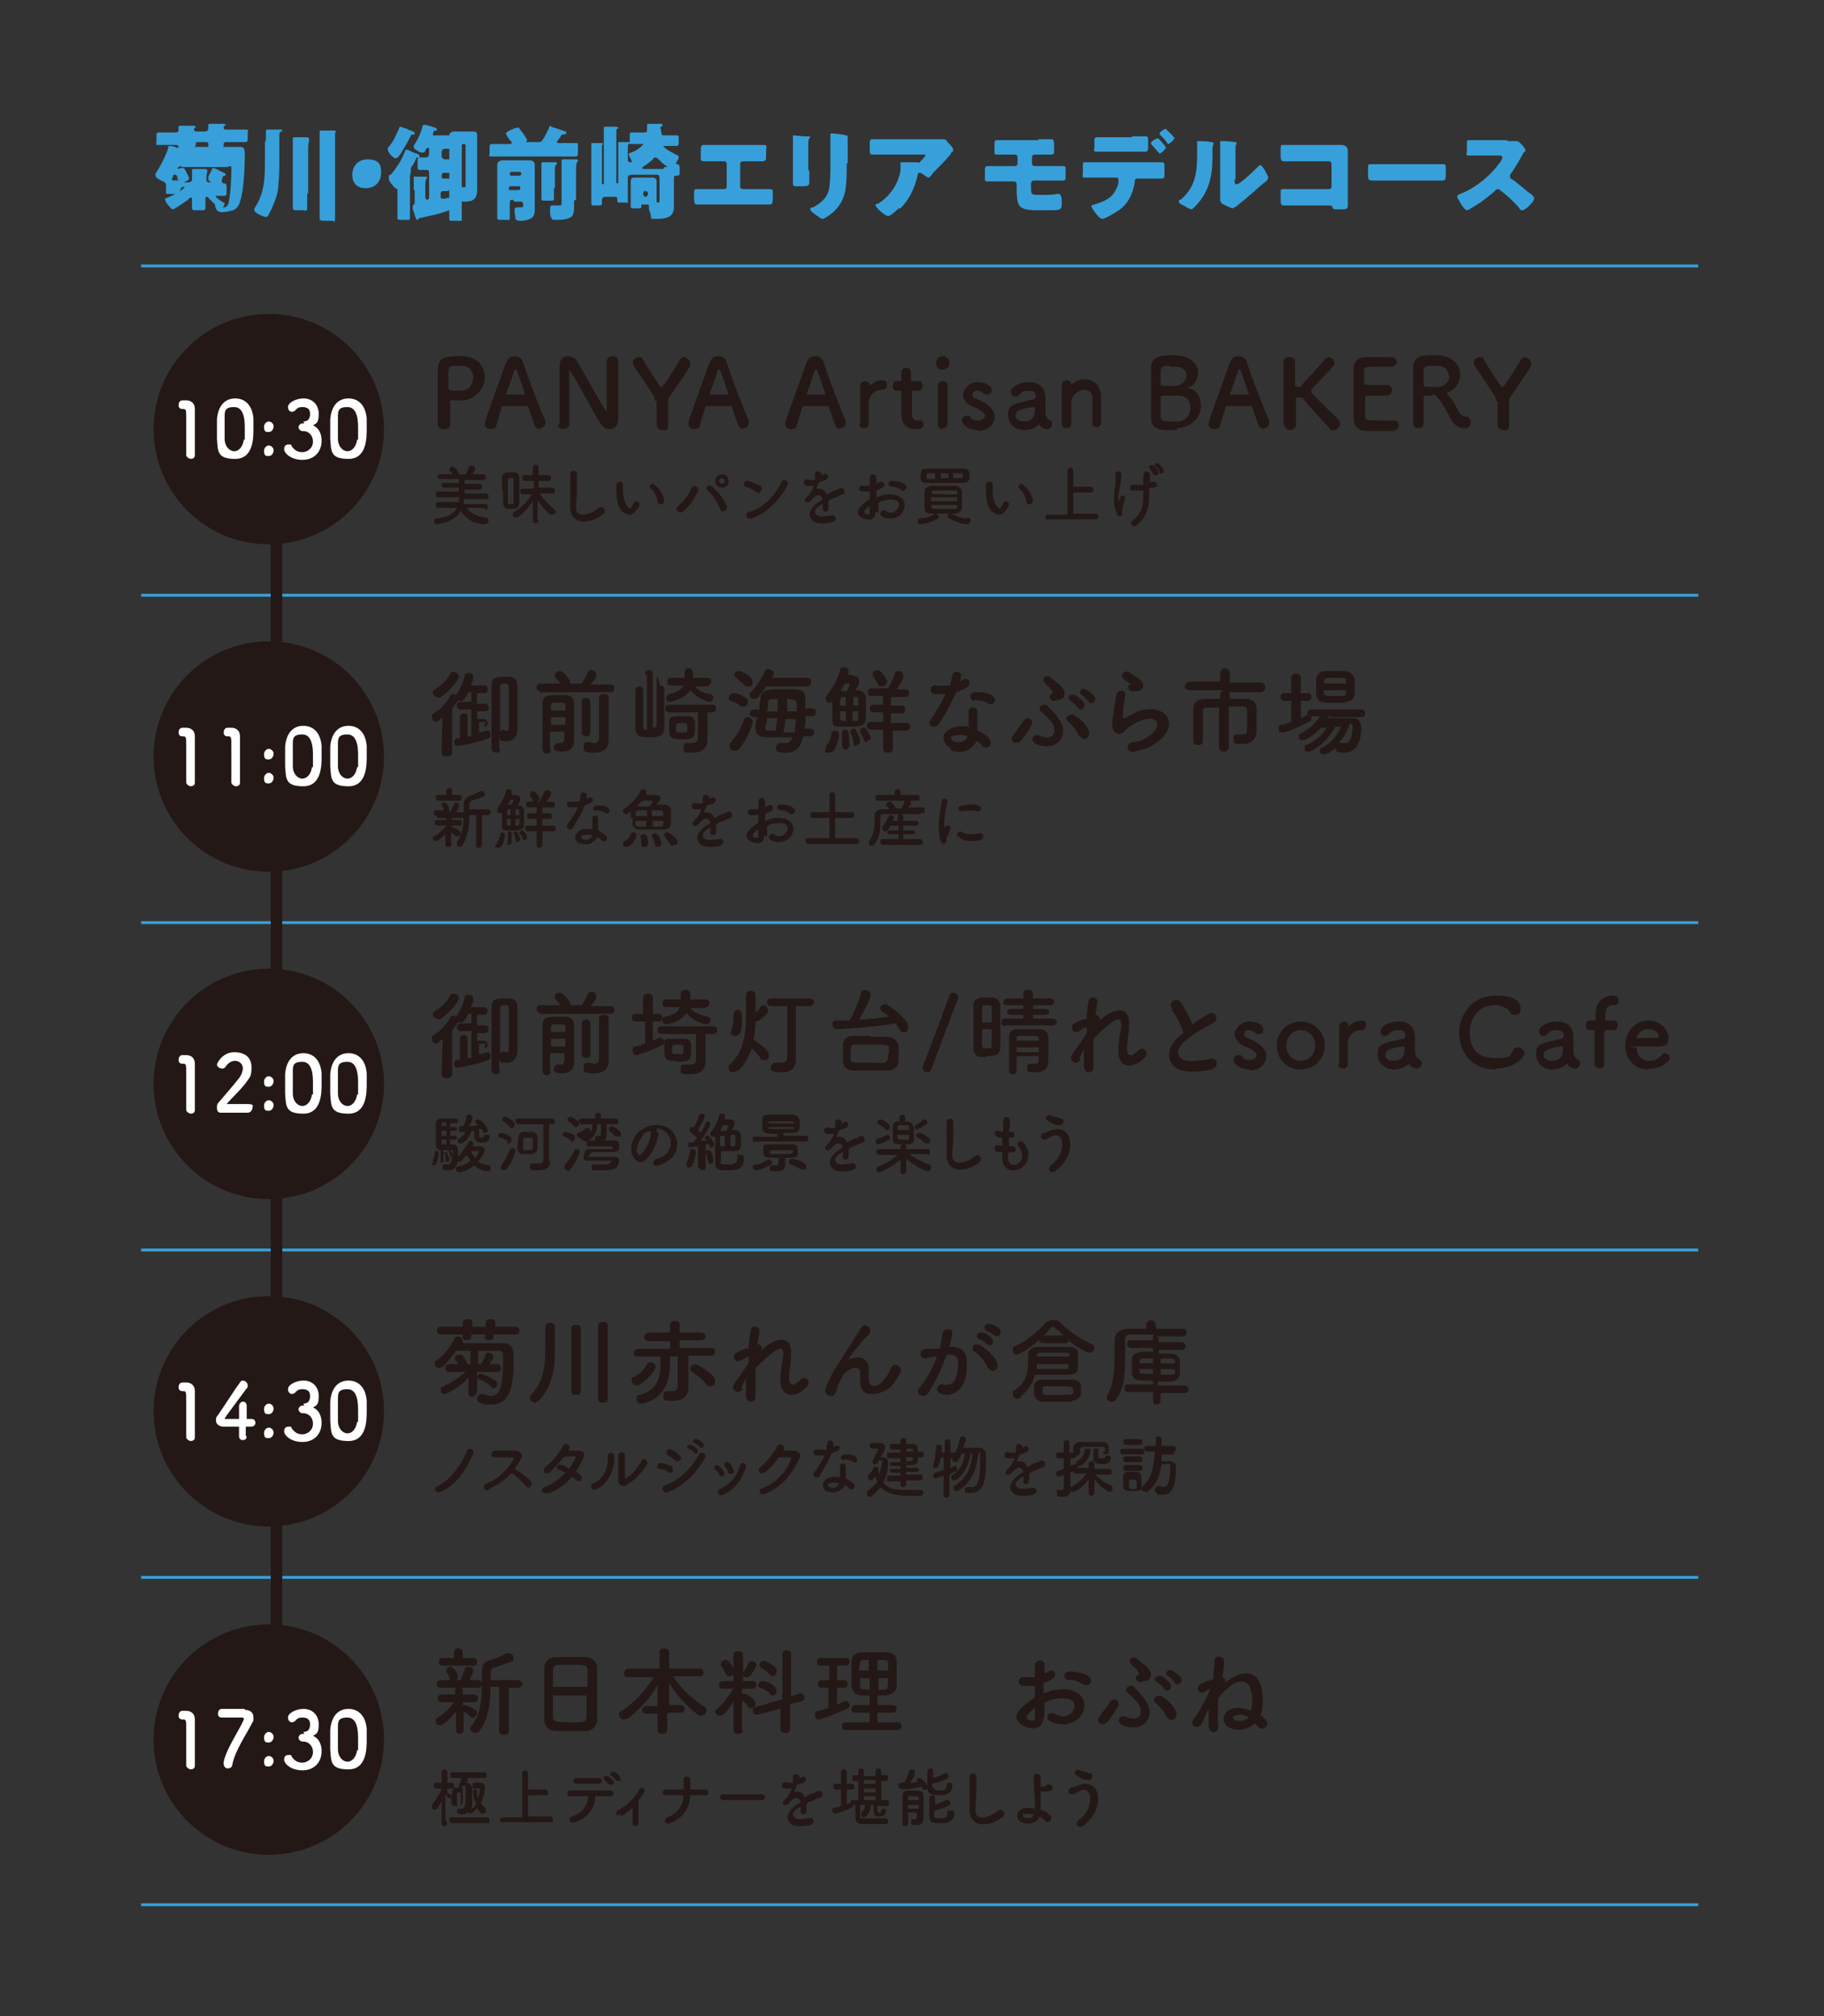 <?xml version="1.0" encoding="UTF-8"?>
<svg xmlns="http://www.w3.org/2000/svg" version="1.1" viewBox="0 0 190 210">
  <rect x="0" y="0" width="190" height="210" fill="#333333" stroke="none"/>
  <defs>
    <style>
      .cls-1 {
        fill: #231815;
      }

      .cls-2 {
        fill: #fff;
      }

      .cls-3 {
        stroke: #231815;
        stroke-width: 1.2px;
      }

      .cls-3, .cls-4 {
        fill: none;
      }

      .cls-5 {
        fill: #37a0da;
      }

      .cls-4 {
        stroke: #37a0da;
        stroke-width: .3px;
      }
    </style>
  </defs>
  <!-- Generator: Adobe Illustrator 28.7.1, SVG Export Plug-In . SVG Version: 1.2.0 Build 142)  -->
  <g>
    <g id="_レイヤー_1" data-name="レイヤー_1">
      <line class="cls-4" x1="14.7" y1="62" x2="176.9" y2="62"/>
      <line class="cls-4" x1="14.7" y1="96.1" x2="176.9" y2="96.1"/>
      <line class="cls-4" x1="14.7" y1="130.2" x2="176.9" y2="130.2"/>
      <line class="cls-4" x1="14.7" y1="164.3" x2="176.9" y2="164.3"/>
      <line class="cls-4" x1="14.7" y1="198.4" x2="176.9" y2="198.4"/>
      <line class="cls-3" x1="28.8" y1="39.9" x2="28.8" y2="184.7"/>
      <circle class="cls-1" cx="28" cy="44.7" r="12"/>
      <g>
        <path class="cls-1" d="M50.6,75.2h-.7s0,1.1,0,1.1c.3,0,.5-.1.8-.2,0,0,.1,0,.1,0,.2,0,.3.2.3.4s0,.3-.2.4c-1.3.5-3.1.8-3.2.8-.3,0-.4-.2-.4-.4s.1-.4.4-.4h.2v-2.2c0-.2.2-.4.4-.4s.4.1.4.4v2c.1,0,.3,0,.4,0v-2.8h-1.1c-.3,0-.4-.2-.4-.4s.1-.4.4-.4h1.1s0-1,0-1h-.3c-.3.6-.5.9-.8.9s-.2,0-.3,0c-.2.3-.4.5-.6.8v4.6c0,.3-.3.4-.6.4s-.5-.1-.5-.4h0s.1-3.7.1-3.7c-.5.5-.6.5-.7.5-.2,0-.4-.2-.4-.5s0-.3.2-.4c.7-.4,1.2-1,1.7-1.8,0-.1.2-.2.3-.2s.2,0,.3.1c.4-.5.8-1.5.9-2,0-.2.2-.3.4-.3s.5.1.5.4,0,.4-.3.9h1.4c.3,0,.4.2.4.4s-.1.4-.4.4h-.7v1.1h.8c.3,0,.4.2.4.4s-.1.4-.4.4h-.8s0,.8,0,.8h.7c.2,0,.4.2.4.4s-.1.4-.4.4h0ZM45.6,72.6c-.3,0-.5-.2-.5-.4s0-.3.2-.4c.7-.4,1.2-.9,1.6-1.6,0-.2.2-.2.4-.2.2,0,.5.2.5.5,0,.4-1.6,2.2-2.2,2.2ZM52.1,78c0,.3-.2.4-.4.4s-.4-.1-.5-.4c0-.5,0-1.8,0-3.2s0-2.8,0-3.4c0-.9.6-.9,1.3-.9s.4,0,.6,0c.5,0,.8.4.8.9,0,.4,0,3.1,0,3.4s0,.9,0,1.2h0c0,.5-.3,1.2-1.1,1.2s-.7-.1-.8-.4c0,.6,0,1,0,1.2h0ZM52.5,76.1s0,0,.1,0c0,0,.1,0,.2,0,.2,0,.2-.1.2-.5,0-3.4,0-3.8,0-4.1,0-.3-.2-.3-.5-.3s-.4.1-.4.3c0,.5,0,1.9,0,3.2v1.6c0-.1.2-.3.4-.3Z"/>
        <path class="cls-1" d="M56.3,72c-.3,0-.4-.2-.4-.4s.1-.4.4-.4h2.1c-.2-.2-.4-.5-.6-.7,0,0,0-.1,0-.2,0-.2.2-.4.5-.4.4,0,1.1.9,1.1,1.2s0,0,0,.1h1.2c.2-.3.5-.8.6-1.1,0-.2.3-.3.4-.3.3,0,.5.2.5.5s0,.3-.6,1h2.1s0,0,0,0c.3,0,.4.2.4.4s-.1.4-.4.4h-7.4ZM57.4,78.1c0,.2-.2.4-.4.4s-.4-.1-.5-.4c0-.5,0-1.4,0-2.3s0-1.9,0-2.5c0-.9.7-.9,1.7-.9s.5,0,.7,0c.5,0,.9.3.9.9,0,.2,0,.8,0,1.4v1.3c0,.2,0,.4,0,.6v.5h0c0,.5-.2,1.2-1.2,1.2s-.9-.3-.9-.5.2-.4.4-.4,0,0,0,0c.1,0,.2,0,.3,0,.2,0,.3,0,.4-.5,0-.2,0-.5,0-.7h-1.5c0,.8,0,1.5,0,1.9h0ZM57.4,74.7v.8h1.5c0-.3,0-.5,0-.8h-1.5ZM58.9,74c0-.2,0-.3,0-.5,0-.3-.1-.3-.6-.3-.8,0-.9,0-.9.3v.5h1.5ZM60.6,73.1c0-.3.2-.4.4-.4s.5.1.5.4v3.2c0,.3-.2.4-.4.4s-.5-.1-.5-.4v-3.2ZM63.4,77.1h0c0,.6-.3,1.3-1.5,1.3s-1.1-.2-1.1-.6.1-.5.4-.5,0,0,.1,0c.2,0,.4.1.6.1s.5-.1.5-.5c0-.4,0-2,0-3.1v-1.1c0-.3.2-.4.5-.4s.5.1.5.4v4.4Z"/>
        <path class="cls-1" d="M67.2,70.2c0-.3.2-.4.4-.4s.4.1.4.4v5.6s0,0,.1,0c.2,0,.3-.1.3-.3,0-.4,0-.8,0-3.7s.2-.4.4-.4.4.1.4.4c0,.5,0,1.1,0,1.7s0,1.7,0,2.3c0,.9-.7,1-1.5,1s-1.5,0-1.5-.9c0-.5,0-1.2,0-2s0-1.5,0-2c0-.3.2-.4.4-.4s.4.1.4.4h0c0,.5,0,1.2,0,1.9s0,1.4,0,1.9c0,.2,0,.3.3.3,0,0,0,0,.1,0v-5.6ZM72.9,74.2h-3.2c-.3,0-.4-.2-.4-.4s.1-.4.4-.4h4.5c.3,0,.4.2.4.4s-.1.4-.4.4h-.5v1.6s0,1.3,0,1.3h0c0,.6-.4,1.3-1.5,1.3s-1,0-1-.5.2-.5.4-.5,0,0,0,0c.2,0,.4,0,.5,0,.3,0,.6-.1.6-.5v-2.7ZM73.9,71.5h-1.5c.3.4.8.7,1.6.8.2,0,.3.2.3.4s-.2.4-.4.4-1.2-.3-2-1.2c-.7,1-2,1.2-2.1,1.2-.3,0-.4-.2-.4-.4s.1-.3.3-.4c.9-.2,1.3-.5,1.5-.9h-1.3s0,0,0,0c-.3,0-.4-.2-.4-.4s.1-.4.4-.4h1.4c0-.2,0-.3,0-.5h0c0-.3.2-.5.4-.5.4,0,.5.3.5.7s0,.2,0,.3h1.5c.3,0,.4.2.4.4s-.1.4-.4.4h0ZM71,77c-1.1,0-1.3-.1-1.3-1.2s0-1.1.7-1.2c.2,0,.4,0,.6,0s.5,0,.7,0c.4,0,.7.2.7.7,0,.2,0,.4,0,.6,0,1.1-.4,1.1-1.4,1.1ZM71.6,75.6c0-.2-.1-.3-.6-.3s-.6,0-.6.5,0,.5.6.5.6,0,.6-.3v-.5Z"/>
        <path class="cls-1" d="M77.2,73.6c-.3-.3-.7-.5-1.1-.6-.2,0-.2-.2-.2-.3,0-.2.2-.5.5-.5s.9.2,1.3.5c.2.1.2.3.2.4,0,.3-.2.5-.5.5s-.2,0-.3,0ZM76.5,78.2c-.3,0-.5-.2-.5-.5s0-.2.1-.3c.6-.7,1-1.4,1.4-2.4,0-.2.2-.3.4-.3s.5.2.5.5-.5,1.7-1.4,2.8c-.1.2-.3.2-.5.2ZM77.6,71.4c-.3-.3-.7-.6-.9-.8-.1,0-.2-.2-.2-.3,0-.2.2-.4.5-.4s1.4.6,1.4,1.1-.2.5-.5.5-.2,0-.3-.2ZM79.9,71.4c-.3.4-.6.8-.9,1.2-.1.1-.3.2-.4.2-.3,0-.5-.2-.5-.4s0-.2.1-.3c.7-.7,1.1-1.4,1.5-2.2,0-.2.2-.2.4-.2.2,0,.5.2.5.4s0,.3-.2.5h3.7c.3,0,.4.2.4.4s-.1.5-.4.5h-4.2ZM83.6,77c-.3,1-.9,1.4-1.7,1.4s-.5,0-.8-.1c-.2,0-.3-.2-.3-.4s.2-.5.4-.5,0,0,.1,0c.2,0,.4,0,.5,0,.4,0,.6-.2.8-.6h-2.8s0,0,0,0c-.7,0-1.1-.4-1.1-.9s0-.2,0-.3c0-.3.1-.6.2-.9h-.3c-.3,0-.5-.2-.5-.4s.2-.4.5-.4h.5c0-.3,0-.6.1-1,0-.8.4-1,1.2-1.1.4,0,1,0,1.5,0s.6,0,.9,0c.7,0,1.1.3,1.1.9s0,.7,0,1.1h.7c.3,0,.4.2.4.4s-.1.4-.4.4h-.7c0,.5,0,.9-.1,1.3h.6c.3,0,.4.2.4.4s-.1.4-.4.4h-.7ZM80.8,76.2c0-.4.1-.9.2-1.4h-1.1c0,.4-.1.8-.2,1h0c0,.2.1.3.3.3h.8ZM81,74.1c0-.5,0-.9,0-1.3-.8,0-1,0-1,.4,0,.2,0,.6-.1.9h1ZM82.8,76.2c0-.4.1-.9.1-1.3h-1.1c0,.5-.1.9-.2,1.4h1.2ZM83,74.1c0-.3,0-.7,0-.9s-.3-.4-1-.4c0,.4,0,.8,0,1.3h1.1Z"/>
        <path class="cls-1" d="M86,77.9c0,0,0-.2.1-.3.2-.2.5-.7.5-1.2,0-.2.2-.3.4-.3s.4.1.4.4c0,.4-.3,1.9-1,1.9s-.4-.2-.4-.4ZM88.8,70.4c.4,0,.7.2.7.5s0,.4-.4,1c0,0,.2,0,.2,0,.5,0,.9.3.9.8,0,.4,0,.9,0,1.4,0,1.4,0,1.6-1.8,1.6s-1.6,0-1.7-.8c0-.3,0-.6,0-1s0-.5,0-.8c0,0-.2.1-.3.1-.2,0-.4-.2-.4-.4s0-.2.1-.3c.6-.8,1.2-1.8,1.4-2.7,0-.2.2-.3.4-.3s.5.1.5.4,0,.3-.1.4h.5ZM88.5,71.2c0,0,0,0-.1,0s-.3,0-.4,0c-.2.3-.4.7-.4.8,0,0,0,0,0,0,.2,0,.4,0,.6,0,.2-.3.3-.6.3-.7ZM88.1,72.6c0,0-.2,0-.3,0-.3,0-.3.3-.3.9h.6v-.9ZM88.1,74.1h-.6c0,.9,0,.9.3,1,0,0,.2,0,.3,0v-1ZM87.7,77.7h0c0,0,0-.2,0-.3,0-.4,0-.8,0-1h0c0-.3.2-.4.3-.4s.3,0,.4.3c0,.3.1.9.1,1.3s-.4.5-.4.5c-.2,0-.3-.1-.3-.3ZM89.2,77.7c-.1,0-.3,0-.3-.3,0-.4-.2-.8-.3-1.1,0,0,0,0,0-.1,0-.2.2-.3.3-.3s.3,0,.3.2c0,0,.4.8.4,1.1s-.2.4-.4.4ZM89.4,73.5c0-.2,0-.4,0-.6,0-.2,0-.3-.3-.3h-.2v.9h.6ZM88.8,74.1v1c.1,0,.2,0,.3,0,.3,0,.3-.1.3-1h-.6ZM90.3,77.3c-.1,0-.2,0-.3-.2-.1-.3-.3-.7-.4-.8,0,0,0-.1,0-.2,0-.2.2-.3.3-.3s.2,0,.2,0c.2.2.6.8.6,1s-.2.4-.4.4ZM93,76v2c0,.3-.2.4-.5.4s-.5-.1-.5-.4v-2s-1.3,0-1.3,0c-.3,0-.4-.2-.4-.4s.1-.4.4-.4h1.3v-1s-1,0-1,0c-.3,0-.4-.2-.4-.4s.1-.4.4-.4h1v-.9h-1.2c-.3,0-.4-.2-.4-.4s.1-.4.4-.4h1.7c.2-.4.6-1.1.7-1.5,0-.2.2-.3.4-.3.3,0,.5.2.5.5s0,.3-.7,1.4h.9c.3,0,.4.2.4.4s-.1.4-.4.4h-1.5v.9h1.1c.3,0,.4.2.4.4s-.1.4-.4.4h-1.1v1h1.6c.3,0,.4.2.4.4s-.1.4-.4.4h-1.6ZM91.8,71.5c-.1,0-.3,0-.4-.3-.1-.3-.4-.6-.5-.8,0,0,0-.2,0-.2,0-.2.2-.4.5-.4.4,0,1,.9,1,1.2s-.3.5-.5.5Z"/>
        <path class="cls-1" d="M97.3,72.3c-.6-.2-.4-1.1.3-.9.3.1.8,0,1.4,0,0-.3.1-.6.2-1,0-.6,1-.5.9,0,0,.1,0,.4-.1.6.1,0,.2-.1.3-.2.4-.3,1.1.3.4.8-.2.2-.7.3-1.1.5-.5,1.1-1.1,2.3-1.8,3.3-.4.6-1.3.2-.9-.4.6-.8,1.1-1.7,1.6-2.7-.5,0-.9,0-1.3,0ZM99,77.9c-.9-.5-1-1.5,0-2,.6-.3,1.3-.3,1.9-.2v-.3c0-.2,0-.5,0-.7,0-.2,0-.5,0-.7.1-.5,1-.4.9.2,0,.1,0,.3,0,.5s0,.5,0,.8c0,.2,0,.4,0,.6.5.2,1,.5,1.2.8.6.6-.2,1.3-.7.8-.1-.2-.3-.4-.6-.5-.3.8-1.5,1.5-2.7.9ZM99.3,76.6c-.3.1-.3.4,0,.6.6.3,1.4,0,1.5-.5,0,0,0,0,0,0-.5-.2-1-.2-1.5,0ZM101.5,73c-.5,0-.6-.8,0-.9.7,0,1.3,0,1.8.3.7.4.2,1.2-.3.9-.5-.3-1-.4-1.5-.4Z"/>
        <path class="cls-1" d="M105.6,76.5c.2-.3.7-.9,1-1.4.4-.6,1.1-.1.9.3-.2.5-.7,1.2-1.1,1.7-.6.7-1.4,0-.8-.6ZM107.8,77.4c-.5-.3-.2-1,.4-.8,1.7.7,1.9-.5,1.4-1.3-.3-.4-.8-.9-1.1-1.1-.6-.6.3-1,.6-.7.4.4.9.9,1.2,1.4,1.3,1.8-.4,3.6-2.6,2.5ZM109.9,73c-.5.1-.8-.5-.4-.7.2-.1.2-.2.1-.3-.2-.4-.6-.6-.8-.9-.4-.5.3-.9.7-.5.4.4,1.4,1,1.4,1.6,0,.3-.1.6-.6.7-.1,0-.3,0-.5.1ZM112.4,76.7c-.2-.7-.8-1.2-1.1-1.5-.5-.3,0-1,.6-.7.5.3,1.2.8,1.5,1.6.3.8-.7,1.2-.9.5ZM112.2,73.7c0-.2-.5-.6-.7-.7-.5-.3,0-.8.5-.6.2.1.7.5.9.8.3.5-.4,1-.6.5ZM113.4,73.1c-.1-.2-.5-.6-.7-.7-.5-.3,0-.8.4-.6.2.1.7.5.9.7.3.5-.3,1-.6.6Z"/>
        <path class="cls-1" d="M118.2,78.3c-.8.2-1.1-.8-.2-1,.5,0,1-.2,1.3-.4,1.1-.6,1.4-1.3,1.2-1.7-.2-.4-.9-.5-2,0-.6.3-1.2.7-1.3.9-.6.6-1,.3-1.2,0-.2-.3-.2-1,0-1.7,0-.7.2-1.5.3-2,0-.6,1-.6.9,0,0,.4-.2,1-.2,1.4,0,.5-.1.9,0,1,0,0,0,0,.2,0,.2-.1.7-.4,1.1-.6,3-1.3,5.1,1.4,1.8,3.4-.4.3-1,.5-1.7.6ZM118.1,72c-.5.1-.8-.5-.4-.7,0,0,.1,0,0-.1-.2-.1-.5-.3-.7-.5-.4-.5.2-1,.7-.6.2.1.5.3.8.5.3.2.5.4.6.7,0,.3-.1.6-.6.7-.1,0-.3,0-.4,0Z"/>
        <path class="cls-1" d="M127.6,71.9h-3.7c-.3,0-.5-.2-.5-.4s.2-.5.5-.5h3.2s0-.9,0-.9c0-.3.3-.5.5-.5s.5.2.5.5v1s3.2,0,3.2,0c.3,0,.5.2.5.5s-.2.5-.5.5h-3.7ZM127.1,73.7c-.6,0-1.1,0-1.4,0-.3,0-.4.1-.4.4,0,.4,0,.9,0,1.5s0,1.1,0,1.6h0c0,.3-.2.4-.5.4s-.5-.1-.5-.4v-.6c0-.9,0-1.9,0-2.7,0-.7.4-1.1,1.2-1.1.4,0,1,0,1.6,0v-.4c0-.3.2-.5.5-.5s.5.2.5.5v.4c.7,0,1.3,0,1.7,0,.7,0,1.1.4,1.1,1.1,0,.3,0,.7,0,1v.6c0,.2,0,.4,0,.7h0c0,.7-.5,1.3-1.4,1.3s-1,0-1-.5.1-.5.4-.5,0,0,0,0c.2,0,.3,0,.5,0,.3,0,.5,0,.5-.4,0,0,0-1.4,0-2.1,0-.2-.1-.4-.4-.4-.3,0-.9,0-1.5,0v4.2c0,.3-.2.5-.5.5s-.5-.2-.5-.5v-4.2Z"/>
        <path class="cls-1" d="M138.6,74.3c0,.2-.2.3-.3.5.6,0,1.3,0,1.9,0h.7c.6,0,.9.4.9,1s-.1,1.2-.3,1.6c-.3.7-.8,1-1.5,1s-.9-.1-.9-.5,0,0,0,0c-.5.5-1,.7-1.2.7-.3,0-.4-.2-.4-.4s0-.3.2-.3c1-.5,1.5-1.2,2-2.2h-.6c-.8,1.5-2.3,2.6-2.8,2.6s-.4-.2-.4-.4,0-.3.2-.3c.9-.4,1.6-1,2.1-1.8-.2,0-.4,0-.6,0-.5.6-1.5,1.3-1.9,1.3s-.4-.2-.4-.4,0-.2.2-.3c.9-.5,1.5-1,2-1.8h-.9c0,0,0,.1,0,.2,0,.1,0,.3-.3.4-.7.4-2.3,1.1-2.7,1.1s-.4-.2-.4-.4,0-.4.3-.4c.3,0,.6-.2,1-.3v-2.2h-.7c-.3,0-.4-.2-.4-.4s.1-.4.4-.4h.7v-1.6c0-.3.2-.4.5-.4s.5.1.5.4v1.6h.7c.3,0,.4.2.4.4s-.1.4-.4.4h-.7v1.8c.2,0,.4-.2.6-.3,0,0,0,0,.1,0,0,0,0-.1,0-.2,0-.2.1-.4.4-.4h5.2c.3,0,.4.2.4.4s-.1.4-.4.4h-3.3ZM140.2,73.2c-.3,0-.7,0-1.1,0-1.6,0-2,0-2-1.2s0-.8,0-1.2c0-.4.3-.9,1-.9.3,0,.7,0,1,0s.7,0,1,0c.5,0,.9.4,1,.8,0,.3,0,.7,0,1.1s0,.4,0,.5c0,.5-.4.8-1,.8ZM140.2,71.9h-2.3c0,.6,0,.6,1.1.6s1.2,0,1.2-.3v-.3ZM140.2,71c0-.4,0-.4-1.1-.4s-1.1,0-1.2.4v.2s2.3,0,2.3,0v-.2ZM139.6,77.4s0,0,0,0,0,0,0,0c.1,0,.3,0,.4,0,.4,0,.8-.1.9-1.6h0c0-.3,0-.4-.3-.4-.2.7-.6,1.4-1.1,1.9Z"/>
      </g>
      <g>
        <path class="cls-2" d="M19.9,47.8c-.2,0-.5-.2-.5-.4,0-.8,0-2.5,0-3.6s0-1.2-.3-1.2h-.1c-.3,0-.4-.2-.4-.4s.1-.5.4-.5c.2,0,.2,0,.4,0,.5,0,.9.3.9.9,0,.1,0,.3,0,.4,0,.7,0,1.7,0,2.9s0,1,0,1.5h0c0,.3-.2.4-.5.4Z"/>
        <path class="cls-2" d="M22.6,45.7c0-.4,0-.7,0-1s0-.6,0-1c.1-1.4.8-2.2,1.9-2.2s1.8.8,1.9,2.1c0,.4,0,.7,0,1.1,0,.9,0,3.1-1.9,3.1s-1.8-.8-1.9-2.1ZM25.5,45.8c0-.4,0-.8,0-1.2,0-.6,0-2.2-1.1-2.2s-1,.5-1,1.4c0,.3,0,.6,0,.9s0,.7,0,1c0,.8.5,1.3,1,1.3s.9-.5,1-1.2Z"/>
        <path class="cls-2" d="M27.5,44.5c0-.4.3-.6.5-.6s.5.2.5.5-.2.6-.5.6-.5,0-.5-.6ZM27.5,47c0-.4.3-.6.5-.6s.5.2.5.5-.2.6-.5.6-.5,0-.5-.6Z"/>
        <path class="cls-2" d="M31.6,43.9c.5,0,.7-.3.7-.8s-.3-.7-.8-.7-.6.2-.8.4c0,0-.2.1-.3.1-.2,0-.4-.2-.4-.5,0-.5.9-.9,1.6-.9,1,0,1.6.7,1.6,1.6s-.2,1-.6,1.2c.9.4.9,1.4.9,1.6,0,1.2-.8,2-2,2s-1.9-.7-1.9-1.1.2-.5.5-.5.2,0,.3.2c.3.4.6.6,1.1.6s1.1-.4,1.1-1.1-.5-1.1-1-1.1h0s0,0-.1,0c-.2,0-.4-.2-.4-.4s.2-.4.4-.4h.2Z"/>
        <path class="cls-2" d="M34.4,45.7c0-.4,0-.7,0-1s0-.6,0-1c.1-1.4.8-2.2,1.9-2.2s1.8.8,1.9,2.1c0,.4,0,.7,0,1.1,0,.9,0,3.1-1.9,3.1s-1.8-.8-1.9-2.1ZM37.3,45.8c0-.4,0-.8,0-1.2,0-.6,0-2.2-1.1-2.2s-1,.5-1,1.4c0,.3,0,.6,0,.9s0,.7,0,1c0,.8.5,1.3,1,1.3s.9-.5,1-1.2Z"/>
      </g>
      <circle class="cls-1" cx="28" cy="78.8" r="12"/>
      <g>
        <path class="cls-1" d="M46.2,44.7c-.3,0-.6-.2-.6-.5h0c0-.8,0-1.7,0-2.5s0-2,0-2.7c0-1.2,0-1.9,2-1.9s.4,0,.6,0c1.6,0,2.3,1.2,2.3,2.2s-.8,2.2-2.2,2.4c-.2,0-.5,0-.7,0s-.5,0-.7,0c0,0,0,0,0,0,0,0,0,0,0,.1,0,.6,0,1.3,0,2v.4c0,.4-.3.5-.6.5ZM47.6,38.1c-.8,0-.9.1-.9,1s0,.8,0,1.1v.2c0,.2.2.3.8.3s.4,0,.6,0c.8,0,1.2-.8,1.2-1.4s-.4-1.2-1.3-1.2c0,0-.2,0-.5,0Z"/>
        <path class="cls-1" d="M56.3,44.7c-.2,0-.5-.1-.6-.4-.1-.3-.4-1.1-.7-2,0,0,0,0-.1,0-.2,0-.6,0-1,0s-1.3,0-1.5,0c0,0,0,0-.1,0-.2.8-.5,1.5-.6,2,0,.3-.3.4-.6.4s-.6-.2-.6-.5,0-.3,2.2-6.4c.2-.5.5-.7.9-.7s.8.2.9.7c.6,1.8,1.9,5.2,2.3,6,0,0,0,.2,0,.3,0,.3-.3.5-.6.5ZM54.7,41.1c-.3-.9-.6-1.8-.8-2.3,0-.2-.1-.3-.2-.3s-.1,0-.2.3c-.1.4-.8,2.3-.8,2.3s0,0,0,0c.2,0,.6,0,.9,0s.7,0,.8,0,0,0,0,0,0,0,0,0Z"/>
        <path class="cls-1" d="M58.3,44.2c0-1,0-2.2,0-3.4s0-1.9,0-2.7h0c0-.7.4-1,.8-1s.8.2,1,.5c.6,1,2.3,4.1,3,5.2,0,0,.1.1.1.1s0,0,0-.4c0-.9,0-4,0-4.9,0-.3.3-.5.6-.5s.6.2.6.5h0c0,.7,0,1.7,0,2.7s0,2.6,0,3.4h0c0,.6-.4,1-.9,1s-.6-.2-.9-.5c-.7-1.1-2.5-4.5-3.1-5.4,0,0-.1-.2-.2-.2s0,0,0,.6c0,1,0,4,0,5h0c0,.3-.3.5-.6.5s-.6-.2-.6-.5h0Z"/>
        <path class="cls-1" d="M68.2,41.7q0-.2,0-.3c-.7-1.1-1.7-2.6-2.2-3.3,0-.1-.1-.2-.1-.3,0-.3.3-.6.6-.6s.4,0,.5.3c.4.7,1.1,1.8,1.8,2.8,0,0,0,0,.1,0s0,0,.1,0c.6-.8,1.4-2.1,1.8-2.8.1-.2.3-.3.4-.3.3,0,.7.3.7.6s0,.2,0,.3c-.4.7-1.6,2.4-2.2,3.3-.1.2-.1.2-.1.4,0,.6,0,1.6,0,2.4s-.3.6-.6.6-.6-.2-.6-.6v-2.4Z"/>
        <path class="cls-1" d="M77.5,44.7c-.2,0-.5-.1-.6-.4-.1-.3-.4-1.1-.7-2,0,0,0,0-.1,0-.2,0-.6,0-1,0s-1.3,0-1.5,0c0,0,0,0-.1,0-.2.8-.5,1.5-.6,2,0,.3-.3.4-.6.4s-.6-.2-.6-.5,0-.3,2.2-6.4c.2-.5.5-.7.9-.7s.8.2.9.7c.6,1.8,1.9,5.2,2.3,6,0,0,0,.2,0,.3,0,.3-.3.5-.6.5ZM75.9,41.1c-.3-.9-.6-1.8-.8-2.3,0-.2-.1-.3-.2-.3s-.1,0-.2.3c-.1.4-.8,2.3-.8,2.3s0,0,0,0c.2,0,.6,0,.9,0s.7,0,.8,0,0,0,0,0,0,0,0,0Z"/>
        <path class="cls-1" d="M87.6,44.7c-.2,0-.5-.1-.6-.4-.1-.3-.4-1.1-.7-2,0,0,0,0-.1,0-.2,0-.6,0-1,0s-1.3,0-1.5,0c0,0,0,0-.1,0-.2.8-.5,1.5-.6,2,0,.3-.3.4-.6.4s-.6-.2-.6-.5,0-.3,2.2-6.4c.2-.5.5-.7.9-.7s.8.2.9.7c.6,1.8,1.9,5.2,2.3,6,0,0,0,.2,0,.3,0,.3-.3.5-.6.5ZM86,41.1c-.3-.9-.6-1.8-.8-2.3,0-.2-.1-.3-.2-.3s-.1,0-.2.3c-.1.4-.8,2.3-.8,2.3s0,0,0,0c.2,0,.6,0,.9,0s.7,0,.8,0,0,0,0,0,0,0,0,0Z"/>
        <path class="cls-1" d="M89.6,44.2h0c0-1,0-1.6,0-2.2s0-1.1,0-1.8h0c0-.3.3-.5.5-.5s.5.1.5.5,0,0,0,0h0c0,0,0,0,0,0,0,0,0,0,0,0,.4-.4.9-.6,1.3-.6s.5.2.5.5-.2.5-.6.5c-.6,0-1.2.5-1.3,1.2,0,.2,0,.4,0,.7,0,.4,0,.9,0,1.6,0,.2-.1.5-.5.5s-.5-.2-.5-.5Z"/>
        <path class="cls-1" d="M95.1,40.7c-.1,0-.1,0-.1.1,0,.4,0,1.2,0,1.9s0,1.1.6,1.1.1,0,.2,0c0,0,0,0,0,0,.3,0,.4.2.4.4,0,.4-.3.5-.8.5-1.5,0-1.5-1.3-1.5-1.7s0-1.6,0-2h0c0-.3,0-.3-.2-.3h-.3c-.3,0-.4-.2-.4-.5s.1-.5.4-.5h.3c.2,0,.2,0,.2-.2,0,0,0-.2,0-.4s0-.2,0-.3h0c0-.3.2-.5.5-.5.5,0,.5.5.5.6,0,.3,0,.6,0,.6,0,.2,0,.2.1.2h.7c.3,0,.4.2.4.5s-.1.5-.4.5h-.7Z"/>
        <path class="cls-1" d="M97.5,37.8c0-.5.4-.7.7-.7s.7.3.7.7-.3.7-.7.7-.7-.2-.7-.7ZM98.2,44.7c-.3,0-.5-.2-.5-.5,0-.8,0-2,0-2.9s0-.8,0-1.1c0-.3.2-.5.5-.5s.5.2.5.5h0c0,.4,0,1.2,0,2s0,1.4,0,1.9h0c0,.4-.3.5-.5.5Z"/>
        <path class="cls-1" d="M101.9,44.8c-1.2,0-1.7-.7-1.7-1s.2-.5.5-.5.3,0,.4.2c.1.2.4.3.8.3s.7-.3.7-.5-.2-.5-1.4-1c-.6-.3-.9-.8-.9-1.2s.6-1.3,1.5-1.3,1.5.4,1.5.8-.2.5-.5.5-.3,0-.4-.2c0,0-.3-.2-.6-.2s-.5.2-.5.4,0,.3.3.4c.3.1.7.3,1,.5.7.4,1,.9,1,1.4,0,.8-.7,1.5-1.7,1.5Z"/>
        <path class="cls-1" d="M108.5,44.5c0,0-.2-.2-.3-.3,0,0,0,0,0,0,0,0,0,0,0,0-.3.4-1,.6-1.5.6-1.1,0-1.7-.8-1.7-1.6s.3-1,1-1.2c.7-.2,1.5-.4,1.7-.4,0,0,.2-.1.2-.3s0-.6-.7-.6-.8.2-1,.4c-.1.1-.2.2-.4.2-.3,0-.5-.2-.5-.5,0-.5.9-1,1.9-1s1.7.5,1.7,1.7,0,.2,0,.4c0,.1,0,.5,0,.8s0,.2,0,.2c0,.8.5.8.5.9.1,0,.2.2.2.3,0,.3-.2.6-.5.6s-.2,0-.4-.1ZM107.6,42.4c-1.7.2-1.8.6-1.8.9s.3.6.8.6c.8,0,1.2-.4,1.2-1.1s0-.4-.1-.4h0Z"/>
        <path class="cls-1" d="M113.8,44.2c0-.4,0-1.2,0-1.8s0-.7,0-.9c0-.6-.4-.9-.8-.9-.6,0-1.3.5-1.4,1.2,0,.2,0,.4,0,.7,0,.4,0,.9,0,1.6,0,.2-.1.5-.5.5s-.5-.2-.5-.5h0c0-1,0-1.6,0-2.2s0-1.1,0-1.8h0c0-.3.3-.5.5-.5s.5.1.5.5,0,0,0,0h0s0,0,0,0,0,0,0,0c.4-.4.9-.6,1.4-.6.8,0,1.6.5,1.7,1.7,0,.4,0,1.2,0,2s0,.6,0,.8c0,.4-.3.5-.5.5s-.5-.2-.5-.5h0Z"/>
        <path class="cls-1" d="M122.6,44.8c-.1,0-.4,0-.6,0-1,0-2.1,0-2.1-1.3,0-.4,0-1.2,0-2,0-1.2,0-2.6,0-3.2,0-1.2,1.1-1.3,2-1.3s.4,0,.6,0c1.6.1,2.3,1,2.3,1.8s-.5,1.5-1.2,1.6c0,0-.2,0-.2,0s0,0,.1,0c1.1,0,1.6.9,1.6,1.9s-.8,2.2-2.5,2.3ZM124,42.4c0-.6-.4-1.2-1.3-1.2-.2,0-.5,0-.8,0-.9,0-1,0-1,.2,0,1.2,0,1.7,0,2,0,.4.1.5,1.1.5s.5,0,.7,0c.8,0,1.3-.7,1.3-1.4ZM121.8,38.1c-.6,0-.8,0-.9.5,0,.2,0,.8,0,1.4,0,.2.1.2.8.2s.5,0,.7,0c.7,0,1.2-.6,1.2-1.1s-.4-.9-1.2-.9c0,0-.3,0-.5,0Z"/>
        <path class="cls-1" d="M131.7,44.7c-.2,0-.5-.1-.6-.4-.1-.3-.4-1.1-.7-2,0,0,0,0-.1,0-.2,0-.6,0-1,0s-1.3,0-1.5,0c0,0,0,0-.1,0-.2.8-.5,1.5-.6,2,0,.3-.3.4-.6.4s-.6-.2-.6-.5,0-.3,2.2-6.4c.2-.5.5-.7.9-.7s.8.2.9.7c.6,1.8,1.9,5.2,2.3,6,0,0,0,.2,0,.3,0,.3-.3.5-.6.5ZM130.1,41.1c-.3-.9-.6-1.8-.8-2.3,0-.2-.1-.3-.2-.3s-.1,0-.2.3c-.1.4-.8,2.3-.8,2.3s0,0,0,0c.2,0,.6,0,.9,0s.7,0,.8,0,0,0,0,0,0,0,0,0Z"/>
        <path class="cls-1" d="M133.7,44.2c0-1.1,0-2.4,0-3.6s0-2.2,0-2.9c0-.3.2-.5.6-.5s.6.2.6.5h0c0,.4,0,.8,0,1.2,0,.5,0,1,0,1.2,0,0,0,.2.3.2s.4,0,.5-.3c.7-.8,1.9-2,2.3-2.6.1-.1.3-.2.4-.2.3,0,.6.3.6.6s0,.2-.1.3c-.4.5-1.6,1.7-2.3,2.5,0,0,0,.1,0,.2s0,0,0,.1c.8.9,2.7,2.6,2.8,2.8.1.1.2.3.2.4,0,.3-.3.7-.7.7s-.3,0-.4-.2c-.3-.3-2-2.1-2.7-3-.1-.2-.3-.2-.4-.2s-.1,0-.2,0-.2,0-.2.2c0,.3,0,.8,0,1.4s0,.8,0,1.3h0c0,.3-.3.5-.6.5s-.6-.2-.6-.5h0Z"/>
        <path class="cls-1" d="M143.3,38.2c-1,0-1.2,0-1.2.4,0,.2,0,.7,0,1.3,0,.2,0,.2,1.2.2s.9,0,1.1,0c.6,0,.6.5.6.5,0,.3-.2.6-.5.6h0c-.2,0-.6,0-1,0-1.2,0-1.3,0-1.3.2,0,1.5,0,1.7,0,1.9,0,.5.2.5,1.6.5s1.2,0,1.4,0h0c.3,0,.5.2.5.5s-.2.5-.6.6c-.1,0-.7,0-1.3,0s-1.1,0-1.3,0c-.9,0-1.5-.4-1.5-1.3,0-.4,0-1.2,0-2,0-1.2,0-2.6,0-3.2,0-.8.5-1.2,1.3-1.2.2,0,.7,0,1.3,0s1.1,0,1.3,0c.4,0,.6.3.6.5s-.2.5-.6.5c0,0-.9,0-1.6,0Z"/>
        <path class="cls-1" d="M149.1,41.2c-.1,0-.4,0-.5,0s-.3,0-.3.2c0,.7,0,2.4,0,2.7,0,.4-.3.5-.6.5s-.5-.2-.5-.5h0c0-.9,0-2.1,0-3.2,0-2.1,0-2.2,0-2.6,0-1.3,1.2-1.3,2-1.3s.5,0,.6,0c1.6.1,2.3,1.1,2.3,2s-.6,1.7-1.4,1.9c0,0,0,0,0,0s0,0,.1.2c.5.5.8,1.1,1.1,1.7.2.4.5.6.8.6s.5.3.5.6-.2.6-.6.6-1,0-1.6-1.2c-.6-1.1-1.2-2.2-1.7-2.3ZM150.9,39.1c0-.5-.4-1-1.2-1-.1,0-.3,0-.5,0-.5,0-.9,0-.9.5,0,.2,0,.9,0,1.5,0,.2.1.2.8.2s.5,0,.7,0c.7,0,1.2-.6,1.2-1.2Z"/>
        <path class="cls-1" d="M155.8,41.7q0-.2,0-.3c-.7-1.1-1.7-2.6-2.2-3.3,0-.1-.1-.2-.1-.3,0-.3.3-.6.6-.6s.4,0,.5.3c.4.7,1.1,1.8,1.8,2.8,0,0,0,0,.1,0s0,0,.1,0c.6-.8,1.4-2.1,1.8-2.8.1-.2.3-.3.4-.3.3,0,.7.3.7.6s0,.2,0,.3c-.4.7-1.6,2.4-2.2,3.3-.1.2-.1.2-.1.4,0,.6,0,1.6,0,2.4s-.3.6-.6.6-.6-.2-.6-.6v-2.4Z"/>
      </g>
      <g>
        <path class="cls-2" d="M19.9,81.9c-.2,0-.5-.2-.5-.4,0-.8,0-2.5,0-3.6s0-1.2-.3-1.2h-.1c-.3,0-.4-.2-.4-.4s.1-.5.4-.5c.2,0,.2,0,.4,0,.5,0,.9.3.9.9,0,.1,0,.3,0,.4,0,.7,0,1.7,0,2.9s0,1,0,1.5h0c0,.3-.2.4-.5.4Z"/>
        <path class="cls-2" d="M24.6,81.9c-.2,0-.5-.2-.5-.4,0-.8,0-2.5,0-3.6s0-1.2-.3-1.2h-.1c-.3,0-.4-.2-.4-.4s.1-.5.4-.5c.2,0,.2,0,.4,0,.5,0,.9.3.9.9,0,.1,0,.3,0,.4,0,.7,0,1.7,0,2.9s0,1,0,1.5h0c0,.3-.2.4-.5.4Z"/>
        <path class="cls-2" d="M27.5,78.6c0-.4.3-.6.5-.6s.5.2.5.5-.2.6-.5.6-.5,0-.5-.6ZM27.5,81.1c0-.4.3-.6.5-.6s.5.2.5.5-.2.6-.5.6-.5,0-.5-.6Z"/>
        <path class="cls-2" d="M29.7,79.8c0-.4,0-.7,0-1s0-.6,0-1c.1-1.4.8-2.2,1.9-2.2s1.8.8,1.9,2.1c0,.4,0,.7,0,1.1,0,.9,0,3.1-1.9,3.1s-1.8-.8-1.9-2.1ZM32.6,79.9c0-.4,0-.8,0-1.2,0-.6,0-2.2-1.1-2.2s-1,.5-1,1.4c0,.3,0,.6,0,.9s0,.7,0,1c0,.8.5,1.3,1,1.3s.9-.5,1-1.2Z"/>
        <path class="cls-2" d="M34.4,79.8c0-.4,0-.7,0-1s0-.6,0-1c.1-1.4.8-2.2,1.9-2.2s1.8.8,1.9,2.1c0,.4,0,.7,0,1.1,0,.9,0,3.1-1.9,3.1s-1.8-.8-1.9-2.1ZM37.3,79.9c0-.4,0-.8,0-1.2,0-.6,0-2.2-1.1-2.2s-1,.5-1,1.4c0,.3,0,.6,0,.9s0,.7,0,1c0,.8.5,1.3,1,1.3s.9-.5,1-1.2Z"/>
      </g>
      <circle class="cls-1" cx="28" cy="112.9" r="12"/>
      <g>
        <path class="cls-1" d="M47.4,178.4c-.5.6-1.2,1.3-1.6,1.3s-.4-.2-.4-.4,0-.3.2-.4c.5-.3,1.2-.9,1.7-1.6h-1.3s0,0,0,0c-.3,0-.4-.2-.4-.4s.1-.4.4-.4h1.4s0-.4,0-.4h0c0-.3.2-.4.4-.4s.4.1.4.4h0s0,.4,0,.4h1.2s0,0,0,0c.2,0,.4.2.4.4s-.1.4-.4.4h-1.2s0,.3,0,.3c0,0,.1,0,.2,0,.2,0,.8.3,1.1.5.1,0,.2.2.2.3,0,.2-.2.5-.4.5s-.2,0-.3-.1c-.2-.2-.5-.4-.7-.5v1.9c0,.2-.2.4-.4.4s-.4-.1-.4-.4v-1.8ZM45.9,175.8c-.3,0-.4-.2-.4-.4s.1-.4.4-.4h1s0-.1-.1-.2c0-.3-.2-.5-.3-.6,0,0,0-.1,0-.2,0-.2.2-.4.4-.4.4,0,.8.8.8,1s0,.3-.2.4h.5c.1-.3.3-.8.4-1.1,0-.2.2-.3.4-.3.2,0,.5.2.5.4s-.1.4-.4,1h.9c.3,0,.4.2.4.4s-.1.4-.4.4h-3.7ZM46.1,173.5c-.3,0-.4-.2-.4-.4s.1-.4.4-.4h1.2v-.6c0-.3.2-.4.4-.4s.5.1.5.4v.6h1.1c.3,0,.4.2.4.4s-.1.4-.4.4h-3.2ZM52.1,175.7h-1c0,1.6-.2,3.3-1.1,4.5-.1.2-.3.3-.5.3-.3,0-.5-.2-.5-.4s0-.2.1-.3c.9-1.1,1.1-2.7,1.1-4.2s0-1,0-1.4h0c0-.8.2-1.1.9-1.3.4-.1,1.3-.5,1.7-.7,0,0,.2,0,.2,0,.3,0,.5.2.5.5s0,.3-.3.4c-.3.1-1.4.5-1.7.6-.3,0-.4.3-.4.6v.7h2.8c.3,0,.5.2.5.4s-.2.4-.5.4h-.9v4.5c0,.3-.2.4-.5.4s-.5-.1-.5-.4v-4.6Z"/>
        <path class="cls-1" d="M60.9,180.3c-.4,0-1,0-1.5,0s-1,0-1.4,0c-.9,0-1.3-.5-1.3-1.2,0-.6,0-1.7,0-2.8s0-1.9,0-2.6c0-.6.5-1.1,1.2-1.1.4,0,1,0,1.7,0s1,0,1.4,0c.6,0,1.2.4,1.2,1.2,0,.6,0,1.6,0,2.6s0,2.2,0,2.7c0,.7-.5,1.2-1.2,1.2ZM61.2,175.7c0-.6,0-1.2,0-1.6,0-.7-.2-.7-1.8-.7s-1.8,0-1.8.7c0,.4,0,1,0,1.6h3.6ZM57.6,176.6c0,.8,0,1.6,0,2.1,0,.6.1.7,1.8.7s.8,0,1,0c.6,0,.7-.3.7-.7,0-.5,0-1.3,0-2.1h-3.6Z"/>
        <path class="cls-1" d="M69.5,178.5v1.7c0,.3-.2.4-.5.4s-.5-.1-.5-.4v-1.7h-1.2c-.3,0-.4-.2-.4-.4s.2-.4.4-.4h1.2v-2.2c-.7,1.3-1.8,2.5-3.1,3.5-.1,0-.2.1-.4.1-.3,0-.5-.2-.5-.5s0-.3.3-.4c1.3-.9,2.4-2.1,3.3-3.5h-2.7s0,0,0,0c-.3,0-.4-.2-.4-.4s.2-.5.5-.5h3.2v-1.7c0-.3.2-.4.5-.4s.5.1.5.4v1.7h3.2c.3,0,.4.2.4.4s-.1.4-.4.4h-2.8c.9,1.4,2.1,2.4,3.3,3.2.2.1.2.3.2.4,0,.3-.3.5-.6.5s-.2,0-.3-.1c-1.1-.8-2.2-2-3-3.3v2s0,.3,0,.3h1.2c.3,0,.4.2.4.4s-.1.4-.4.4h-1.2Z"/>
        <path class="cls-1" d="M77.4,180.2c0,.3-.2.4-.5.4s-.5-.1-.5-.4h0s0-3,0-3c-.9,1.5-1.2,1.5-1.4,1.5-.3,0-.5-.2-.5-.4s0-.2.2-.3c.5-.4,1.2-1.3,1.7-2.1h0s-1.1,0-1.1,0h0c-.3,0-.4-.2-.4-.4s.1-.4.4-.4h1.1v-2.7s0,0,0,0c0-.3.2-.4.5-.4s.5.1.5.4h0s0,.8,0,1.8c0,0,0,0,0,0,.2-.2.4-.7.6-1,0-.1.2-.2.3-.2.2,0,.5.2.5.4s-.4.8-.7,1.2c0,0-.2.1-.3.1-.2,0-.3,0-.4-.2v.6s1,0,1,0c.3,0,.4.2.4.4s-.1.4-.4.4h-1.1s0,.5,0,.5c0,0,.1,0,.2,0,.2,0,1.2.6,1.2,1s-.2.5-.5.5-.2,0-.3-.2c-.2-.2-.4-.5-.6-.6,0,1.4,0,3.2,0,3.2h0ZM75.6,174.4c-.1-.3-.4-.8-.5-.9,0,0,0-.1,0-.2,0-.2.2-.4.5-.4.4,0,.9,1,.9,1.2s-.2.5-.5.5-.3,0-.3-.2ZM81.5,177.9l-2.5.7c0,0-.1,0-.2,0-.3,0-.4-.2-.4-.4s.1-.4.3-.4l2.8-.8v-4.7c0-.3.2-.4.4-.4s.5.1.5.4v4.4s.9-.3.9-.3c0,0,0,0,.1,0,.3,0,.4.2.4.4s0,.3-.3.4l-1.2.3v2.6c0,.3-.2.4-.5.4s-.5-.1-.5-.4v-2.3ZM80.2,176.4c-.3-.3-.7-.5-1-.6-.2,0-.2-.2-.2-.3,0-.2.2-.4.5-.4s1.1.4,1.2.6c.1.1.2.3.2.4,0,.3-.2.5-.4.5s-.2,0-.3-.1ZM80.2,174.4c-.3-.3-.7-.6-.9-.7-.1,0-.2-.2-.2-.3,0-.2.2-.4.5-.4s1.1.6,1.2.7c.1.1.1.2.1.4,0,.3-.2.5-.4.5s-.2,0-.3-.2Z"/>
        <path class="cls-1" d="M86.4,175.8h-.8c-.3,0-.4-.2-.4-.4s.1-.4.4-.4h.8v-1.5h-.9c-.3,0-.4-.2-.4-.4s.1-.4.4-.4h2.6c.3,0,.4.2.4.4s-.1.4-.4.4h-.9v1.5h.7c.3,0,.4.2.4.4s-.1.4-.4.4h-.7v1.7c.3,0,.5-.2.7-.3,0,0,.1,0,.2,0,.2,0,.4.2.4.4s0,.3-.3.4c-.9.4-2.6,1.1-2.9,1.1s-.4-.2-.4-.5.1-.4.3-.4c.4,0,.7-.2,1.1-.3v-2ZM88.1,180.2c-.3,0-.4-.2-.4-.4s.1-.4.4-.4h2.5v-1h-1.5c-.3,0-.4-.2-.4-.4s.1-.4.4-.4h1.5v-1c-.3,0-.5,0-.8,0-.7,0-1-.4-1.1-1,0-.4,0-.9,0-1.3s0-.9,0-1.3c0-.4.3-.9,1.1-.9.4,0,.8,0,1.2,0s.9,0,1.3,0c.7,0,1.1.4,1.1.9,0,.4,0,.9,0,1.4s0,.8,0,1.2c0,.5-.4.9-1.1,1-.3,0-.6,0-.9,0v1h1.6c.3,0,.4.2.4.4s-.1.4-.4.4h-1.6v1h2.1c.3,0,.4.2.4.4s-.1.4-.4.4h-5.5ZM90.6,172.9c-.2,0-.4,0-.6,0-.4,0-.5.2-.5,1.1h1v-1.1ZM90.6,174.8h-1c0,.3,0,.5,0,.8,0,.4.3.4,1,.4v-1.2ZM92.5,174c0-.2,0-.5,0-.7,0-.4-.2-.4-1.1-.4v1.1h1.1ZM91.5,174.8v1.2c.2,0,.4,0,.6,0,.4,0,.4-.2.4-1.2h-1.1Z"/>
        <path class="cls-1" d="M108.7,178.8c0,1.4-1.2,1.4-2,1-1.2-.6-.9-1.3-.3-1.9.3-.3.8-.7,1.4-1.1,0-.4,0-.8,0-1.2-.4,0-.8,0-1.2,0-.7,0-.6-1.1.2-.9.2,0,.6,0,1,0,0-.5,0-.8,0-1.2,0-.7,1.1-.7,1,0,0,.2,0,.5,0,.8.1,0,.3-.1.4-.2.5-.4,1.1.4.4.8-.3.2-.6.3-.9.4,0,.3,0,.7,0,1.1.3-.1.6-.2.8-.3.9-.2,1.7-.2,2.2,0,1.6.6,1.4,1.9.9,2.6-.6.9-2,1.2-3.2.6-.6-.3-.2-1.1.4-.8.8.4,1.4.4,1.9-.2.2-.3.5-1-.3-1.3-.4-.1-.9-.2-1.6,0-.4,0-.7.2-1,.4,0,.5,0,1,0,1.5ZM107.1,178.5c-.2.2-.2.5,0,.6.4.2.7.2.7-.2,0-.3,0-.6,0-1-.3.2-.5.4-.7.7ZM112.7,175.4c-.3-.2-.8-.5-1.3-.4-.6,0-.8-.8,0-.9.7,0,1.7.2,2.1.6.2.2.2.5,0,.7s-.5.2-.7,0Z"/>
        <path class="cls-1" d="M114.6,178.7c.2-.3.7-.9,1-1.4.4-.6,1.1-.1.9.3-.2.5-.7,1.2-1.1,1.7-.6.7-1.4,0-.8-.6ZM116.8,179.6c-.5-.3-.2-1,.4-.8,1.7.7,1.9-.5,1.4-1.3-.3-.4-.8-.9-1.1-1.1-.6-.6.3-1,.6-.7.4.4.9.9,1.2,1.4,1.3,1.8-.4,3.6-2.6,2.5ZM118.9,175.2c-.5.1-.8-.5-.4-.7.2-.1.2-.2.1-.3-.2-.4-.6-.6-.8-.9-.4-.5.3-.9.7-.5.4.4,1.4,1,1.4,1.6,0,.3-.1.6-.6.7-.1,0-.3,0-.5.1ZM121.5,178.9c-.2-.7-.8-1.2-1.1-1.5-.5-.3,0-1,.6-.7.5.3,1.2.8,1.5,1.6.3.8-.7,1.2-.9.5ZM121.2,175.9c0-.2-.5-.6-.7-.7-.5-.3,0-.8.5-.6.2.1.7.5.9.8.3.5-.4,1-.6.5ZM122.4,175.3c-.1-.2-.5-.6-.7-.7-.5-.3,0-.8.4-.6.2.1.7.5.9.7.3.5-.3,1-.6.6Z"/>
        <path class="cls-1" d="M126.3,175.8s0,0,0,0c-.2,0-.5.2-.8.4-.7.4-1-.5-.4-.8.4-.2.9-.4,1.3-.5,0-.8.1-1.5.1-1.9,0-.7,1-.5,1,0,0,.4,0,1-.2,1.7.3,0,.4.3.3.6,1.6-1.4,3.4-1.4,3.8.5.2,1,.2,2.1-.1,2.9.2.1.4.3.5.4.6.5-.2,1.3-.7.8-.1-.1-.3-.3-.4-.4-.7.6-1.6.9-2.5.5-1-.4-1-1.6.1-2,.6-.2,1.3-.1,2,.2.2-.7.2-1.5,0-2.1-.4-1.8-2.2-.8-3.4.8,0,1.1-.1,2.2,0,2.9.1.7-.9.9-1,.1,0-.4,0-1.1,0-1.9-.3.5-.5,1.1-.7,1.5-.4.7-1.3.3-.9-.4,0-.1.2-.2.3-.4l.2-.3c.3-.5.9-1.6,1.2-2.3v-.3ZM128.7,178.7c-.4.1-.3.4,0,.5.4.1,1,.1,1.4-.3-.5-.3-.9-.4-1.4-.2Z"/>
      </g>
      <g>
        <path class="cls-2" d="M19.9,116c-.2,0-.5-.2-.5-.4,0-.8,0-2.5,0-3.6s0-1.2-.3-1.2h-.1c-.3,0-.4-.2-.4-.4s.1-.5.4-.5c.2,0,.2,0,.4,0,.5,0,.9.3.9.9,0,.1,0,.3,0,.4,0,.7,0,1.7,0,2.9s0,1,0,1.5h0c0,.3-.2.4-.5.4Z"/>
        <path class="cls-2" d="M23,115.9c-.3,0-.4-.2-.4-.5s0-.4.2-.6c.5-.6,1.4-1.6,2.1-2.5.3-.4.4-.8.4-1,0-.5-.4-.8-.8-.8s-.7.2-1,.6c-.1.2-.3.2-.4.2-.2,0-.5-.2-.5-.4s.6-1.3,1.8-1.3,1.8.6,1.8,1.6-.2,1-.6,1.6c-.6.8-1.4,1.5-2,2.2.6,0,1.5,0,2.2,0s.5.2.5.4-.2.5-.5.5h-2.8Z"/>
        <path class="cls-2" d="M27.5,112.7c0-.4.3-.6.5-.6s.5.2.5.5-.2.6-.5.6-.5,0-.5-.6ZM27.5,115.2c0-.4.3-.6.5-.6s.5.2.5.5-.2.6-.5.6-.5,0-.5-.6Z"/>
        <path class="cls-2" d="M29.7,113.9c0-.4,0-.7,0-1s0-.6,0-1c.1-1.4.8-2.2,1.9-2.2s1.8.8,1.9,2.1c0,.4,0,.7,0,1.1,0,.9,0,3.1-1.9,3.1s-1.8-.8-1.9-2.1ZM32.6,114c0-.4,0-.8,0-1.2,0-.6,0-2.2-1.1-2.2s-1,.5-1,1.4c0,.3,0,.6,0,.9s0,.7,0,1c0,.8.5,1.3,1,1.3s.9-.5,1-1.2Z"/>
        <path class="cls-2" d="M34.4,113.9c0-.4,0-.7,0-1s0-.6,0-1c.1-1.4.8-2.2,1.9-2.2s1.8.8,1.9,2.1c0,.4,0,.7,0,1.1,0,.9,0,3.1-1.9,3.1s-1.8-.8-1.9-2.1ZM37.3,114c0-.4,0-.8,0-1.2,0-.6,0-2.2-1.1-2.2s-1,.5-1,1.4c0,.3,0,.6,0,.9s0,.7,0,1c0,.8.5,1.3,1,1.3s.9-.5,1-1.2Z"/>
      </g>
      <circle class="cls-1" cx="28" cy="147" r="12"/>
      <g>
        <path class="cls-2" d="M19.9,150.1c-.2,0-.5-.2-.5-.4,0-.8,0-2.5,0-3.6s0-1.2-.3-1.2h-.1c-.3,0-.4-.2-.4-.4s.1-.5.4-.5c.2,0,.2,0,.4,0,.5,0,.9.3.9.9,0,.1,0,.3,0,.4,0,.7,0,1.7,0,2.9s0,1,0,1.5h0c0,.3-.2.4-.5.4Z"/>
        <path class="cls-2" d="M25.7,149.6h0c0,.3-.2.4-.4.4s-.4-.1-.4-.4,0-.6,0-1c-.8,0-1.6,0-1.6,0-.5,0-.8-.3-.8-.6s0-.4.2-.6c.5-.7,1.7-2.6,2.3-3.4,0-.1.2-.2.3-.2.2,0,.5.2.5.5s0,.2-.1.3c-2.3,3.1-2.3,3.1-2.3,3.2,0,0,.1,0,.3,0s.7,0,1.2,0c0-.3,0-.6,0-.9s0-.3,0-.4h0c0-.3.2-.5.4-.5s.4.1.4.5,0,.7,0,1.3c.3,0,.5,0,.5,0h0c.3,0,.4.2.4.4s-.1.4-.5.4c0,0-.3,0-.5,0,0,.3,0,.6,0,1Z"/>
        <path class="cls-2" d="M27.5,146.8c0-.4.3-.6.5-.6s.5.2.5.5-.2.6-.5.6-.5,0-.5-.6ZM27.5,149.3c0-.4.3-.6.5-.6s.5.2.5.5-.2.6-.5.6-.5,0-.5-.6Z"/>
        <path class="cls-2" d="M31.6,146.2c.5,0,.7-.3.7-.8s-.3-.7-.8-.7-.6.2-.8.4c0,0-.2.1-.3.1-.2,0-.4-.2-.4-.5,0-.5.9-.9,1.6-.9,1,0,1.6.7,1.6,1.6s-.2,1-.6,1.2c.9.4.9,1.4.9,1.6,0,1.2-.8,2-2,2s-1.9-.7-1.9-1.1.2-.5.5-.5.2,0,.3.2c.3.4.6.6,1.1.6s1.1-.4,1.1-1.1-.5-1.1-1-1.1h0s0,0-.1,0c-.2,0-.4-.2-.4-.4s.2-.4.4-.4h.2Z"/>
        <path class="cls-2" d="M34.4,148c0-.4,0-.7,0-1s0-.6,0-1c.1-1.4.8-2.2,1.9-2.2s1.8.8,1.9,2.1c0,.4,0,.7,0,1.1,0,.9,0,3.1-1.9,3.1s-1.8-.8-1.9-2.1ZM37.3,148.1c0-.4,0-.8,0-1.2,0-.6,0-2.2-1.1-2.2s-1,.5-1,1.4c0,.3,0,.6,0,.9s0,.7,0,1c0,.8.5,1.3,1,1.3s.9-.5,1-1.2Z"/>
      </g>
      <circle class="cls-1" cx="28" cy="181.2" r="12"/>
      <g>
        <path class="cls-1" d="M50.6,108.7h-.7s0,1.1,0,1.1c.3,0,.5-.1.8-.2,0,0,.1,0,.1,0,.2,0,.3.2.3.4s0,.3-.2.4c-1.3.5-3.1.8-3.2.8-.3,0-.4-.2-.4-.4s.1-.4.4-.4h.2v-2.2c0-.2.2-.4.4-.4s.4.1.4.4v2c.1,0,.3,0,.4,0v-2.8h-1.1c-.3,0-.4-.2-.4-.4s.1-.4.4-.4h1.1s0-1,0-1h-.3c-.3.6-.5.9-.8.9s-.2,0-.3,0c-.2.3-.4.5-.6.8v4.6c0,.3-.3.4-.6.4s-.5-.1-.5-.4h0s.1-3.7.1-3.7c-.5.5-.6.5-.7.5-.2,0-.4-.2-.4-.5s0-.3.2-.4c.7-.4,1.2-1,1.7-1.8,0-.1.2-.2.3-.2s.2,0,.3.1c.4-.5.8-1.5.9-2,0-.2.2-.3.4-.3s.5.1.5.4,0,.4-.3.9h1.4c.3,0,.4.2.4.4s-.1.4-.4.4h-.7v1.1h.8c.3,0,.4.2.4.4s-.1.4-.4.4h-.8s0,.8,0,.8h.7c.2,0,.4.2.4.4s-.1.4-.4.4h0ZM45.6,106.1c-.3,0-.5-.2-.5-.4s0-.3.2-.4c.7-.4,1.2-.9,1.6-1.6,0-.2.2-.2.4-.2.2,0,.5.2.5.5,0,.4-1.6,2.2-2.2,2.2ZM52.1,111.5c0,.3-.2.4-.4.4s-.4-.1-.5-.4c0-.5,0-1.8,0-3.2s0-2.8,0-3.4c0-.9.6-.9,1.3-.9s.4,0,.6,0c.5,0,.8.4.8.9,0,.4,0,3.1,0,3.4s0,.9,0,1.2h0c0,.5-.3,1.2-1.1,1.2s-.7-.1-.8-.4c0,.6,0,1,0,1.2h0ZM52.5,109.6s0,0,.1,0c0,0,.1,0,.2,0,.2,0,.2-.1.2-.5,0-3.4,0-3.8,0-4.1,0-.3-.2-.3-.5-.3s-.4.1-.4.3c0,.5,0,1.9,0,3.2v1.6c0-.1.2-.3.4-.3Z"/>
        <path class="cls-1" d="M56.3,105.5c-.3,0-.4-.2-.4-.4s.1-.4.4-.4h2.1c-.2-.2-.4-.5-.6-.7,0,0,0-.1,0-.2,0-.2.2-.4.5-.4.4,0,1.1.9,1.1,1.2s0,0,0,.1h1.2c.2-.3.5-.8.6-1.1,0-.2.3-.3.4-.3.3,0,.5.2.5.5s0,.3-.6,1h2.1s0,0,0,0c.3,0,.4.2.4.4s-.1.4-.4.4h-7.4ZM57.4,111.6c0,.2-.2.4-.4.4s-.4-.1-.5-.4c0-.5,0-1.4,0-2.3s0-1.9,0-2.5c0-.9.7-.9,1.7-.9s.5,0,.7,0c.5,0,.9.3.9.9,0,.2,0,.8,0,1.4v1.3c0,.2,0,.4,0,.6v.5h0c0,.5-.2,1.2-1.2,1.2s-.9-.3-.9-.5.2-.4.4-.4,0,0,0,0c.1,0,.2,0,.3,0,.2,0,.3,0,.4-.5,0-.2,0-.5,0-.7h-1.5c0,.8,0,1.5,0,1.9h0ZM57.4,108.2v.8h1.5c0-.3,0-.5,0-.8h-1.5ZM58.9,107.5c0-.2,0-.3,0-.5,0-.3-.1-.3-.6-.3-.8,0-.9,0-.9.3v.5h1.5ZM60.6,106.6c0-.3.2-.4.4-.4s.5.1.5.4v3.2c0,.3-.2.4-.4.4s-.5-.1-.5-.4v-3.2ZM63.4,110.5h0c0,.6-.3,1.3-1.5,1.3s-1.1-.2-1.1-.6.1-.5.4-.5,0,0,.1,0c.2,0,.4.1.6.1s.5-.1.5-.5c0-.4,0-2,0-3.1v-1.1c0-.3.2-.4.5-.4s.5.1.5.4v4.4Z"/>
        <path class="cls-1" d="M67,106.4h-.8c-.3,0-.4-.2-.4-.4s.1-.4.4-.4h.8v-1.7c0-.3.2-.4.5-.4s.5.1.5.4v1.7h.6c.3,0,.4.2.4.4s-.1.4-.4.4h-.6v2c.2,0,.4-.2.6-.3,0,0,.1,0,.2,0,.2,0,.4.2.4.4s0,.3-.3.4c-.8.4-2.4,1-2.6,1s-.4-.2-.4-.5.1-.4.3-.4c.3,0,.6-.2,1-.3v-2.3ZM72.6,107.7h-3.7c-.3,0-.4-.2-.4-.4s.1-.4.4-.4h5.4c.3,0,.4.2.4.4s-.1.4-.4.4h-.8v1.7s0,1.2,0,1.2h0c0,.6-.4,1.3-1.5,1.3s-1.1,0-1.1-.5.2-.5.4-.5,0,0,0,0c.2,0,.4,0,.6,0,.3,0,.6-.1.6-.5v-2.7ZM73.5,105h-1.6c.3.4.9.7,1.8.9.2,0,.3.2.3.4s-.2.4-.4.4-1.3-.2-2.1-1.2c-.6,1-2,1.2-2.1,1.2-.3,0-.4-.2-.4-.4s0-.3.3-.4c.9-.2,1.4-.5,1.5-1h-1.4s0,0,0,0c-.3,0-.4-.2-.4-.4s.1-.4.4-.4h1.5c0-.2,0-.3,0-.5h0c0-.3.2-.5.5-.5.5,0,.5.4.5.6s0,.2,0,.4h1.6c.3,0,.4.2.4.4s-.1.4-.4.4h0ZM70.5,110.5c-1.1,0-1.3,0-1.3-1.2s0-1.1.7-1.1c.2,0,.4,0,.6,0s.6,0,.8,0c.4,0,.7.2.7.7,0,.1,0,.3,0,.4,0,1.1-.1,1.3-1.5,1.3ZM71.2,109.1c0-.2-.1-.3-.6-.3s-.6,0-.6.5,0,.5.6.5.6,0,.6-.3v-.5Z"/>
        <path class="cls-1" d="M76.4,111.7c-.3,0-.5-.2-.5-.5s0-.2.2-.4c1.3-1.2,1.6-3,1.6-4.7s0-1.6,0-2.4h0c0-.3.2-.5.5-.5s.5.2.5.5c0,.4,0,.9,0,1.3v.5c.2-.2.4-.4.5-.6,0-.1.2-.2.3-.2.2,0,.5.2.5.5s0,.2,0,.2c0,.1-.8,1-1.3,1,0,.7-.1,1.3-.2,1.9.6.4,1.6,1.1,1.6,1.6s-.2.5-.5.5-.3,0-.4-.2c-.2-.3-.6-.8-.9-1-.4,1.2-1.2,2.4-1.7,2.4ZM76.2,107.4c0,0,0-.2,0-.2.1-.3.2-.7.2-1s0-.4,0-.5h0c0-.3.2-.5.4-.5.5,0,.5.4.5,1.1,0,1.2-.3,1.6-.7,1.6s-.5-.2-.5-.4ZM81.9,104.8h-1.6c-.3,0-.4-.2-.4-.4s.1-.4.4-.4h4c.3,0,.5.2.5.4s-.2.4-.5.4h-1.4v5.6s0,0,0,0c0,.6-.3,1.3-1.5,1.3s-1.1-.3-1.1-.5.2-.5.4-.5,0,0,.1,0c.2,0,.4,0,.6,0,.3,0,.6-.1.6-.6v-5.5Z"/>
        <path class="cls-1" d="M87.2,107.2c-.3,0-.5-.3-.5-.5s.1-.4.4-.4c.5,0,.9,0,1.4,0,.4-.7,1-2.1,1.2-2.9,0-.2.2-.3.4-.3s.6.2.6.5c0,.5-1.2,2.6-1.2,2.6,1.1,0,2.1-.2,3.1-.3-.2-.2-.4-.3-.7-.5-.1-.1-.2-.2-.2-.4,0-.2.2-.4.5-.4s.2,0,.3.1c.3.2,2.1,1.5,2.1,2.2s-.3.6-.5.6-.3,0-.4-.3c-.1-.2-.3-.4-.4-.6-2.3.4-5.8.6-6.2.6ZM90.6,108c.6,0,1.3,0,1.9,0,.6,0,1,.5,1.1.9,0,.3,0,.6,0,.8s0,.6,0,.8c0,.5-.4,1-1.1,1-.6,0-1.2,0-1.8,0s-1.2,0-1.8,0c-.7,0-1.1-.4-1.1-1,0-.2,0-.5,0-.8s0-.6,0-.8c0-.5.3-1,1.1-1,.5,0,1.1,0,1.8,0ZM92.6,109.8c0-.2,0-.4,0-.6,0-.4-.2-.4-2-.4s-1.1,0-1.5,0c-.5,0-.5.3-.5,1s0,.4,0,.5c0,.4.2.4,1.9.4s1,0,1.5,0c.5,0,.5-.4.5-.9Z"/>
        <path class="cls-1" d="M96.6,111.7c-.2,0-.5-.2-.5-.4s0-.1,0-.2c.5-1.1,2.5-6.6,2.8-7.4,0-.2.2-.3.4-.3s.5.2.5.4,0,0,0,.2c-.3.7-2.3,6.1-2.8,7.4,0,.2-.3.3-.4.3Z"/>
        <path class="cls-1" d="M102.7,110.1c-.2,0-.3,0-.5,0-.5,0-.8-.4-.8-.9,0-.7,0-1.7,0-2.6s0-1.3,0-1.8c0-.9.7-.9,1.3-.9s.4,0,.6,0c.5,0,.9.4.9.8,0,.6,0,1.3,0,2s0,1.8,0,2.4c0,.9-.8.9-1.4.9ZM103.3,106.5c0-.6,0-1.1,0-1.5,0-.3-.2-.3-.5-.3s-.5,0-.5.3c0,.4,0,.9,0,1.5h1.1ZM102.3,107.2c0,.7,0,1.3,0,1.7,0,.2.1.3.5.3s.5,0,.5-.3c0-.5,0-1.1,0-1.7h-1.1ZM104.7,106.9c-.2,0-.4-.2-.4-.4s.1-.4.4-.4h1.9s0-.4,0-.4h-1.3c-.2,0-.4-.2-.4-.3s.1-.3.4-.3h1.3v-.4h-1.7c-.3,0-.4-.2-.4-.3s.1-.4.4-.4h1.7s0-.5,0-.5c0-.3.2-.4.5-.4s.5.1.5.4v.5h1.8c.3,0,.4.2.4.3s-.1.4-.4.4h-1.8s0,.4,0,.4h1.3c.2,0,.4.2.4.3s-.1.3-.4.3h-1.3s0,.4,0,.4h2.1c.2,0,.4.2.4.3s-.1.4-.4.4h-4.9ZM105.9,110.2c0,.5,0,.9,0,1.3h0c0,.3-.2.4-.4.4s-.4-.1-.4-.4c0-.5,0-1.1,0-1.7s0-1.2,0-1.7c0-.5.2-.9.9-.9.3,0,.7,0,1.1,0s.7,0,1.1,0c.6,0,1,.3,1,.8,0,1.3,0,2.5,0,2.6h0c0,.5-.3,1.1-1.3,1.1s-.9-.2-.9-.5.1-.4.4-.4,0,0,0,0c.1,0,.3,0,.4,0,.2,0,.4,0,.4-.5,0-.1,0-.2,0-.3h-2.3ZM105.9,109.1v.5h2.3c0-.2,0-.3,0-.5h-2.3ZM108.2,108.2c0-.3-.1-.3-1.2-.3s-1.1,0-1.1.3v.2s2.3,0,2.3,0v-.2Z"/>
        <path class="cls-1" d="M112.6,110.3c-.4.8-1.4.2-.9-.5,0,0,0,0,0,0,.4-.6,1.1-1.5,1.5-2.2,0-.2,0-.4,0-.6-.2,0-.5.2-.8.4-.7.4-1-.5-.5-.8.4-.2.8-.4,1.3-.5,0-.7.1-1.4.2-1.8,0-.7,1-.4.9,0,0,.4-.1.9-.2,1.4.3,0,.6.3.4.7.1-.1.2-.2.3-.3,1.5-1.3,3-1.2,2.8.8,0,.6-.2,1.6-.2,2.2,0,1.1.5,1,1.2.3.5-.5,1.1.2.7.7-1.3,1.4-3,1.2-2.8-1,0-.5.2-1.6.3-2.2,0-.7-.1-1.2-1.5,0-.5.4-.9.8-1.4,1.3,0,1.1,0,2.2,0,2.9.1.7-.9.9-1,0,0-.4,0-1.1,0-1.8-.2.4-.4.7-.5,1Z"/>
        <path class="cls-1" d="M122.1,105c-.5-.6.5-1.2.9-.6.4.6.9,1.5,1.2,2.3.5-.4,1.1-.7,1.7-1.1.7-.4,1.2.6.4,1-1,.5-2,1.1-2.8,1.8-1,.8-1,1.6-.2,2,.7.3,2.1,0,2.7-.1.8-.3,1.1.8.2,1.1-.8.2-2.4.4-3.4,0-1.4-.7-1.4-2.3.2-3.6,0,0,.2-.2.3-.2-.3-.8-.7-1.8-1.2-2.3Z"/>
        <path class="cls-1" d="M130.2,111.4c-1.2,0-1.7-.7-1.7-1s.2-.5.5-.5.3,0,.4.2c.1.2.4.3.8.3s.7-.3.7-.5-.2-.5-1.4-1c-.6-.3-.9-.8-.9-1.2s.6-1.3,1.5-1.3,1.5.4,1.5.8-.2.5-.5.5-.3,0-.4-.2c0,0-.3-.2-.6-.2s-.5.2-.5.4,0,.3.3.4c.3.1.7.3,1,.5.7.4,1,.9,1,1.4,0,.8-.7,1.5-1.7,1.5Z"/>
        <path class="cls-1" d="M133,108.9c0-1.4,1.1-2.5,2.5-2.5s2.5,1.1,2.5,2.5-1.1,2.5-2.5,2.5-2.5-1-2.5-2.5ZM137,108.9c0-1-.7-1.6-1.5-1.6s-1.5.6-1.5,1.6.7,1.6,1.5,1.6,1.5-.6,1.5-1.6Z"/>
        <path class="cls-1" d="M139.5,110.9h0c0-1,0-1.6,0-2.2s0-1.1,0-1.8h0c0-.3.3-.5.5-.5s.5.1.5.5,0,0,0,0h0c0,0,0,0,0,0,0,0,0,0,0,0,.4-.4.9-.6,1.3-.6s.5.2.5.5-.2.5-.6.5c-.6,0-1.2.5-1.3,1.2,0,.2,0,.4,0,.7,0,.4,0,.9,0,1.6,0,.2-.1.5-.5.5s-.5-.2-.5-.5Z"/>
        <path class="cls-1" d="M147,111.1c0,0-.2-.2-.3-.3,0,0,0,0,0,0,0,0,0,0,0,0-.3.4-1,.6-1.5.6-1.1,0-1.7-.8-1.7-1.6s.3-1,1-1.2c.7-.2,1.5-.4,1.7-.4,0,0,.2-.1.2-.3s0-.6-.7-.6-.8.2-1,.4c-.1.1-.2.2-.4.2-.3,0-.5-.2-.5-.5,0-.5.9-1,1.9-1s1.7.5,1.7,1.7,0,.2,0,.4c0,.1,0,.5,0,.8s0,.2,0,.2c0,.8.5.8.5.9.1,0,.2.2.2.3,0,.3-.2.6-.5.6s-.2,0-.4-.1ZM146.1,109c-1.7.2-1.8.6-1.8.9s.3.6.8.6c.8,0,1.2-.4,1.2-1.1s0-.4-.1-.4h0Z"/>
        <path class="cls-1" d="M155.8,111.4c-2.5,0-3.8-1.8-3.8-3.8s1.4-3.9,3.8-3.9,2.6.9,2.6,1.4-.3.6-.6.6-.4,0-.5-.3c-.4-.5-1-.7-1.6-.7-1.7,0-2.6,1.4-2.6,2.8s.5,2.7,2.6,2.7,1.5-.3,1.9-.8c.1-.2.3-.3.5-.3.3,0,.7.3.7.6,0,.5-1.2,1.6-3,1.6Z"/>
        <path class="cls-1" d="M163.5,111.1c0,0-.2-.2-.3-.3,0,0,0,0,0,0,0,0,0,0,0,0-.3.4-1,.6-1.5.6-1.1,0-1.7-.8-1.7-1.6s.3-1,1-1.2c.7-.2,1.5-.4,1.7-.4,0,0,.2-.1.2-.3s0-.6-.7-.6-.8.2-1,.4c-.1.1-.2.2-.4.2-.3,0-.5-.2-.5-.5,0-.5.9-1,1.9-1s1.7.5,1.7,1.7,0,.2,0,.4c0,.1,0,.5,0,.8s0,.2,0,.2c0,.8.5.8.5.9.1,0,.2.2.2.3,0,.3-.2.6-.5.6s-.2,0-.4-.1ZM162.6,109c-1.7.2-1.8.6-1.8.9s.3.6.8.6c.8,0,1.2-.4,1.2-1.1s0-.4-.1-.4h0Z"/>
        <path class="cls-1" d="M167.2,107.4c0,0-.1,0-.1.2,0,0,0,2.1,0,2.9v.3c0,.4-.3.5-.5.5s-.5-.2-.5-.5h0c0-.2,0-.6,0-1.1,0-1,0-2.2,0-2.2,0-.1,0-.2-.2-.2h-.3c-.3,0-.4-.2-.4-.5s.1-.5.4-.5h.4c0,0,.2,0,.2-.1s0-.2,0-.5c0-1.9,1.5-2,1.8-2s.6.1.6.5-.2.5-.5.5h-.1c-.8,0-.8.9-.8,1.2s0,.3,0,.4c0,0,0,0,.1,0h.8c.3,0,.4.2.4.5s-.1.5-.4.5h-.8Z"/>
        <path class="cls-1" d="M171.7,111.4c-1.4,0-2.4-1-2.4-2.5s1.1-2.6,2.4-2.6,2.1,1,2.1,1.8-.3.8-.9.9c-.3,0-.5,0-2.4,0s0,0,0,.2c0,.8.6,1.3,1.3,1.3s1-.3,1.3-.6c0-.1.2-.2.3-.2.3,0,.5.2.5.5s0,.2-.1.3c-.5.5-1,.8-2,.8ZM172.8,107.9c0-.1-.2-.7-1.1-.7s-1.2.7-1.2.9,0,0,1,0,.9,0,1.1,0c.1,0,.2,0,.2-.2Z"/>
      </g>
      <g>
        <path class="cls-2" d="M19.9,184.3c-.2,0-.5-.2-.5-.4,0-.8,0-2.5,0-3.6s0-1.2-.3-1.2h-.1c-.3,0-.4-.2-.4-.4s.1-.5.4-.5c.2,0,.2,0,.4,0,.5,0,.9.3.9.9,0,.1,0,.3,0,.4,0,.7,0,1.7,0,2.9s0,1,0,1.5h0c0,.3-.2.4-.5.4Z"/>
        <path class="cls-2" d="M25.5,178.1c.6,0,.9.3.9.8s0,.3-.1.5c-.6,1.2-1.8,2.9-2.1,4.4,0,.3-.3.4-.5.4s-.4-.2-.4-.5,0-.1,0-.2c.3-1.4,1.7-3.4,2.1-4.4,0,0,0-.1,0-.1,0,0,0-.1-.2-.1s-2,0-2.1,0h0c-.3,0-.4-.2-.4-.4s.1-.5.4-.5h2.4Z"/>
        <path class="cls-2" d="M27.5,181c0-.4.3-.6.5-.6s.5.2.5.5-.2.6-.5.6-.5,0-.5-.6ZM27.5,183.5c0-.4.3-.6.5-.6s.5.2.5.5-.2.6-.5.6-.5,0-.5-.6Z"/>
        <path class="cls-2" d="M31.6,180.4c.5,0,.7-.3.7-.8s-.3-.7-.8-.7-.6.2-.8.4c0,0-.2.1-.3.1-.2,0-.4-.2-.4-.5,0-.5.9-.9,1.6-.9,1,0,1.6.7,1.6,1.6s-.2,1-.6,1.2c.9.4.9,1.4.9,1.6,0,1.2-.8,2-2,2s-1.9-.7-1.9-1.1.2-.5.5-.5.2,0,.3.2c.3.4.6.6,1.1.6s1.1-.4,1.1-1.1-.5-1.1-1-1.1h0s0,0-.1,0c-.2,0-.4-.2-.4-.4s.2-.4.4-.4h.2Z"/>
        <path class="cls-2" d="M34.4,182.2c0-.4,0-.7,0-1s0-.6,0-1c.1-1.4.8-2.2,1.9-2.2s1.8.8,1.9,2.1c0,.4,0,.7,0,1.1,0,.9,0,3.1-1.9,3.1s-1.8-.8-1.9-2.1ZM37.3,182.3c0-.4,0-.8,0-1.2,0-.6,0-2.2-1.1-2.2s-1,.5-1,1.4c0,.3,0,.6,0,.9s0,.7,0,1c0,.8.5,1.3,1,1.3s.9-.5,1-1.2Z"/>
      </g>
      <g>
        <path class="cls-1" d="M45.1,121.1c0,0,0-.1,0-.2,0-.1.2-.5.2-.8,0-.2,0-.2.2-.2s.2,0,.2.3-.2,1.2-.5,1.2-.2-.1-.2-.2ZM49.2,119.4c.3,0,.7,0,.8,0,.3,0,.5.2.5.4,0,.3-.5,1-.7,1.2.3.2.7.3,1.1.4.2,0,.2.1.2.3s-.1.3-.3.3-.8-.1-1.4-.6c-.7.6-1.5.7-1.6.7-.2,0-.3-.2-.3-.3s0-.2.2-.3c.5,0,.9-.3,1.3-.6-.1-.2-.3-.4-.4-.6-.5.6-.6.7-.7.7s-.2,0-.2-.1c0,0,0,.1,0,.1-.2.7-.5.9-1,.9s-.6,0-.6-.3,0-.3.2-.3,0,0,0,0c.1,0,.3,0,.3,0,.3,0,.5-.2.5-.9,0,0,0,.1-.1.1s-.1,0-.1-.1c0-.2-.1-.4-.2-.5,0,0,0,0,0,0,0,0,0-.1.1-.1.2,0,.3.4.4.6,0-.1,0-.2,0-.3,0-.3,0-.3-.5-.3s-.5,0-.7,0c-.3,0-.6-.1-.6-.6,0-.3,0-.7,0-1.1s0-.8,0-1c0-.4.2-.6.6-.6.2,0,.6,0,.9,0s.5,0,.6,0c.1,0,.2.1.2.2s0,.3-.2.3h-.6v.4h.5c.2,0,.2.1.2.2s0,.2-.2.2h-.5v.5h.5c.2,0,.2.1.2.2s0,.2-.2.2h-.5v.5h.2c.6,0,.6.5.6.7s0,.4,0,.6c.4-.4.7-.9,1.1-1.5,0-.1.1-.2.2-.2s.3.1.3.3,0,.1,0,.2h0ZM45.9,120.9h0c0-.1,0-.2,0-.4,0-.2,0-.4,0-.5h0c0-.1,0-.2.1-.2s.1,0,.2.2c0,.2,0,.4,0,.7s0,.4-.2.4-.1,0-.1-.2ZM46.5,116.9c-.1,0-.2,0-.3,0,0,0-.2,0-.2.2,0,0,0,.1,0,.2h.5v-.5ZM46.5,117.8h-.5v.5h.5v-.5ZM46.5,118.7h-.5c0,0,0,.2,0,.3,0,.1,0,.2.2.2h.3v-.5ZM46.4,120.7c0-.3,0-.5-.1-.6,0,0,0,0,0,0,0,0,0-.1.1-.1s.1,0,.2.1c0,.1.2.5.2.7s0,.2-.2.2-.1,0-.2-.2ZM49.9,117.7c0,.2,0,.6,0,.6,0,.2.1.2.2.2s.3,0,.3-.1c0-.2.1-.2.3-.2s.3,0,.3.2c0,.4-.2.6-.8.6s-.8-.3-.8-.6h0c0,0,0-.4,0-.6-.1,0-.2,0-.3,0-.2.8-.8,1.3-1.1,1.3s-.3-.1-.3-.3,0-.2.1-.2c.3-.1.5-.4.7-.7-.1,0-.4,0-.5,0-.2,0-.2-.1-.2-.3s0-.3.2-.3.2,0,.3,0c.1-.3.3-.7.3-1,0-.2.2-.2.3-.2s.3.1.3.3,0,.4-.4.9c.3,0,.7,0,1-.1,0,0-.1-.1-.2-.2,0,0-.1-.1-.1-.2,0-.1.1-.2.3-.2.3,0,1,.8,1,1.1s-.2.3-.3.3-.2,0-.2-.2c0,0,0-.1-.1-.2-.1,0-.2,0-.4,0ZM49.8,119.9c0,0,0,0,0,0h0s-.4,0-.7,0c0,.2.2.5.4.7.3-.3.4-.6.4-.7Z"/>
        <path class="cls-1" d="M52.9,118.9c-.3-.2-.5-.4-.8-.4-.1,0-.2-.1-.2-.2,0-.2.1-.3.3-.3s.7.2,1,.4c0,0,.1.2.1.3,0,.2-.1.4-.3.4s-.1,0-.2,0ZM52.5,121.9c-.2,0-.3-.1-.3-.3s0-.1,0-.2c.4-.5.7-1.1.9-1.6,0-.1.2-.2.3-.2.2,0,.3.1.3.3s-.4,1.2-.9,1.8c0,.1-.2.2-.3.2ZM53.1,117.4c-.2-.3-.5-.5-.7-.6,0,0-.1-.1-.1-.2,0-.1.2-.3.3-.3s1,.4,1,.8-.2.4-.3.4-.2,0-.2-.1ZM57.3,121h0c0,.5-.3.9-1.2.9s-.9,0-.9-.4.1-.3.3-.3,0,0,0,0c.2,0,.4,0,.6,0,.3,0,.5-.1.5-.4,0-.7,0-2.7,0-3.7h-2.6c-.2,0-.3-.2-.3-.3s0-.3.3-.3h3.5c.2,0,.3.2.3.3s-.1.3-.3.3h-.3c0,.8,0,2.4,0,2.9v.9ZM54,119.1c0-.2,0-.4,0-.6,0-.3.2-.6.5-.6.1,0,.3,0,.4,0s.4,0,.5,0c.2,0,.6.2.6.5,0,.2,0,.4,0,.6s0,.4,0,.6c0,.3-.3.6-.6.6-.1,0-.3,0-.5,0s-.3,0-.5,0c-.3,0-.5-.3-.5-.6,0-.1,0-.3,0-.6ZM55.5,119.2c0-.2,0-.4,0-.5,0-.2-.2-.2-.5-.2s-.2,0-.3,0c-.2,0-.2.1-.2.7s0,.3,0,.4c0,.2,0,.2.5.2s.5,0,.5-.6Z"/>
        <path class="cls-1" d="M59.5,118.8c-.2-.2-.4-.3-.7-.4-.1,0-.2-.1-.2-.2,0-.1.1-.3.3-.3s.6.2.9.3c.1,0,.1.2.1.3,0,.2-.1.4-.3.4s-.1,0-.2,0ZM59.1,121.9c-.2,0-.3-.2-.3-.3s0-.1,0-.2c.4-.5.7-.9,1-1.5,0-.1.2-.2.3-.2.2,0,.3.1.3.3s-.5,1.2-1,1.8c0,.1-.2.2-.3.2ZM59.8,117.3c-.2-.2-.4-.4-.6-.5,0,0-.1-.1-.1-.2,0-.1.2-.3.3-.3s.9.4.9.7-.2.4-.3.4-.2,0-.2-.1ZM60.4,118.5c-.2,0-.3-.1-.3-.3s0-.2.2-.2c.3-.1.5-.3.7-.5,0,0,.1,0,.2,0,.1,0,.3.1.3.3s0,.1,0,.2c-.2.3-.7.7-.9.7ZM63.2,117.2v.5s0,.5,0,.5h0c0,.4-.2.7-.7.7s-.5-.2-.5-.3,0-.3.2-.3,0,0,0,0c0,0,.1,0,.2,0,.1,0,.2,0,.2-.3v-.9h-.4c0,1.5-1.1,1.8-1.2,1.8s-.3-.1-.3-.3,0-.2.2-.2c.6-.2.8-.7.8-1.3h-1.1c-.2,0-.3-.1-.3-.3s.1-.3.3-.3h1.4v-.3h0c0-.2.2-.3.3-.3s.3.1.3.3h0v.3h1.5c.2,0,.3.1.3.3s0,.3-.3.3h-1.1ZM61.2,120.5s0,0,.2,0h.7c.6,0,1.2,0,1.8,0,.4,0,.6.1.6.4s-.2.5-.2.6c-.2.3-.7.4-1.4.4s-.6,0-1,0c-.2,0-.3-.1-.3-.3s.1-.3.3-.3,0,0,0,0c.3,0,.7,0,.9,0s.6,0,.7-.1c0,0,.2-.2.2-.3s0,0,0,0c-.4,0-.9,0-1.4,0s-.7,0-1,0c-.4,0-.5-.1-.5-.3s0,0,0-.1c.1-.6.2-.8.7-.8.6,0,1.6,0,2.1,0s.2,0,.2-.1,0-.2-.1-.2c-.2,0-.6,0-.9,0s-1,0-1.5,0h0c-.2,0-.2-.1-.2-.3s0-.3.2-.3c.3,0,.7,0,1.1,0s1.1,0,1.5,0c.6,0,.6.3.6.6,0,.5,0,.6-1.1.6s-.9,0-1.3,0h-.3c-.1,0-.2,0-.2,0,0,0,0,.1,0,.1h0ZM64.1,118.4c-.2-.2-.4-.4-.6-.6,0,0-.1-.1-.1-.2,0-.1.1-.3.3-.3s1,.5,1,.8-.2.3-.3.3-.2,0-.2-.1Z"/>
        <path class="cls-1" d="M68.6,118.1c-.1.9-.7,2.1-1.3,2.7-.5.5-1.1.2-1.4-.4-.4-.8,0-2.1.9-2.7.8-.6,2-.7,2.8-.2,1,.6,1.2,1.9.6,2.8-.3.5-1,.9-1.6,1.1-.6.2-.8-.5-.2-.7.5-.1,1-.4,1.2-.8.5-.8.3-1.6-.4-2.1-.3-.2-.5-.2-.8-.3,0,0,.1.2,0,.3ZM67.1,118.2c-.6.5-.9,1.4-.7,1.9,0,.2.3.3.4.1.5-.4,1-1.5,1-2.2,0,0,0-.2,0-.2-.3,0-.6.2-.9.4Z"/>
        <path class="cls-1" d="M71.8,121.6c-.2,0-.3-.1-.3-.3s0-.1,0-.2c.2-.3.3-.8.4-1.2,0-.2.1-.2.3-.2s.3.1.3.3-.2,1-.4,1.4c0,.1-.2.2-.3.2ZM72.7,121.7v-2.3c-.4,0-.8.1-.8.1-.2,0-.2-.1-.2-.3s0-.2.2-.2c0,0,.2,0,.3,0,.1-.1.3-.3.4-.5-.2-.2-.6-.5-.7-.6,0,0-.1-.1-.1-.2,0-.1.1-.3.3-.3s0,0,.2,0c.2-.3.4-.8.5-1.2,0-.1.1-.2.3-.2.2,0,.3.1.3.3,0,.3-.6,1.2-.7,1.4.1,0,.2.2.3.3.2-.3.4-.7.5-1,0-.1.1-.2.2-.2.2,0,.3.1.3.3s-.6,1.1-1,1.7c.2,0,.4,0,.6,0q-.2-.2-.2-.3c0-.1.1-.2.3-.2.3,0,.7.8.7.9s-.1.3-.3.3-.2,0-.2-.2c0,0,0,0,0-.1,0,0-.2,0-.4,0v2.4c0,.2-.1.3-.3.3s-.3-.1-.3-.3h0ZM73.7,120.9c0-.3-.1-.6-.2-.8,0,0,0,0,0-.1,0-.1.1-.2.2-.2s.2,0,.3.1c.2.2.3.7.3,1s-.2.3-.3.3-.2,0-.2-.3ZM75,121c0,.3.3.3.8.3s1,0,1-.7.1-.3.3-.3.4,0,.4.4c0,1-.6,1.2-1.6,1.2s-1.4,0-1.4-.8c0-.3,0-.7,0-1.2s0-1.2,0-1.5c0,0-.1,0-.2,0-.2,0-.3-.1-.3-.2s0-.1,0-.2c.4-.5.8-1.2.9-1.8,0-.1.1-.2.3-.2s.3.1.3.3,0,.1,0,.3h.4c.2,0,.6,0,.6.4s-.2.5-.3.7c.1,0,.2,0,.3,0,.4,0,.7.2.7.7,0,.1,0,.3,0,.5,0,.6,0,1-.7,1-.2,0-.5,0-.8,0s-.4,0-.6,0c0,.4,0,.8,0,1.1ZM75.8,117.2c0,0,0,0-.1,0s-.2,0-.4,0c0,.2-.2.4-.3.6,0,0,.2,0,.3,0s.3,0,.4,0c0-.2.2-.4.2-.5ZM75.5,118.3c0,0-.1,0-.2,0-.2,0-.3.1-.3.2,0,.2,0,.6,0,.9.2,0,.3,0,.5,0v-1.2ZM76.1,119.4c0,0,.2,0,.2,0,.3,0,.3,0,.3-.7s0-.5-.5-.5v1.2Z"/>
        <path class="cls-1" d="M78.7,119c-.2,0-.3-.1-.3-.3s0-.3.3-.3h2.3s0-.2,0-.2c0,0,0,0,0-.1-1.4,0-1.6,0-1.6-1s0-.9.7-1c.3,0,.8,0,1.2,0s.9,0,1.3,0c.4,0,.6.3.7.6,0,.1,0,.2,0,.3,0,.6,0,1-.7,1-.3,0-.6,0-1,0,0,0,0,0,0,.1v.2h2.3c.2,0,.3.1.3.3s0,.3-.3.3h-5.3ZM80,120.8s0,0,.1,0c.2,0,.3.2.3.3s0,.2-.1.2c-.5.3-1.2.6-1.5.6s-.4-.2-.4-.3,0-.2.3-.3c.5,0,.9-.3,1.3-.5ZM81.8,120.7c0,.2,0,.4,0,.6,0,.4-.2.7-.9.7s-.7,0-.7-.3,0-.3.3-.3,0,0,0,0c.1,0,.2,0,.3,0,.2,0,.3,0,.3-.4v-.4c-1.4,0-1.6,0-1.6-.7s0-.7.7-.7c.4,0,.8,0,1.3,0s.7,0,1,0c.5,0,.6.2.6.7,0,.7-.1.7-1.4.7h0ZM82.7,117.4h-2.7s0,0,0,0c0,.2,0,.2,1.4.2s.7,0,1,0c.2,0,.3,0,.3-.2h0ZM82.7,117s0,0,0,0c0-.2,0-.2-1.3-.2s-.8,0-1.1,0c-.2,0-.3.1-.3.2h0s2.7,0,2.7,0ZM82.6,120c0-.2,0-.2-.2-.2-.3,0-.7,0-1.1,0-1.1,0-1.1,0-1.1.2s0,0,0,.1c0,0,0,.1.2.1.3,0,.7,0,1.1,0,.9,0,1,0,1-.1,0,0,0,0,0,0ZM83.4,121.8c-.3-.2-.7-.4-1-.5-.2,0-.2-.1-.2-.3s.1-.3.3-.3,1.5.3,1.5.8-.2.3-.3.3-.2,0-.2,0Z"/>
        <path class="cls-1" d="M87.6,117c.1,0,.2,0,.3-.1.4-.2.7.3.2.6-.2,0-.4.2-.7.2,0,.2-.2.5-.3.7.5,0,.9,0,1.1.6.3-.1.5-.3.8-.4.2,0,.3-.1.5-.2.5-.3.8.4.4.6-.2.1-.4.1-.7.3-.3.1-.6.2-.8.4,0,.2,0,.5,0,.7,0,.3-.2.4-.3.4-.2,0-.3-.1-.3-.4,0-.1,0-.3,0-.4,0,0-.1,0-.2.1-.8.5-.7.9-.3,1.1.3.2,1,0,1.3,0,.6-.2.8.5.2.7-.4.1-1.3.2-1.8,0-.9-.5-.7-1.4.5-2.2,0,0,.2-.1.3-.2-.2-.6-.7-.5-1.1,0,0,0,0,0,0,0,0,0-.1.1-.2.2-.4.3-.8,0-.4-.4.2-.2.4-.4.5-.6.1-.2.2-.4.3-.6-.4,0-.6,0-.8,0-.5-.2-.2-.9.3-.6.1,0,.4,0,.6,0,0,0,0,0,0,0,0-.2,0-.3,0-.6,0-.4.6-.4.7,0,0,.1,0,.3,0,.4h0Z"/>
        <path class="cls-1" d="M96.6,120.2h-1.9c.7.5,1.3.8,2.1,1.1.1,0,.2.2.2.3,0,.2-.2.4-.4.4s-1.4-.6-2.2-1.3v1.3s0,0,0,0c0,.2-.2.3-.3.3s-.3,0-.3-.3h0s0-1.2,0-1.2c-.8.7-2,1.3-2.2,1.3s-.3-.1-.3-.3,0-.2.2-.3c.8-.3,1.4-.7,2-1.2h-1.9s0,0,0,0c-.2,0-.3-.1-.3-.3s0-.3.3-.3h2.2v-.2c0-.2.1-.3.3-.3s.3,0,.3.3h0v.2h2.2c.2,0,.3.1.3.3s0,.3-.3.3h0ZM91.5,119.2c-.2,0-.3-.2-.3-.3s0-.2.2-.3c.5-.1.6-.2,1-.4,0,0,0,0,.1,0,.1,0,.2.1.2.3s0,.2-.1.2c-.5.3-1,.5-1.1.5ZM92.2,117.6c-.2-.2-.5-.4-.7-.5,0,0-.1-.1-.1-.2,0-.2.1-.3.3-.3.3,0,.9.5.9.5,0,0,.1.2.1.3,0,.2-.1.3-.3.3s-.1,0-.2,0ZM95.2,117.3c0,.2,0,.6,0,.9s0,.3,0,.5c0,.3-.2.5-.5.5-.1,0-.4,0-.7,0-.5,0-1,0-1-.5,0-.2,0-.4,0-.7s0-.5,0-.7c0-.3.2-.5.5-.5,0,0,.1,0,.2,0,0-.1,0-.3,0-.4,0-.2.2-.3.3-.3s.3.1.3.3,0,.3-.1.4c.3,0,.8,0,.9.5ZM94.7,117.7c0-.1,0-.2,0-.3,0-.2,0-.2-.6-.2s-.3,0-.4,0c-.2,0-.2.1-.2.5h1.2ZM93.5,118.2c0,.1,0,.3,0,.3,0,.2.2.2.6.2s.3,0,.4,0c.2,0,.2-.1.2-.5h-1.2ZM95.6,117.7c-.2,0-.3-.2-.3-.3s0-.2.1-.2c.2-.1.5-.3.7-.5,0,0,.1-.1.2-.1.2,0,.3.2.3.3s0,.2-.1.2c0,0-.7.5-1,.5ZM96.3,119c-.2-.2-.5-.4-.7-.5-.1,0-.2-.1-.2-.2,0-.1.1-.3.3-.3.3,0,.9.4,1,.5.1,0,.2.2.2.3,0,.2-.1.3-.3.3s-.1,0-.2,0Z"/>
        <path class="cls-1" d="M98.6,120.4c0-.7,0-1.3,0-2,0-.4,0-1.1,0-1.5,0-.5.7-.5.7,0,0,.4,0,1.1,0,1.5,0,.7-.1,1.3-.1,2,0,1,1.2.9,2.4,0,.4-.3.8.3.5.6-1.3,1.1-3.4,1.3-3.5-.6Z"/>
        <path class="cls-1" d="M105,120.6c0,1,1.1.9,1.4.2.2-.5,0-.9-.3-1.4-.3-.4.2-.7.5-.4.5.6.7,1.2.4,1.9-.5,1.3-2.6,1.5-2.6-.3,0-.2,0-.4,0-.6-.2,0-.4,0-.5,0-.5-.1-.3-.8,0-.7.2,0,.3,0,.5.1,0-.3,0-.6,0-.9-.3,0-.5,0-.5-.1-.5-.2-.2-.8.1-.6.1,0,.3.1.5.1,0,0,0-.2,0-.2,0-.4,0-.7,0-1,0-.5.7-.4.7,0s0,.6-.1,1c0,0,0,.2,0,.2,0,0,.1,0,.2,0,.4-.1.5.5.2.6-.1,0-.3,0-.4,0,0,.3,0,.6,0,.9.1,0,.2,0,.3,0,.4-.1.6.5.2.6-.2,0-.4,0-.6.1,0,.2,0,.4,0,.5Z"/>
        <path class="cls-1" d="M109.3,121.5c1.2-.8,1.5-2,1.3-2.8-.2-.5-.7-.6-1.1-.3-.1,0-.5.3-.6.3-.5.1-.7-.5-.2-.7.2,0,.4-.1.6-.2.7-.3,1.6-.3,2,.5.5,1.1,0,2.7-1.4,3.7-.4.3-.9-.2-.5-.5ZM109.1,116.7c-.4-.2,0-.7.4-.5.3.1.7.2,1,.3.5,0,.3.8-.2.7-.5,0-.9-.3-1.2-.5Z"/>
      </g>
      <g>
        <path class="cls-1" d="M46.5,86.7c-.3.4-.8.9-1.1.9s-.3-.1-.3-.3,0-.2.2-.2c.3-.2.8-.6,1.2-1.1h-.9s0,0,0,0c-.2,0-.3-.1-.3-.3s0-.3.3-.3h.9s0-.3,0-.3h0c0-.2.1-.3.3-.3s.3,0,.3.3h0s0,.3,0,.3h.8s0,0,0,0c.2,0,.2.1.2.3s0,.3-.2.3h-.8s0,.2,0,.2c0,0,0,0,.1,0,.1,0,.6.2.7.4,0,0,.1.1.1.2,0,.2-.1.3-.3.3s-.1,0-.2,0c-.2-.1-.3-.3-.5-.4v1.3c0,.2-.1.2-.3.2s-.3,0-.3-.3v-1.2ZM45.5,85c-.2,0-.3-.1-.3-.3s0-.3.3-.3h.7s0,0,0-.1c0-.2-.1-.3-.2-.4,0,0,0-.1,0-.1,0-.1.1-.2.3-.2.3,0,.5.6.5.7s0,.2-.1.2h.3c0-.2.2-.5.3-.7,0-.1.1-.2.2-.2.2,0,.3.1.3.3s0,.3-.3.7h.6c.2,0,.3.1.3.3s0,.3-.3.3h-2.5ZM45.7,83.4c-.2,0-.3-.1-.3-.3s0-.3.3-.3h.8v-.4c0-.2.1-.3.3-.3s.3,0,.3.3v.4h.7c.2,0,.3.1.3.3s0,.3-.3.3h-2.1ZM49.6,84.9h-.7c0,1.1-.2,2.3-.7,3.1,0,.1-.2.2-.3.2-.2,0-.3-.1-.3-.3s0-.1,0-.2c.6-.8.7-1.8.7-2.9s0-.7,0-1h0c0-.5.2-.7.6-.9.3,0,.9-.4,1.1-.5,0,0,.1,0,.2,0,.2,0,.3.2.3.3s0,.2-.2.3c-.2.1-1,.3-1.1.4-.2,0-.3.2-.3.4v.5h1.9c.2,0,.3.1.3.3s-.1.3-.3.3h-.6v3.1c0,.2-.1.3-.3.3s-.3,0-.3-.3v-3.1Z"/>
        <path class="cls-1" d="M51.8,87.9c0,0,0-.1,0-.2.1-.1.3-.5.3-.8,0-.2.1-.2.2-.2s.3.1.3.3c0,.3-.2,1.3-.7,1.3s-.3-.1-.3-.3ZM53.7,82.8c.3,0,.5.2.5.4s0,.3-.3.7c0,0,.1,0,.1,0,.3,0,.6.2.6.5,0,.3,0,.6,0,1,0,.9,0,1.1-1.2,1.1s-1.1,0-1.1-.6c0-.2,0-.4,0-.7s0-.4,0-.5c0,0-.1,0-.2,0-.2,0-.3-.1-.3-.3s0-.1,0-.2c.4-.5.8-1.3.9-1.8,0-.1.2-.2.3-.2s.3,0,.3.3,0,.2,0,.3h.3ZM53.5,83.3s0,0,0,0-.2,0-.3,0c-.1.2-.3.5-.3.5,0,0,0,0,0,0,.1,0,.3,0,.4,0,.1-.2.2-.4.2-.5ZM53.2,84.3c0,0-.1,0-.2,0-.2,0-.2.2-.2.6h.4v-.6ZM53.2,85.3h-.4c0,.6,0,.6.2.7,0,0,.1,0,.2,0v-.7ZM52.9,87.7h0c0,0,0-.1,0-.2,0-.3,0-.6,0-.7h0c0-.2.1-.2.2-.2s.2,0,.2.2c0,.2,0,.6,0,.9s-.3.3-.3.3c-.1,0-.2,0-.2-.2ZM53.9,87.7c0,0-.2,0-.2-.2,0-.2-.1-.5-.2-.7,0,0,0,0,0,0,0-.1.1-.2.2-.2s.2,0,.2.1c0,0,.3.6.3.7s-.1.3-.3.3ZM54.1,84.9c0-.1,0-.3,0-.4,0-.2,0-.2-.2-.2h-.2v.6h.4ZM53.7,85.3v.7c0,0,.2,0,.2,0,.2,0,.2-.1.2-.7h-.4ZM54.6,87.5c0,0-.2,0-.2-.2,0-.2-.2-.4-.3-.5,0,0,0,0,0-.1,0-.1.1-.2.2-.2s.1,0,.2,0c.1.1.4.5.4.7s-.1.3-.3.3ZM56.5,86.6v1.4c0,.2-.2.3-.3.3s-.3,0-.3-.3v-1.4s-.9,0-.9,0c-.2,0-.3-.1-.3-.3s0-.3.3-.3h.9v-.7s-.7,0-.7,0c-.2,0-.3-.1-.3-.3s0-.3.3-.3h.7v-.6h-.8c-.2,0-.3-.1-.3-.3s0-.3.3-.3h1.1c.1-.2.4-.8.5-1,0-.1.2-.2.3-.2.2,0,.4.1.4.3s0,.2-.5.9h.6c.2,0,.3.1.3.3s0,.3-.3.3h-1v.6h.7c.2,0,.3.1.3.3s0,.3-.3.3h-.7v.7h1.1c.2,0,.3.1.3.3s0,.3-.3.3h-1.1ZM55.7,83.6c0,0-.2,0-.2-.2,0-.2-.3-.4-.3-.5,0,0,0-.1,0-.2,0-.1.1-.3.3-.3.3,0,.7.6.7.8s-.2.3-.3.3Z"/>
        <path class="cls-1" d="M59.3,84.1c-.4-.1-.3-.7.2-.6.2,0,.6,0,.9,0,0-.2,0-.4.1-.7,0-.4.6-.3.6,0,0,.1,0,.2,0,.4,0,0,.2,0,.2-.1.3-.2.7.2.3.5-.2.1-.4.2-.7.3-.3.8-.8,1.6-1.2,2.3-.2.4-.9.1-.6-.3.4-.6.8-1.1,1.1-1.8-.3,0-.6,0-.9,0ZM60.4,87.9c-.6-.3-.7-1,0-1.4.4-.2.9-.2,1.3-.1v-.2c0-.2,0-.3,0-.5,0-.1,0-.3,0-.5,0-.4.7-.3.6.1,0,.1,0,.2,0,.3s0,.3,0,.5c0,.1,0,.3,0,.4.3.1.6.4.8.5.4.4-.2.9-.5.5,0-.1-.2-.2-.4-.3-.2.5-1,1-1.8.6ZM60.7,87c-.2,0-.2.3,0,.4.4.2.9,0,1-.4,0,0,0,0,0,0-.3-.1-.7-.1-1,0ZM62.1,84.5c-.4,0-.4-.5,0-.6.4,0,.9,0,1.2.2.4.3.1.8-.2.6-.3-.2-.6-.3-1-.3Z"/>
        <path class="cls-1" d="M65.7,85.3c0-.2,0-.5,0-.7,0,0,0,0,0-.1-.3.3-.4.3-.5.3-.2,0-.3-.2-.3-.3s0-.2.2-.3c.6-.4,1.3-1.1,1.6-1.8,0-.1.2-.2.3-.2.2,0,.3.1.3.3s0,.1,0,.2c0,0,0,0,0,.1h.9c.2,0,.6,0,.6.3s-.2.5-.5.7c.3,0,.6,0,.9,0,.4,0,.7.3.7.6,0,.2,0,.5,0,.8s0,.3,0,.5c0,.5-.3.7-.8.7-.4,0-.9,0-1.3,0s-.8,0-1.2,0c-.4,0-.7-.3-.7-.6,0-.2,0-.5,0-.7ZM64.9,87.9c0,0,0-.2.2-.3.2-.1.5-.4.6-.7,0-.2.2-.2.3-.2s.3.1.3.3c0,.4-.6,1.2-1,1.2s-.4-.1-.4-.3ZM67.9,83.4s0,0,0,0-.6,0-1,0c-.2.2-.4.4-.5.6,0,0,.1,0,.2,0,.3,0,.7,0,1,0,0,0,.4-.4.4-.5ZM67.4,84.4c-.3,0-.6,0-.9,0-.2,0-.3.1-.3.6h1.2v-.6ZM67.4,85.5h-1.2c0,.5,0,.6.3.6.3,0,.5,0,.8,0v-.6ZM67.1,88.2c-.2,0-.3,0-.3-.3h0c0-.4,0-.6-.1-.8,0,0,0,0,0,0,0-.1.1-.2.3-.2s.2,0,.3.1c.2.2.2.6.2.9s-.2.3-.4.3ZM68.5,88.2c-.1,0-.3,0-.3-.3,0-.3-.2-.6-.3-.8,0,0,0,0,0-.1,0-.1.1-.2.3-.2.5,0,.7.9.7,1.1,0,.2-.2.3-.4.3ZM69.1,85c0-.4,0-.6-.3-.6-.3,0-.6,0-.9,0v.6h1.2ZM68,85.5v.6c.3,0,.6,0,.8,0,.3,0,.3-.2.3-.6h-1.2ZM70.1,88.1c-.1,0-.2,0-.3-.2-.2-.3-.4-.6-.6-.8,0,0,0-.1,0-.2,0-.1.2-.2.3-.2.3,0,1.1.7,1.1,1s-.2.3-.4.3Z"/>
        <path class="cls-1" d="M73.8,83.2c.1,0,.2,0,.3-.1.4-.2.7.3.2.6-.2,0-.4.2-.7.2,0,.2-.2.5-.3.7.5,0,.9,0,1.1.6.3-.1.5-.3.8-.4.2,0,.3-.1.5-.2.5-.3.8.4.4.6-.2.1-.4.1-.7.3-.3.1-.6.2-.8.4,0,.2,0,.5,0,.7,0,.3-.2.4-.3.4-.2,0-.3-.1-.3-.4,0-.1,0-.3,0-.4,0,0-.1,0-.2.1-.8.5-.7.9-.3,1.1.3.2,1,0,1.3,0,.6-.2.8.5.2.7-.4.1-1.3.2-1.8,0-.9-.5-.7-1.4.5-2.2,0,0,.2-.1.3-.2-.2-.6-.7-.5-1.1,0,0,0,0,0,0,0,0,0-.1.1-.2.2-.4.3-.8,0-.4-.4.2-.2.4-.4.5-.6.1-.2.2-.4.3-.6-.4,0-.6,0-.8,0-.5-.2-.2-.9.3-.6.1,0,.4,0,.6,0,0,0,0,0,0,0,0-.2,0-.3,0-.6,0-.4.6-.4.7,0,0,.1,0,.3,0,.4h0Z"/>
        <path class="cls-1" d="M79.6,87c0,1-.8.9-1.3.7-.8-.4-.6-.9-.2-1.3.2-.2.5-.5.9-.7,0-.3,0-.6,0-.8-.3,0-.5,0-.8,0-.5,0-.4-.7.1-.6.2,0,.4,0,.7,0,0-.3,0-.5,0-.8,0-.5.7-.5.7,0,0,.1,0,.4,0,.6,0,0,.2-.1.3-.2.4-.2.8.3.3.6-.2.1-.4.2-.6.3,0,.2,0,.5,0,.7.2,0,.4-.2.6-.2.6-.2,1.1-.1,1.5,0,1.1.4.9,1.3.6,1.8-.4.6-1.4.8-2.1.4-.4-.2-.1-.8.3-.6.5.3.9.3,1.3-.2.2-.2.3-.7-.2-.9-.3-.1-.6-.1-1.1,0-.2,0-.5.1-.7.3,0,.4,0,.7,0,1ZM78.5,86.8c-.1.2-.1.3,0,.4.3.1.5.1.5-.1,0-.2,0-.4,0-.7-.2.1-.4.3-.5.4ZM82.2,84.7c-.2-.2-.5-.3-.9-.3-.4,0-.5-.6,0-.6.5,0,1.1.1,1.4.4.2.2.1.4,0,.5s-.3.2-.5,0Z"/>
        <path class="cls-1" d="M84.2,87.9c-.2,0-.3-.2-.3-.3s0-.3.3-.3h2.2v-2.1h-1.7c-.2,0-.3-.2-.3-.3s0-.3.3-.3h1.7v-1.8c0-.2.2-.3.3-.3s.3.1.3.3v1.8h1.7c.2,0,.3.2.3.3s0,.3-.3.3h-1.7v2.1h2.2c.2,0,.3.2.3.3s0,.3-.3.3h-5.1Z"/>
        <path class="cls-1" d="M95.9,84.8c-.5,0-1,0-1.5,0-.8,0-1.6,0-2.4,0-.2,0-.3.1-.3.3s0,.2,0,.4c0,.7,0,1.7-.6,2.4,0,.1-.2.2-.3.2-.2,0-.3-.1-.3-.3s0-.1,0-.2c.5-.5.6-1.3.6-2s0-.5,0-.6h0c0-.3.2-.7.7-.7.2,0,.5,0,.8,0,0-.2-.2-.3-.3-.4,0,0,0,0,0-.1,0-.1.2-.3.3-.3s.1,0,.2,0c0,0,.5.5.5.7h0s.6,0,.6,0c.1-.2.3-.5.3-.7,0-.1.2-.2.3-.2.2,0,.4.1.4.3s-.2.4-.3.5c.5,0,.9,0,1.4,0s.3.1.3.3,0,.3-.3.3h0ZM91.5,83.4c-.2,0-.3-.1-.3-.3s0-.3.3-.3h1.7v-.3h0c0-.2.2-.3.3-.3s.3.1.3.3h0s0,.3,0,.3h1.7c.2,0,.3.1.3.3s0,.3-.3.3h-4ZM92,88c-.2,0-.3-.1-.3-.3s0-.3.3-.3h1.6s0-.5,0-.5h-.9c-.2,0-.3-.1-.3-.2s0-.2.3-.2h.9v-.5h-.8c-.4.6-.5.6-.6.6s-.3-.1-.3-.3,0-.1,0-.2c.3-.3.5-.7.7-1.1,0-.1.1-.1.2-.1.2,0,.3.1.3.3s0,0,0,.1c0,0,0,.1-.1.2h.5v-.4c0-.2.1-.3.3-.3s.3.1.3.3v.4h1.3c.2,0,.3.1.3.2s0,.3-.3.3h-1.3s0,.5,0,.5h1c.2,0,.2.1.2.2s0,.2-.2.2h-1v.5h1.7c.2,0,.3.1.3.3s0,.3-.3.3h-3.8Z"/>
        <path class="cls-1" d="M98,87.6c-.5-1.3,0-3.3.1-4.1,0-.5.7-.3.6,0-.1.5-.5,2.1-.3,2.8,0,0,0,0,0,0,0,0,0-.2.1-.2.2-.3.6,0,.5.3-.2.4-.3.7-.4.9,0,.2,0,.4-.1.5-.2.1-.4.1-.5-.2ZM99.8,87.2c-.3-.3.1-.8.5-.5.4.3,1.1.2,1.7.1.5-.1.6.6.1.7-.7.2-1.8.2-2.3-.4ZM100.2,84.5c-.4,0-.6-.5,0-.6.6-.1,1.3-.2,1.7,0,.5.1.3.7-.1.6-.5-.1-1-.1-1.5,0Z"/>
      </g>
      <g>
        <path class="cls-1" d="M50.5,52.9h-1.9c.4.5,1,.9,2,1,.2,0,.3.2.3.3s-.1.4-.4.4-1.6,0-2.5-1.4c-.7,1.3-2.5,1.4-2.5,1.4-.2,0-.3-.2-.3-.3s0-.3.3-.3c1.1-.1,1.8-.5,2.1-1.1h-1.9s0,0,0,0c-.2,0-.3-.1-.3-.3s0-.3.3-.3h2.1c0,0,0-.2,0-.2,0-.1,0-.2.1-.3h-2.2c-.2,0-.3-.1-.3-.3s0-.3.3-.3h2.1s0-.4,0-.4h-1.5c-.2,0-.3-.1-.3-.2s0-.3.3-.3h1.5v-.4h-1.9c-.2,0-.3-.1-.3-.2s0-.3.3-.3h1.2c0-.2-.2-.3-.3-.4,0,0,0-.1,0-.1,0-.1.2-.3.3-.3.3,0,.7.6.7.8h.3s.4,0,.4,0c.1-.2.3-.5.3-.7,0-.1.2-.2.3-.2.2,0,.4.1.4.3s-.2.4-.3.6h1.1c.2,0,.3.1.3.3s0,.3-.3.3h-1.9s0,.4,0,.4h1.5c.2,0,.3.1.3.3s0,.3-.3.3h-1.5s0,.4,0,.4h2.2c.2,0,.3.1.3.3s0,.3-.3.3h-2.3c0,0,0,.1,0,.2s0,.3,0,.3h2.2c.2,0,.3.1.3.3s0,.3-.3.3h0Z"/>
        <path class="cls-1" d="M52.3,51.1c0-.5,0-.9,0-1.3,0-.6.5-.6.9-.6s.2,0,.3,0c.4,0,.6.2.6.6,0,.4,0,.8,0,1.3s0,.9,0,1.3c0,.6-.5.6-.9.6s-.2,0-.3,0c-.3,0-.5-.3-.5-.6,0-.4,0-.8,0-1.3ZM53.5,51.3c0-.5,0-1,0-1.3,0-.2-.1-.2-.3-.2s-.3,0-.3.2c0,.3,0,.7,0,1.1s0,.8,0,1.2,0,.2.3.2.3,0,.3-.2c0-.3,0-.6,0-1ZM56.1,54.2c0,.2-.2.3-.3.3s-.3,0-.3-.3h0s0-2,0-2c-.4.6-1,1.3-1.6,1.7,0,0-.2,0-.2,0-.2,0-.3-.2-.3-.3s0-.2.2-.3c.7-.4,1.4-1.1,1.8-1.8h-.9s0,0,0,0c-.2,0-.3-.1-.3-.3s0-.3.3-.3h1.1v-.8s-.9,0-.9,0c-.2,0-.3-.1-.3-.3s0-.3.3-.3h.8s0-.8,0-.8h0c0-.2.2-.3.3-.3s.3.1.3.3h0s0,.8,0,.8h1c.2,0,.3.1.3.3s0,.3-.3.3h-1s0,.7,0,.7h1.4c.2,0,.3.1.3.3s0,.3-.3.3h-1.3c.5.7,1,1.2,1.6,1.7,0,0,.1.2.1.2,0,.2-.2.3-.4.3s-.2,0-.2,0c-.5-.4-.9-.9-1.3-1.5v2s0,0,0,0Z"/>
        <path class="cls-1" d="M59.4,52.9c0-.7,0-1.3,0-2,0-.4,0-1.1,0-1.5,0-.5.7-.5.7,0,0,.4,0,1.1,0,1.5,0,.7-.1,1.3-.1,2,0,1,1.2.9,2.4,0,.4-.3.8.3.5.6-1.3,1.1-3.4,1.3-3.5-.6Z"/>
        <path class="cls-1" d="M64.9,53.4c-.5-.5-.7-1.3-.7-2.2,0-.4,0-.5,0-.7,0-.4.7-.5.7,0,0,.3,0,.3,0,.6,0,.7.2,1.4.5,1.7.2.2.3.2.4,0,0-.1.2-.3.2-.4.2-.4.7-.1.6.2,0,.2-.2.4-.3.5-.4.7-1,.6-1.4.2ZM68.5,52.2c-.1-.5-.4-1.1-.7-1.3-.3-.2,0-.7.4-.4.5.4.9,1,1,1.6,0,.5-.6.6-.7.2Z"/>
        <path class="cls-1" d="M70.6,52.7c.6-.4,1.1-1.1,1.4-1.8.2-.5.9-.2.7.3-.4.8-.9,1.6-1.6,2.1-.4.3-.9-.3-.4-.6ZM75,53c-.2-.6-.8-1.5-1.3-1.9-.3-.3.1-.8.5-.4.6.5,1.3,1.4,1.5,2,.1.5-.6.8-.7.3ZM75.2,50.8c-.4,0-.7-.3-.7-.7s.3-.7.7-.7.7.3.7.7-.3.7-.7.7ZM75.2,49.8c-.2,0-.3.2-.3.3s.1.3.3.3.3-.2.3-.3-.2-.3-.3-.3Z"/>
        <path class="cls-1" d="M78.7,51.2c-.2-.2-.7-.4-1-.5-.4,0-.2-.8.3-.6.3.1.8.3,1.2.5.2.1.2.4,0,.6-.1.2-.3.2-.5,0ZM78.3,54c-.6.2-.8-.6-.2-.7,1.3-.3,2.7-1.7,3.3-3.1.2-.4.9-.1.6.4-.8,1.5-2.2,2.9-3.7,3.4Z"/>
        <path class="cls-1" d="M85.5,49.5c.1,0,.2,0,.3-.1.4-.2.7.3.2.6-.2,0-.4.2-.7.2,0,.2-.2.5-.3.7.5,0,.9,0,1.1.6.3-.1.5-.3.8-.4.2,0,.3-.1.5-.2.5-.3.8.4.4.6-.2.1-.4.1-.7.3-.3.1-.6.2-.8.4,0,.2,0,.5,0,.7,0,.3-.2.4-.3.4-.2,0-.3-.1-.3-.4,0-.1,0-.3,0-.4,0,0-.1,0-.2.1-.8.5-.7.9-.3,1.1.3.2,1,0,1.3,0,.6-.2.8.5.2.7-.4.1-1.3.2-1.8,0-.9-.5-.7-1.4.5-2.2,0,0,.2-.1.3-.2-.2-.6-.7-.5-1.1,0,0,0,0,0,0,0,0,0-.1.1-.2.2-.4.3-.8,0-.4-.4.2-.2.4-.4.5-.6.1-.2.2-.4.3-.6-.4,0-.6,0-.8,0-.5-.2-.2-.9.3-.6.1,0,.4,0,.6,0,0,0,0,0,0,0,0-.2,0-.3,0-.6,0-.4.6-.4.7,0,0,.1,0,.3,0,.4h0Z"/>
        <path class="cls-1" d="M91.2,53.3c0,1-.8.9-1.3.7-.8-.4-.6-.9-.2-1.3.2-.2.5-.5.9-.7,0-.3,0-.6,0-.8-.3,0-.5,0-.8,0-.5,0-.4-.7.1-.6.2,0,.4,0,.7,0,0-.3,0-.5,0-.8,0-.5.7-.5.7,0,0,.1,0,.4,0,.6,0,0,.2-.1.3-.2.4-.2.8.3.3.6-.2.1-.4.2-.6.3,0,.2,0,.5,0,.7.2,0,.4-.2.6-.2.6-.2,1.1-.1,1.5,0,1.1.4.9,1.3.6,1.8-.4.6-1.4.8-2.1.4-.4-.2-.1-.8.3-.6.5.3.9.3,1.3-.2.2-.2.3-.7-.2-.9-.3-.1-.6-.1-1.1,0-.2,0-.5.1-.7.3,0,.4,0,.7,0,1ZM90.1,53.1c-.1.2-.1.3,0,.4.3.1.5.1.5-.1,0-.2,0-.4,0-.7-.2.1-.4.3-.5.4ZM93.8,51c-.2-.2-.5-.3-.9-.3-.4,0-.5-.6,0-.6.5,0,1.1.1,1.4.4.2.2.1.4,0,.5s-.3.2-.5,0Z"/>
        <path class="cls-1" d="M100.8,53.9c.2,0,.3.2.3.3s-.1.4-.4.4-1.1-.2-1.8-.6c-.1,0-.2-.2-.2-.2s0-.2.2-.3h-1.4c.1,0,.3.2.3.3s0,.2-.1.2c-.6.4-1.5.6-1.8.6s-.3-.2-.3-.3,0-.3.3-.3c.5,0,1-.2,1.5-.5,0,0,0,0,0,0-.1,0-.2,0-.4,0-.5,0-.7-.2-.7-.6,0-.2,0-.6,0-.9s0-.6,0-.8c0-.3.2-.5.7-.6.3,0,.7,0,1.1,0s1,0,1.4,0c.4,0,.6.3.7.5,0,.2,0,.5,0,.8s0,.7,0,1c0,.3-.3.6-.7.6-.1,0-.3,0-.4,0,.8.4,1.2.5,1.6.5ZM98.4,50.3c-.6,0-1.3,0-1.8,0-.7,0-.7-.2-.7-.7s0-.8.7-.8c.5,0,1.2,0,1.8,0s1.3,0,1.9,0c.6,0,.7.3.7.7s0,.8-.7.8c-.6,0-1.2,0-1.9,0ZM97.4,49.3h-.6c-.2,0-.3,0-.3.3s0,.3.3.3h.6v-.5ZM99.7,51.8h-2.7v.4h2.7v-.4ZM99.7,51.3c0-.2,0-.2-.3-.2-.4,0-.9,0-1.3,0s-.6,0-.8,0c-.2,0-.3.1-.3.3h0c0,.1,2.7.1,2.7.1h0ZM97,52.6h0c0,.3.1.4.3.4.4,0,.8,0,1.2,0s.6,0,.9,0c.2,0,.3,0,.3-.3,0,0,0,0,0-.1h-2.7ZM98.8,49.3h-.8v.5h.8v-.5ZM100.1,49.8c.2,0,.2-.1.2-.2,0-.3,0-.3-.3-.3s-.5,0-.7,0v.5h.7Z"/>
        <path class="cls-1" d="M103.4,53.4c-.5-.5-.7-1.3-.7-2.2,0-.4,0-.5,0-.7,0-.4.7-.5.7,0,0,.3,0,.3,0,.6,0,.7.2,1.4.5,1.7.2.2.3.2.4,0,0-.1.2-.3.2-.4.2-.4.7-.1.6.2,0,.2-.2.4-.3.5-.4.7-1,.6-1.4.2ZM106.9,52.2c-.1-.5-.4-1.1-.7-1.3-.3-.2,0-.7.4-.4.5.4.9,1,1,1.6,0,.5-.6.6-.7.2Z"/>
        <path class="cls-1" d="M109.2,54.2c-.2,0-.3-.2-.3-.3s0-.3.3-.3h2v-4.6c0-.2.2-.3.3-.3s.3.1.3.3v1.7h1.8c.2,0,.3.2.3.3s0,.3-.3.3h-1.8v2.2h2.3c.2,0,.3.2.3.3s0,.3-.3.3h-5.1Z"/>
        <path class="cls-1" d="M116.4,53.6c-.6-1.2-.3-2.4-.2-3.3,0-.4,0-.6,0-.9,0-.4.6-.4.6,0s0,.6-.1.9c0,.6-.3,1.1-.2,1.8,0,.1,0,.2.1,0,0,0,.1-.2.1-.3.2-.4.6-.1.5.2-.2.5-.3.9-.3,1.2,0,0,0,.3,0,.4-.1.2-.4.2-.6,0ZM119.7,50.2c.1,0,.3,0,.4,0,.4-.1.7.5.1.6-.2,0-.3,0-.5.1,0,.2,0,.4,0,.7,0,1.3-.3,2.3-1.3,3.1-.4.3-.8-.2-.4-.5.8-.6,1.1-1.4,1.1-2.5,0-.2,0-.4,0-.6-.4,0-.8,0-1.1,0-.4,0-.4-.7.1-.6.3,0,.6,0,1,0,0,0,0-.1,0-.2,0-.4,0-.5,0-.8,0-.5.6-.5.7-.1,0,.2,0,.5,0,.8v.2ZM120.1,49.4c0-.1-.3-.5-.3-.6-.3-.2.1-.5.4-.3.1.1.4.4.5.6.1.3-.4.6-.5.3ZM120.8,49.1c0-.1-.3-.5-.4-.5-.3-.2.1-.5.3-.3.1.1.4.4.5.6.2.3-.3.6-.4.3Z"/>
      </g>
      <g>
        <path class="cls-1" d="M46.6,189.9c0,.2-.2.3-.3.3s-.3,0-.3-.3h0s0-2.3,0-2.3c-.4.8-.5.9-.7.9s-.3-.1-.3-.3,0-.1,0-.2c.3-.4.7-1,1-1.6h0c0-.1-.5-.1-.5-.1h0c-.2,0-.3-.1-.3-.3s0-.3.3-.3h.5v-1.1s0,0,0,0c0-.2.2-.3.3-.3s.3.1.3.3h0s0,.5,0,1.1h.4c.2,0,.3.1.3.3s0,.3-.3.3h-.4c0,.1,0,.3,0,.4h0c0,0,.4.2.5.4v-.4c0-.2.1-.5.3-.5,0,0,.2,0,.3,0h.1c0,0,0-.1,0-.2.1-.3.2-.5.3-.8h-.9c-.2,0-.3-.1-.3-.3s0-.3.3-.3h3.2c.2,0,.3.1.3.3s0,.3-.3.3h-1.7c0,.2,0,.4-.1.5,0,0,0,0,0,0,.3,0,.5.2.6.6,0,.2,0,.4,0,.7,0,.8,0,1.3-.1,1.5.2-.2.4-.4.5-.6-.2-.3-.3-.8-.3-1.2s.1-.3.2-.3.2,0,.2.2c0,.2,0,.5.1.7.1-.4.2-.8.2-.9,0-.1,0-.1-.2-.1-.1,0-.4,0-.4,0h0c-.1,0-.2-.1-.2-.3s0-.3.2-.3h.6c.4,0,.5.2.5.5s-.1,1-.4,1.6c.1.2.3.4.5.6,0,0,0,.1,0,.2,0,.2-.1.3-.3.3s-.3,0-.6-.6c-.1.2-.5.6-.7.6s-.2,0-.2-.2c-.2.2-.4.3-.6.3-.5,0-.6-.1-.6-.3s0-.3.2-.3,0,0,0,0c.1,0,.2,0,.3,0,.4,0,.4-.7.4-1.3s0-.7,0-.9c0-.1,0-.2-.2-.2,0,0,0,0-.1,0,0,0,0,0-.1.1,0,0,.1.2.1.3,0,.2,0,.4,0,.6s0,.4,0,.6c0,.5-.4.5-.6.5s-.2,0-.3,0c-.2,0-.3-.2-.3-.5v-.4c0,0-.1.1-.2.1s-.1,0-.2-.1c0-.1-.1-.2-.2-.3,0,1.1,0,2.7,0,2.7h0ZM47.1,189.9c-.2,0-.3-.1-.3-.3s0-.3.3-.3h3.6c.2,0,.3.1.3.3s0,.3-.3.3h-3.6ZM48,187.3c0-.2,0-.3,0-.4,0-.2-.1-.2-.2-.2-.1,0-.2,0-.2.2s0,.3,0,.5,0,.3,0,.5,0,.2.2.2.2-.2.2-.2c0-.1,0-.3,0-.5Z"/>
        <path class="cls-1" d="M52.4,189.9c-.2,0-.3-.2-.3-.3s0-.3.3-.3h2v-4.6c0-.2.2-.3.3-.3s.3.1.3.3v1.7h1.8c.2,0,.3.2.3.3s0,.3-.3.3h-1.8v2.2h2.3c.2,0,.3.2.3.3s0,.3-.3.3h-5.1Z"/>
        <path class="cls-1" d="M59.9,189.8c-.6.2-.8-.5-.3-.6,1-.3,1.6-1.1,1.7-2.1-.7,0-1.5,0-1.9,0-.2,0-.3-.1-.3-.3s.1-.3.4-.3c.9,0,3,0,4.1,0,.2,0,.3.2.3.3,0,.2-.1.3-.4.3-.4,0-.9,0-1.5,0,0,1.2-.8,2.3-2.1,2.7ZM60.1,185.8c-.5,0-.5-.6,0-.6.8,0,1.4,0,2.3,0,.2,0,.3.2.3.3s-.1.3-.3.3c-.9,0-1.6,0-2.3,0ZM63.4,185.9c0-.1-.3-.4-.4-.5-.3-.2,0-.5.3-.4.2.1.4.3.6.5.2.3-.3.6-.4.3ZM64.2,185.5c-.1-.1-.3-.4-.5-.5-.3-.2,0-.6.3-.4.2,0,.5.3.6.5.2.3-.2.6-.4.3Z"/>
        <path class="cls-1" d="M64.7,189c-.2.1-.4.1-.5,0,0-.1,0-.3.1-.4.9-.4,1.8-1.3,2.3-2.2.2-.4.8,0,.5.3-.2.3-.4.6-.6.8,0,.5,0,1.8,0,2.3,0,.2-.1.4-.3.4s-.3-.1-.3-.3c0-.4,0-1.1,0-1.6-.4.3-.7.6-1.2.9Z"/>
        <path class="cls-1" d="M69.8,189.9c-.6.2-.7-.4-.3-.6,1.1-.4,1.7-1.3,1.7-2.3-.6,0-1.2,0-1.8,0-.5,0-.5-.6,0-.6.6,0,1.2,0,1.8,0,0-.4,0-.8,0-1,0-.5.7-.4.7,0,0,.4,0,.7,0,1,.5,0,1,0,1.5,0,.3,0,.4.2.4.3,0,.2-.1.3-.4.3-.5,0-1,0-1.5,0,0,1.2-.7,2.4-2.1,2.9Z"/>
        <path class="cls-1" d="M75.3,187.5c-.2,0-.3-.2-.3-.3s.1-.3.3-.3h4.1c.2,0,.3.2.3.3s-.1.3-.3.3h-4.1Z"/>
        <path class="cls-1" d="M83.2,185.2c.1,0,.2,0,.3-.1.4-.2.7.3.2.6-.2,0-.4.2-.7.2,0,.2-.2.5-.3.7.5,0,.9,0,1.1.6.3-.1.5-.3.8-.4.2,0,.3-.1.5-.2.5-.3.8.4.4.6-.2.1-.4.1-.7.3-.3.1-.6.2-.8.4,0,.2,0,.5,0,.7,0,.3-.2.4-.3.4-.2,0-.3-.1-.3-.4,0-.1,0-.3,0-.4,0,0-.1,0-.2.1-.8.5-.7.9-.3,1.1.3.2,1,0,1.3,0,.6-.2.8.5.2.7-.4.1-1.3.2-1.8,0-.9-.5-.7-1.4.5-2.2,0,0,.2-.1.3-.2-.2-.6-.7-.5-1.1,0,0,0,0,0,0,0,0,0-.1.1-.2.2-.4.3-.8,0-.4-.4.2-.2.4-.4.5-.6.1-.2.2-.4.3-.6-.4,0-.6,0-.8,0-.5-.2-.2-.9.3-.6.1,0,.4,0,.6,0,0,0,0,0,0,0,0-.2,0-.3,0-.6,0-.4.6-.4.7,0,0,.1,0,.3,0,.4h0Z"/>
        <path class="cls-1" d="M92.2,189.4c.2,0,.3.1.3.3s0,.3-.3.3c-.3,0-.8,0-1.2,0s-.9,0-1.2,0c-.5,0-.7-.3-.7-.7,0-.2,0-.4,0-.6s0-.5,0-.7h-.2c0,.1,0,.2-.2.3-.6.3-1.5.6-1.7.6s-.3-.1-.3-.3,0-.3.2-.3c.2,0,.5-.1.7-.2v-1.7h-.5c-.2,0-.3-.1-.3-.3s0-.3.3-.3h.5v-1.2c0-.2.2-.3.3-.3s.3,0,.3.3v1.2h.5c.2,0,.3.1.3.3s0,.3-.3.3h-.5v1.5c0,0,.2,0,.3-.1,0,0,0,0,.1,0h0c0-.2,0-.3.2-.3h.6v-2h-.4c-.2,0-.2-.1-.2-.3s0-.3.2-.3h.4v-.4c0-.2.1-.3.3-.3s.3.1.3.3v.5h1.2v-.5c0-.2.1-.3.3-.3s.3.1.3.3v.4h.5c.2,0,.2.1.2.3s0,.3-.2.3h-.5v2h.6c.2,0,.2.1.2.3s0,.3-.2.3h-1c0,.2,0,.5,0,.5,0,.1,0,.2.2.2s.2,0,.2-.2.1-.2.2-.2.3,0,.3.2c0,.5-.5.6-.7.6-.3,0-.6,0-.6-.5h0c0,0,0-.4,0-.7h-.3c0,.8-.5,1.3-.7,1.3s-.3-.1-.3-.3,0-.1,0-.2c.3-.2.4-.5.4-.8h-.5c0,.2,0,.5,0,.7s0,.3,0,.5c0,.1,0,.2.3.2.2,0,.5,0,.8,0,.5,0,1.1,0,1.5,0h0ZM91.2,185.4h-1.2v.4h1.2v-.4ZM91.2,186.3h-1.2v.4h1.2v-.4ZM91.2,187.1h-1.2v.4h1.2v-.4Z"/>
        <path class="cls-1" d="M93.9,186.3c-.2,0-.3-.1-.3-.3s0-.3.3-.3.2,0,.3,0c.2-.3.4-.9.5-1.2,0-.1.1-.2.3-.2s.3.1.3.3,0,.3-.5,1.1c.3,0,.6,0,.8-.1,0,0,0,0-.1,0,0,0,0-.1,0-.2,0-.1.1-.2.3-.2s.8.6.8.9-.1.3-.3.3-.2,0-.3-.3c-.8.2-1.8.3-2.1.3ZM94.6,188.9c0,.4,0,.7,0,1h0c0,.2-.1.3-.3.3s-.3,0-.3-.3c0-.4,0-.9,0-1.4s0-1,0-1.4c0-.6.3-.6,1.1-.6s.4,0,.5,0c.4,0,.6.2.6.6,0,.1,0,1.1,0,1.4,0,.1,0,.3,0,.5v.4h0c0,.5-.3.7-.7.7s-.6,0-.6-.3,0-.3.2-.3,0,0,0,0c0,0,.2,0,.2,0,.1,0,.2,0,.2-.3,0-.1,0-.2,0-.4h-1.1ZM94.6,188v.4h1.1c0-.1,0-.3,0-.4h-1.1ZM95.7,187.5c0,0,0-.2,0-.2,0-.2,0-.2-.6-.2s-.5,0-.5.2c0,0,0,.2,0,.2h1.1ZM97.3,186.2c0,.3.3.3.6.3.6,0,.7-.2.7-.5s.1-.3.3-.3.3,0,.3.3c0,.7-.5,1-1.4,1s-1.2-.2-1.2-.8,0-1.3,0-1.7c0-.2.2-.3.3-.3s.3,0,.3.3h0c0,.2,0,.4,0,.7.4-.1.9-.3,1.2-.5,0,0,0,0,.1,0,.2,0,.3.2.3.3s0,.2-.2.3c-.4.2-1,.4-1.5.5v.4ZM97.3,189.1c0,.3.2.3.6.3s.8,0,.8-.5.1-.3.3-.3.4,0,.4.3c0,.7-.5,1-1.4,1s-1.2,0-1.2-.8,0-1.4,0-1.8c0-.2.2-.3.3-.3s.3,0,.3.3h0c0,.2,0,.4,0,.7.4-.2.9-.4,1.2-.5,0,0,0,0,.1,0,.2,0,.3.2.3.3s0,.2-.2.3c-.4.2-1,.4-1.5.5v.5Z"/>
        <path class="cls-1" d="M101,188.6c0-.7,0-1.3,0-2,0-.4,0-1.1,0-1.5,0-.5.7-.5.7,0,0,.4,0,1.1,0,1.5,0,.7-.1,1.3-.1,2,0,1,1.2.9,2.4,0,.4-.3.8.3.5.6-1.3,1.1-3.4,1.3-3.5-.6Z"/>
        <path class="cls-1" d="M106.4,189.8c-.6-.3-.6-1.1.1-1.4.3-.1.8-.1,1.3,0,0-.1,0-.3,0-.4,0-1.3-.2-2-.1-2.9,0-.5.7-.4.7,0,0,.3,0,.6,0,1,0,0,.2,0,.2,0,.2,0,.4,0,.5-.2.4-.2.8.3.4.6-.1,0-.3.1-.4.1-.1,0-.3,0-.4,0,0,0-.2,0-.3,0,0,.4,0,.8,0,1.3,0,.2,0,.4,0,.6.3.1.7.3.9.5.5.4,0,1.1-.5.6-.2-.2-.3-.3-.5-.4-.2.6-1.1,1-1.9.6ZM106.7,188.9c-.2,0-.2.3,0,.4.4.2.9,0,1-.3-.4-.1-.8-.1-1,0Z"/>
        <path class="cls-1" d="M112.2,189.7c1.2-.8,1.5-2,1.3-2.8-.2-.5-.7-.6-1.1-.3-.1,0-.5.3-.6.3-.5.1-.7-.5-.2-.7.2,0,.4-.1.6-.2.7-.3,1.6-.3,2,.5.5,1.1,0,2.7-1.4,3.7-.4.3-.9-.2-.5-.5ZM112.1,184.9c-.4-.2,0-.7.4-.5.3.1.7.2,1,.3.5,0,.3.8-.2.7-.5,0-.9-.3-1.2-.5Z"/>
      </g>
      <g>
        <path class="cls-1" d="M46.2,142.3c-.1.1-.3.2-.4.2-.3,0-.5-.2-.5-.4s0-.3.3-.5c.7-.5,1.3-1.3,1.7-2.1,0-.2.3-.3.4-.3.2,0,.5.2.5.5s0,.1,0,.2c.9,0,2.2,0,3.2,0h1c1.1,0,1.1,1,1.1,1.3,0,.9,0,3-.4,3.7-.4,1-1,1.4-1.9,1.4s-.7,0-1.2-.2c-.2,0-.3-.2-.3-.4s.2-.5.4-.5.1,0,.2,0c.3.1.6.2.8.2.5,0,.8-.2,1-.8.3-.6.3-2.4.3-3.3v-.2c0-.3-.2-.4-.4-.4h-1.1c-1.1,0-2.6,0-3.4,0-.4.6-.9,1.2-1.4,1.7ZM51.4,139v.2c0,.3-.2.4-.5.4s-.4-.1-.4-.4v-.2h-1.4v.2c0,.3-.2.4-.5.4s-.4-.1-.4-.4v-.2h-2.2c-.3,0-.5-.2-.5-.4s.1-.4.5-.4h2.2v-.4c0-.3.2-.4.5-.4s.5.1.5.4v.4h1.4v-.4c0-.3.2-.4.5-.4s.5.1.5.4v.4h2.1c.3,0,.4.2.4.4s-.1.4-.4.4h-2.1ZM49.6,145.1c0,.2-.2.4-.4.4s-.4-.1-.4-.4h0s0-1.6,0-1.6c-.9,1-2.2,1.7-2.5,1.7s-.4-.2-.4-.4,0-.3.3-.4c.9-.4,1.6-.9,2.3-1.5h-1.7s0,0,0,0c-.3,0-.4-.2-.4-.4s.1-.4.4-.4h.9c0-.2-.2-.3-.3-.5,0,0,0-.1,0-.2,0-.2.2-.3.4-.3s.2,0,.3,0c.2.2.5.7.6,1h.3s0-1.1,0-1.1c0-.1,0-.4.4-.4s.4.1.4.4h0s0,1.1,0,1.1h.3c.2-.3.4-.7.5-1,0-.2.2-.2.3-.2.2,0,.5.2.5.4s-.2.4-.4.8h.8s0,0,0,0c.2,0,.4.2.4.4s-.1.4-.4.4h-2.1c0,0,0,.4,0,.4,0,0,.2-.2.3-.2.3,0,1.2.4,1.6.7.2.1.2.3.2.4,0,.2-.2.4-.4.4s-.2,0-.3-.2c-.4-.4-.8-.6-1.3-.8,0,0,0,0-.1,0v1.4s0,0,0,0Z"/>
        <path class="cls-1" d="M55.8,146.1c-.3,0-.6-.2-.6-.5s0-.2.1-.3c1.5-1.5,1.5-3.4,1.5-5.2s0-1.4,0-1.9h0c0-.3.2-.4.5-.4s.5.1.5.4c0,.2,0,.5,0,.7,0,.7,0,1.4,0,2,0,1.4-.2,3.5-1.7,5-.1.1-.2.2-.4.2ZM59.5,138.4c0-.3.2-.4.5-.4s.5.1.5.4v6.5c0,.3-.2.4-.5.4s-.5-.1-.5-.4v-6.5ZM62.3,138.1c0-.3.2-.4.5-.4s.5.1.5.4v7.6c0,.3-.2.4-.5.4s-.5-.1-.5-.4v-7.6Z"/>
        <path class="cls-1" d="M66.3,144.3c-.3,0-.5-.2-.5-.5s0-.3.3-.4c.5-.3,1-.7,1.3-1.3,0-.1.2-.2.4-.2.2,0,.5.2.5.5,0,.4-1.4,1.9-2,1.9ZM70.6,141.3h-.8v.4c0,1.6-.2,3.8-2.8,4.5,0,0-.1,0-.2,0-.3,0-.5-.2-.5-.5s0-.4.3-.4c2-.5,2.2-2,2.2-3.3s0-.5,0-.7h-2.4s0,0,0,0c-.3,0-.4-.2-.4-.4s.2-.4.5-.4h3.3v-.8h-2.2c-.3,0-.5-.2-.5-.4s.2-.5.5-.5h2.2v-.8c0-.3.2-.4.5-.4s.5.1.5.4v.8s2.2,0,2.2,0c.3,0,.5.2.5.4s-.1.4-.5.4h-2.2v.8s3.3,0,3.3,0c.3,0,.4.2.4.4s-.1.4-.4.4h-2.4s0,2.1,0,2.1v1.4s0,0,0,0c0,.5-.4,1.2-1.5,1.2s-1.1,0-1.1-.5.2-.5.4-.5,0,0,0,0c.2,0,.4,0,.5,0,.3,0,.6-.1.6-.5v-3.4ZM73.5,144.1c-.4-.5-.8-.8-1.4-1.2-.1,0-.2-.2-.2-.3,0-.2.2-.5.5-.5s2.1,1.1,2.1,1.7-.3.6-.5.6-.3,0-.4-.2Z"/>
        <path class="cls-1" d="M77.4,144.6c-.4.8-1.4.2-.9-.5,0,0,0,0,0,0,.4-.6,1.1-1.5,1.5-2.2,0-.2,0-.4,0-.6-.2,0-.5.2-.8.4-.7.4-1-.5-.5-.8.4-.2.8-.4,1.3-.5,0-.7.1-1.4.2-1.8,0-.7,1-.4.9,0,0,.4-.1.9-.2,1.4.3,0,.6.3.4.7.1-.1.2-.2.3-.3,1.5-1.3,3-1.2,2.8.8,0,.6-.2,1.6-.2,2.2,0,1.1.5,1,1.2.3.5-.5,1.1.2.7.7-1.3,1.4-3,1.2-2.8-1,0-.5.2-1.6.3-2.2,0-.7-.1-1.2-1.5,0-.5.4-.9.8-1.4,1.3,0,1.1,0,2.2,0,2.9.1.7-.9.9-1,0,0-.4,0-1.1,0-1.8-.2.4-.4.7-.5,1Z"/>
        <path class="cls-1" d="M89.6,144.2c0-.5,0-.7,0-1.2,0-1.1-1.6-.2-1.8.3-.2.4-.5.9-.6,1.3-.2.8-.4.8-.6.8-.3,0-.8-.2-.6-.8.4-1.1,1-2.1,1.6-3s1.1-1.7,1.6-2.5c.2-.3.4-.6.5-.8.3-.6,1.2,0,.9.5,0,.1-.1.2-.2.3,0,0-.2.2-.3.3-.5.5-.8,1-1.1,1.3-.3.4-.5.7-.7,1,0,0,0,0,0,0,.4-.3,2.1-.8,2.2.9,0,.4,0,.7,0,1.1,0,.9.9.8,1.4.2.5-.5.7-.9.9-1.4.3-.7,1.3-.2,1,.5-.3.5-.7,1.2-1.2,1.6-1.1.8-3.1,1.1-3-.8Z"/>
        <path class="cls-1" d="M99.2,140.3c.8,0,1.5.4,1.5,1.5,0,.7,0,1.6-.3,2.2-.4,1-1.4,1.5-2.3,1.2-.8-.2-.5-1.1.1-1,.6.1,1,0,1.3-.5.2-.5.3-1.2.3-1.7s-.2-.9-.7-.9c-.1,0-.3,0-.5,0-.5,1.5-1.2,2.9-1.9,4-.5.7-1.5,0-.9-.6.7-.8,1.3-1.9,1.8-3.2h-.1c-.4,0-.8.2-1.1.2-.7,0-.7-.9,0-1,.3,0,.6,0,1,0h.5c.1-.5.2-1.1.3-1.6,0-.6,1.1-.6,1,0,0,.3-.2.9-.3,1.4h.3ZM102.9,142.5c-.2-.5-.7-1.3-1.4-1.7-.5-.3,0-1,.6-.7.8.5,1.5,1.2,1.8,1.9.2.7-.6,1.1-.9.5ZM102,139.5c-.5-.2-.2-.8.3-.7.3,0,.8.3,1,.6.4.4-.1,1-.5.6-.1-.1-.6-.5-.8-.5ZM102.8,138.6c-.5-.2-.2-.8.3-.7.3,0,.8.3,1,.5.4.4-.1,1-.5.7s-.6-.4-.9-.5Z"/>
        <path class="cls-1" d="M106.4,145.5c-.1.1-.3.2-.4.2-.3,0-.5-.2-.5-.5s0-.3.2-.4c1.2-.8,1.4-1.7,1.4-3.2s0-.3,0-.5h0c0-.4.3-.8,1-.8.5,0,1,0,1.4,0s1.1,0,1.7,0c.7,0,1.1.2,1.1.7,0,.2,0,.5,0,.7,0,1.1,0,1.5-1.1,1.5-.6,0-1.1,0-1.7,0s-1.1,0-1.7,0c-.2.8-.6,1.5-1.5,2.3ZM108.6,139.9c-.2,0-.3-.1-.4-.3-.9.8-2,1.5-2.3,1.5s-.4-.2-.4-.5,0-.3.3-.4c1.1-.5,2.3-1.5,3-2.3.3-.3.5-.4.9-.4s.6.1.9.4c.9.9,2,1.6,3.1,2.1.2,0,.3.2.3.4,0,.2-.2.5-.5.5-.5,0-1.9-1-2.2-1.3,0,.2-.1.3-.3.3h-2.3ZM111.7,146c-.5,0-1,0-1.5,0s-1.1,0-1.6,0c-.5,0-.8-.4-.9-.8,0-.1,0-.2,0-.3,0-.2,0-.3,0-.5,0-.3.3-.7.8-.7.5,0,1.1,0,1.6,0s1.1,0,1.6,0c.4,0,.9.3.9.6,0,.1,0,.3,0,.4s0,.3,0,.4c0,.4-.4.8-1,.8ZM108,142.1v.5c.6,0,1.1,0,1.6,0s1,0,1.4,0,.3-.2.3-.5h-3.4ZM111.4,141.4c0-.3,0-.5-.3-.5-.6,0-1.2,0-1.8,0s-.6,0-.9,0c-.3,0-.4.1-.4.4h0c0,0,3.4,0,3.4,0ZM111.7,144.6c0-.2-.3-.2-1.6-.2s-.8,0-1.2,0c-.2,0-.3,0-.3.5s0,.4,1.6.4,1.6,0,1.6-.4,0-.1,0-.2ZM110.8,139.1c-.3-.2-.5-.5-.8-.7-.1-.1-.2-.2-.3-.2s-.2,0-.3.2c-.2.2-.4.5-.7.7h2.1Z"/>
        <path class="cls-1" d="M120.9,145v.9c0,.2-.2.4-.4.4s-.4-.1-.4-.4v-.9h-2.6c-.2,0-.4-.2-.4-.4s.1-.4.4-.4h2.6v-.4c-.4,0-.8,0-1.2,0-.6,0-1-.3-1-.8,0-.3,0-.5,0-.7s0-.5,0-.7c0-.4.3-.7,1-.8.3,0,.7,0,1.2,0v-.4h-2.3c-.2,0-.4-.2-.4-.4s.1-.4.4-.4h2.3v-.3c0-.2,0-.3.2-.3-1.1,0-2.1,0-2.6,0-.3,0-.5.2-.5.5v.3c0,.4,0,.8,0,1.3,0,1.6,0,3.4-.9,4.6-.1.2-.3.3-.5.3-.3,0-.5-.2-.5-.4s0-.1,0-.2c.7-1.1.8-2.7.8-4.1s0-1.2,0-1.6h0c0-.8.4-1.2,1.3-1.3.5,0,1.2,0,2,0v-.4h0c0-.3.3-.5.5-.5s.5.2.5.5h0s0,.4,0,.4c1.1,0,2.3,0,2.8,0,.3,0,.4.2.4.4s-.1.4-.4.4h0c-.5,0-1.6,0-2.7,0,.1,0,.2.2.2.3v.3s2.4,0,2.4,0c.2,0,.4.2.4.4s-.1.4-.4.4h-2.4v.4c.5,0,.9,0,1.3,0,.5,0,.9.4.9.7,0,.2,0,.4,0,.6s0,.6,0,.8c0,.4-.4.8-1,.8-.4,0-.9,0-1.3,0v.4h2.8c.2,0,.4.2.4.4s-.1.4-.4.4h-2.8ZM120.1,141.5c-.4,0-.7,0-1,0s-.4.2-.4.3c0,0,0,.1,0,.2h1.4v-.5ZM120.1,142.6h-1.4c0,0,0,.1,0,.2,0,.3.1.3,1.4.3v-.6ZM122.4,141.8c0-.3-.2-.3-1.5-.3v.5h1.5v-.2ZM122.4,142.6h-1.5v.6c.4,0,.7,0,1.1,0s.4-.1.4-.3v-.2Z"/>
      </g>
      <g>
        <path class="cls-1" d="M45.6,154.8c1.2-.6,2.5-2.2,3-3.6.2-.6.9-.2.7.2-.7,1.7-1.8,3.3-3.4,4-.5.2-.9-.4-.3-.6Z"/>
        <path class="cls-1" d="M50.9,155.2c-.5.2-.7-.5-.2-.7,1.2-.4,2.2-1.5,2.8-2.5,0-.1,0-.2-.1-.2-.4,0-1.3,0-1.9,0-.4,0-.4-.6,0-.7.5,0,1.5,0,2.1,0s.9.4.7.8c-.2.4-.5.8-.7,1.1.5.3,1.4.9,1.7,1.3.3.4-.2.9-.5.5-.3-.4-1-1-1.5-1.4-.6.7-1.3,1.2-2.2,1.6Z"/>
        <path class="cls-1" d="M57,155.5c-.5.2-.8-.4-.3-.6.9-.3,1.6-.9,2.2-1.5-.2-.1-.5-.3-.7-.3-.4-.1-.2-.7.3-.5.2,0,.5.2.8.4.2-.3.4-.7.6-1,.1-.3,0-.3,0-.3-.3,0-.9,0-1.2.1-.5.6-1.1,1.3-1.5,1.6-.4.3-.8-.3-.4-.6.6-.4,1.5-1.5,1.8-2.1.2-.6.9-.2.7.2,0,0,0,.1-.1.2.3,0,.7,0,1,0,.7,0,.8.5.5.9-.2.5-.5.9-.7,1.3.2.1.4.3.5.4.2.2.1.4,0,.5-.1.1-.3.1-.5,0,0-.1-.2-.2-.4-.4-.6.7-1.3,1.3-2.5,1.8Z"/>
        <path class="cls-1" d="M61.8,154.5c1-.4,1.6-1.5,1.5-2.8,0-.5.7-.5.7,0,0,1.3-.5,2.7-1.8,3.4-.5.3-.9-.4-.4-.6ZM65.3,154.7c-.4.2-.9,0-.9-.5,0-.6,0-2.2,0-2.6s.7-.5.7,0c0,.3,0,2,0,2.3,0,.1,0,.2.2,0,.6-.3,1.1-1,1.5-1.7.2-.5.8,0,.6.3-.5.8-1.2,1.7-2.1,2.1Z"/>
        <path class="cls-1" d="M69.5,153.3c-.2-.2-.5-.3-.8-.3-.4,0-.3-.7.2-.6.3,0,.7.2,1,.3.2.1.2.3.2.5,0,.2-.3.3-.5.1ZM69.5,155.4c-.5.2-.7-.6-.2-.7,1.3-.4,2.8-1.8,3.5-3.2.2-.4.9-.1.6.4-.8,1.5-2.3,3-3.8,3.5ZM70.3,152.1c-.2-.2-.5-.4-.7-.5-.4-.2-.1-.8.3-.6.3.1.6.3.9.6.2.2.2.4,0,.5-.1.1-.3.2-.5,0ZM71.7,150.9c-.3-.1,0-.5.2-.4.2,0,.5.2.7.4.3.3-.1.7-.3.4,0-.1-.4-.3-.5-.4ZM72.3,150.3c-.3-.1,0-.5.2-.4.2,0,.5.2.7.4.3.3-.1.7-.3.4,0-.1-.4-.3-.5-.4Z"/>
        <path class="cls-1" d="M74.9,153.6c0-.2-.2-.4-.4-.5-.3-.2.1-.7.4-.4.2.2.4.4.5.6.2.4-.3.7-.5.3ZM74.8,155.5c0-.1,0-.3.2-.4,1.1-.5,1.8-1.4,2.1-2.5.1-.4.7-.2.6.2-.4,1.3-1.1,2.3-2.4,2.9-.2.1-.4,0-.5-.1ZM75.8,153.3c0-.2-.2-.4-.3-.6-.2-.3.2-.6.5-.3.2.2.3.4.4.7.2.4-.4.6-.6.2Z"/>
        <path class="cls-1" d="M81.7,151.1c.3,0,.6,0,.9,0,.5,0,.9.3.7.8-.8,1.6-1.7,2.9-3.6,3.7-.6.2-.8-.4-.3-.6,1.5-.5,2.6-1.9,3-3,0-.1,0-.3-.2-.2-.3,0-.8,0-1.1,0-.4.6-1,1.3-1.5,1.6-.4.3-.8-.3-.4-.6.6-.4,1.5-1.6,1.8-2.2.2-.4.9,0,.6.4h0Z"/>
        <path class="cls-1" d="M85,151.6c-.4-.1-.3-.7.2-.6.2,0,.6,0,.9,0,0-.2,0-.4.1-.7,0-.4.6-.3.6,0,0,.1,0,.2,0,.4,0,0,.2,0,.2-.1.3-.2.7.2.3.5-.2.1-.4.2-.7.3-.3.8-.8,1.6-1.2,2.3-.2.4-.9.1-.6-.3.4-.6.8-1.1,1.1-1.8-.3,0-.6,0-.9,0ZM86.2,155.4c-.6-.3-.7-1,0-1.4.4-.2.9-.2,1.3-.1v-.2c0-.2,0-.3,0-.5,0-.1,0-.3,0-.5,0-.4.7-.3.6.1,0,.1,0,.2,0,.3s0,.3,0,.5c0,.1,0,.3,0,.4.3.1.6.4.8.5.4.4-.2.9-.5.5,0-.1-.2-.2-.4-.3-.2.5-1,1-1.8.6ZM86.4,154.5c-.2,0-.2.3,0,.4.4.2.9,0,1-.4,0,0,0,0,0,0-.3-.1-.7-.1-1,0ZM87.9,152.1c-.4,0-.4-.5,0-.6.4,0,.9,0,1.2.2.4.3.1.8-.2.6-.3-.2-.6-.3-1-.3Z"/>
        <path class="cls-1" d="M91.5,152.3c-.1.2-.2.2-.3.2s-.3,0-.3-.2,0,0,0-.1c0-.1.6-1.2.6-1.3s0,0-.1,0h-.5c-.2,0-.3-.1-.3-.3,0-.3.2-.3.4-.3.3,0,.6,0,.7,0,.3,0,.5.2.5.4s0,.2-.1.4c0,.1-.2.4-.4.7h.3c.3,0,.5.2.5.6s0,1.1-.5,2c.5.7,1.4.8,2.3.8s1.1,0,1.6,0h0c.2,0,.3.2.3.3s-.1.3-.3.3c-.5,0-.9,0-1.4,0-1.1,0-2.1-.2-2.8-.9-.2.3-.8,1-1.1,1s-.3-.2-.3-.4,0-.2.2-.3c.4-.3.7-.6.9-.9,0-.1-.2-.3-.2-.5-.3.3-.3.4-.5.4s-.3-.1-.3-.3,0-.2.1-.3c.2-.2.4-.5.5-.7,0-.1.1-.1.2-.1s.3,0,.3.2,0,0,0,0c0,0,0,0,0,0,0,.2,0,.4.1.5.2-.6.3-1.2.3-1.2,0-.1,0-.2-.1-.2h-.3ZM94.4,154.3v.3c0,.2-.2.3-.3.3s-.3,0-.3-.3v-.3s-1.2,0-1.2,0c-.2,0-.2-.1-.2-.3s0-.3.2-.3h1.2v-.3s-.9,0-.9,0c-.2,0-.2-.1-.2-.2s0-.2.2-.2h.9v-.3c-.3,0-.7,0-.9,0-.1,0-.2-.1-.2-.2s0-.2.2-.2h0c.2,0,.5,0,.9,0v-.4h-1.2c-.2,0-.2-.1-.2-.3s0-.3.2-.3h1.2v-.3h-.9c-.2,0-.2-.1-.2-.3s0-.3.2-.3h.9v-.3c0-.2.1-.3.3-.3s.3,0,.3.3v.3h.5c.7,0,.7.2.7.8h.4c.2,0,.2.1.2.3s0,.3-.2.3h-.4c0,.1,0,.2,0,.3,0,.4-.3.5-.7.5-.1,0-.3,0-.5,0v.3h1.1c.2,0,.2.1.2.2s0,.2-.2.2h-1.1v.3h1.5c.2,0,.2.1.2.3s0,.3-.2.3h-1.5ZM94.4,151.8v.4c.6,0,.6,0,.7-.2,0,0,0-.1,0-.2h-.7ZM94.4,150.9v.3h.7c0-.3,0-.3-.2-.3h-.4Z"/>
        <path class="cls-1" d="M98.3,153.7c-.6.2-.7.3-.8.3-.2,0-.3-.2-.3-.3s0-.2.2-.3c.3-.1.6-.2.9-.3v-1.3h-.3c-.2.9-.3,1.1-.5,1.1s-.3,0-.3-.2,0,0,0-.1c.2-.6.3-1.3.3-1.9,0-.2.1-.2.3-.2s.3,0,.3.2,0,.5,0,.6h.3v-1.1c0-.2.2-.3.3-.3s.3.1.3.3v1.1s.3,0,.3,0c.2,0,.3.1.3.3s0,.3-.3.3h-.3v1c.1,0,.3-.1.4-.2,0,0,0,0,.1,0,.1,0,.2.1.2.3s0,.2-.2.3c-.2,0-.4.2-.6.3v2.1c0,.2-.2.3-.3.3s-.3,0-.3-.3v-1.8ZM101.1,151.5c-.2,1-.6,2-1.4,2.6,0,0-.2.1-.3.1-.2,0-.3-.1-.3-.3s0-.2.2-.3c.8-.6,1.1-1.3,1.2-2.2h-.3c-.4.8-.5.9-.7.9s-.3-.1-.3-.3,0-.1,0-.2c.4-.5.7-1.4.8-2,0-.1.2-.2.3-.2s.3.1.3.3-.2.7-.3.9c.3,0,.8,0,1.2,0h.5c.4,0,.7.3.7.7,0,.3,0,.6,0,1,0,1.5-.2,3-1.5,3s-.3,0-.5,0c-.2,0-.2-.2-.2-.3s0-.3.3-.3,0,0,0,0c.1,0,.3,0,.4,0,.3,0,.9,0,.9-2.4s0-1-.2-1.1c-.1,1.2-.5,2.9-2.1,3.9,0,0-.2,0-.2,0-.2,0-.3-.2-.3-.3s0-.2.1-.2c1.5-.9,1.8-2.3,1.9-3.4h-.3Z"/>
        <path class="cls-1" d="M106.4,150.8c.1,0,.2,0,.3-.1.4-.2.7.3.2.6-.2,0-.4.2-.7.2,0,.2-.2.5-.3.7.5,0,.9,0,1.1.6.3-.1.5-.3.8-.4.2,0,.3-.1.5-.2.5-.3.8.4.4.6-.2.1-.4.1-.7.3-.3.1-.6.2-.8.4,0,.2,0,.5,0,.7,0,.3-.2.4-.3.4-.2,0-.3-.1-.3-.4,0-.1,0-.3,0-.4,0,0-.1,0-.2.1-.8.5-.7.9-.3,1.1.3.2,1,0,1.3,0,.6-.2.8.5.2.7-.4.1-1.3.2-1.8,0-.9-.5-.7-1.4.5-2.2,0,0,.2-.1.3-.2-.2-.6-.7-.5-1.1,0,0,0,0,0,0,0,0,0-.1.1-.2.2-.4.3-.8,0-.4-.4.2-.2.4-.4.5-.6.1-.2.2-.4.3-.6-.4,0-.6,0-.8,0-.5-.2-.2-.9.3-.6.1,0,.4,0,.6,0,0,0,0,0,0,0,0-.2,0-.3,0-.6,0-.4.6-.4.7,0,0,.1,0,.3,0,.4h0Z"/>
        <path class="cls-1" d="M115.1,151.2c0-.5,0-.5-.3-.5-.3,0-.7,0-1.2,0-1,0-1,0-1.1.3v.3h0c0,.2-.1.3-.3.3s0,0-.1,0c0,.1,0,.3-.3.3h-.3v.8c.4-.2.4-.2.5-.2.1,0,.3.1.3.3s0,.2-.2.3c-.2.1-.4.2-.6.3v.7c0,.1,0,.7,0,1h0c0,.5-.2.8-.8.8s-.6,0-.6-.4,0-.3.3-.3,0,0,0,0c0,0,.2,0,.2,0,.1,0,.2,0,.2-.3v-1.3c-.4.2-.5.2-.5.2-.2,0-.3-.2-.3-.3s0-.2.2-.3c.2,0,.4-.1.6-.2v-1.1h-.5c-.2,0-.3-.1-.3-.3s0-.3.3-.3h.5v-1c0-.2.2-.3.3-.3s.3.1.3.3v1h.3s0,0,.1,0h0c0-.2,0-.4,0-.5,0-.3.3-.6.7-.6.3,0,.9,0,1.4,0s.8,0,1,0c.3,0,.6.2.6.6,0,0,0,.2,0,.2s0,.1,0,.2c0,.2-.2.3-.3.3s-.3,0-.3-.3h0ZM114,155.5c0,.2-.2.3-.3.3s-.3,0-.3-.3h0s0-1.4,0-1.4c-.5.7-1.3,1.3-1.6,1.3s-.3-.1-.3-.3,0-.2.2-.3c.7-.4,1.1-.8,1.5-1.3h-1.1s0,0,0,0c-.2,0-.3-.1-.3-.3s0-.3.3-.3h1.3s0-.4,0-.4c0-.2.2-.3.3-.3s.3,0,.3.3h0s0,.5,0,.5h1.5c.2,0,.3.1.3.3s0,.3-.3.3h-1.4c.5.5,1,.9,1.6,1.1.1,0,.2.2.2.3,0,.2-.1.4-.3.4-.3,0-1.3-.9-1.6-1.3v1.4s0,0,0,0ZM112.1,152.4c0,0,0-.2.1-.2.4-.2.7-.6.8-1.1,0-.2.1-.2.3-.2s.3,0,.3.3,0,0,0,0c-.2,1-1,1.5-1.2,1.5s-.3-.1-.3-.3ZM114.4,151c0,.2,0,.6,0,.7,0,.2.2.2.3.2s.4,0,.4-.1.1-.2.3-.2.3,0,.3.2c0,.5-.3.7-.9.7s-.9-.1-.9-.6h0c0,0,0-.6,0-.8,0-.2.1-.2.3-.2s.3,0,.3.2h0Z"/>
        <path class="cls-1" d="M117,151.5c-.2,0-.3-.1-.3-.3s0-.3.3-.3h1.9c.2,0,.3.1.3.3s0,.3-.3.3h-1.9ZM122.4,151.5h-1.4c0,.2,0,.5,0,.7.3,0,.5,0,.8,0,.4,0,.7.2.7.6,0,1.4-.2,2.9-1.3,2.9s-.4,0-.7-.2c-.1,0-.2-.2-.2-.3,0-.2.1-.4.3-.4s0,0,.1,0c.2,0,.3.1.5.1.7,0,.7-1.6.7-2.1s-.1-.3-.2-.3c-.2,0-.4,0-.7,0-.2,1.2-.5,2.2-1.5,2.9,0,0-.2,0-.2,0-.2,0-.3-.1-.4-.3-.2.2-.3.2-.9.2s-.3,0-.5,0c-.3,0-.5-.2-.5-.5,0-.2,0-.3,0-.5s0-.3,0-.5c0-.3.2-.5.5-.5.1,0,.3,0,.4,0s.4,0,.5,0c.2,0,.5.2.5.5,0,.2,0,.3,0,.5s0,.3,0,.5c0,0,0,0,0,.1,0,0,0,0,0,0,1.1-.8,1.3-2.3,1.4-3.7h-.8s0,0,0,0c-.2,0-.3-.2-.3-.3s0-.3.3-.3h.9v-.7c0-.2.2-.3.3-.3s.3.1.3.3v.7h1.2c.2,0,.3.2.3.3s0,.3-.3.3h0ZM117.3,150.5c-.2,0-.3-.1-.3-.3s0-.3.3-.3h1.4c.2,0,.3.1.3.3s0,.3-.3.3h-1.4ZM117.3,152.3c-.2,0-.3-.1-.3-.3s0-.3.3-.3h1.4c.2,0,.3.1.3.3s0,.3-.3.3h-1.4ZM117.3,153.2c-.2,0-.3-.1-.3-.3s0-.3.3-.3h1.4c.2,0,.3.1.3.3s0,.3-.3.3h-1.4ZM118.4,154.6c0-.1,0-.2,0-.3,0-.2-.1-.2-.4-.2-.4,0-.4,0-.4.5s0,.2,0,.3c0,0,0,.2.4.2s.4,0,.4-.2c0,0,0-.2,0-.3Z"/>
      </g>
      <line class="cls-4" x1="14.7" y1="27.7" x2="176.9" y2="27.7"/>
      <g>
        <path class="cls-5" d="M18.6,20.2c-.3,0-.6,0-1,0s-.3,0-.3-.4v-.3c0-.4,0-.4-.3-.6-.3-.1-.8-.4-.8-.6s0-.1,0-.2c.5-.8,1-1.7,1.3-2.6,0-.2,0-.3.2-.3s.6.1.7.2c0,0,0,0,0,0,0,0,.2,0,.2-.1,0-.1-.1-.2-.2-.2h-.5c-.4,0-.8,0-1.3,0s-.3,0-.3-.4v-.5c0-.3,0-.4.3-.4.4,0,.8,0,1.3,0h.4c.3,0,.3-.2.3-.3s0-.3,0-.3c0-.1.1-.1.2-.1.2,0,1,0,1.2,0,.2,0,.4,0,.4.1s0,0-.1.1c0,0-.1.1-.1.2s.1.2.3.2h.8c.3,0,.4-.2.4-.3s0-.3,0-.4c0-.1.1-.1.2-.1.2,0,.9,0,1.2,0,.2,0,.4,0,.4.1s0,0-.1.1c0,0-.1,0-.1.2s.1.2.3.2h.6c.4,0,.8,0,1.3,0s.3,0,.3.4v.5c0,.3,0,.4-.3.4-.4,0-.8,0-1.3,0h-.6c-.1,0-.3,0-.3.2h0c0,.3,0,.4-.5.4h-.6c-.4,0-.5,0-.5-.3h0c0-.2,0-.3-.2-.3h-.9c-.1,0-.2,0-.2.2h0c0,.3-.1.3-.3.3h-.6s-.1,0-.1,0,0,0,0,0,0,0,0,0c0,0,0,0,0,0,0,0,0,0,.2,0h4.3c.4,0,.7,0,1.1,0s.5.1.5.9c0,1.2-.1,3.7-.5,4.8-.1.4-.3.7-.7.9-.4.1-.8.2-1.2.2s-.6-.2-.7-.7c0-.2-.1-.2-.2-.3,0,0-.5-.5-.6-.6,0,0,0,0-.1,0-.1,0-.1.1-.1.2,0,.3,0,.6,0,.9s-.1.3-.4.3h-.6c-.3,0-.4,0-.4-.3s0-.5,0-.8,0-.2-.1-.2-.3.1-.3.2c-.3.2-1.4,1-1.6,1s-.8-.8-.8-1,0-.1.2-.2c.6-.2,1.8-.9,1.8-1.1s-.1,0-.2,0h-.1ZM18.5,18.8s0-.1,0-.2c0-.2-.1-.4-.3-.4s-.1,0-.2.2c0,0,0,.1-.1.2,0,0,0,0,0,.1,0,.1.2.1.5.1s.2,0,.2-.1ZM18.8,17.3c-.2,0-.3.2-.3.3s0,0,0,0,.4-.1.4-.1c0,0,.1,0,.2,0,.1,0,.2.2.4.6,0,0,.2.4.2.5,0,.1-.2.2-.3.3,0,0-.2,0-.2.1s0,0,.2,0h.2c.2,0,.4-.1.4-.3v-.5c0-.2,0-.4,0-.5s.1-.1.2-.1c.3,0,.8,0,1.1,0,.1,0,.3,0,.3.2s0,0,0,.1c0,0-.1.3-.1.5v.3c0,.2.1.3.3.3h.1c0,0,.1,0,.1,0s0,0-.1-.1c-.1,0-.2-.1-.2-.3s0-.1,0-.2c.1-.2.3-.6.4-.8,0,0,0-.1.1-.1s.6.2.7.3c.4.2.6.2.6.4s0,0-.1.1c0,0-.1,0-.2.1,0,0,0,.2-.1.3,0,0,0,.1,0,.2,0,.1.1.2.2.2h0c.2,0,.3,0,.3.4v.5c0,.3,0,.4-.3.4s-.5,0-.7,0-.1,0-.1.1c0,.1.6.5.8.6,0,0,.1,0,.1.1,0,.1-.1.3-.2.4,0,0,0,0,0,0,0,0,0,0,.1,0,.3,0,.4-.2.5-.4.2-.8.3-2.6.3-3.4s0-.4-.6-.4h-4.5Z"/>
        <path class="cls-5" d="M27.7,14.8c0-.4,0-1.1,0-1.1,0-.2.1-.2.2-.2.2,0,1.3,0,1.4,0,0,0,.1,0,.1.1s0,0-.1.1c-.1,0-.2.1-.2.3v2.5c0,.9,0,1.8-.1,2.7,0,.8-.3,1.6-.6,2.3-.1.3-.4.8-.5,1,0,0-.1.1-.2.1-.2,0-1.2-.4-1.2-.7s0-.1,0-.2c1.1-1.6,1.1-3.3,1.1-5.2v-1.9ZM32,20.1c0,.5,0,1,0,1.5s-.1.3-.6.3h-.4c-.4,0-.5,0-.5-.3,0-.5,0-1,0-1.5v-4.9c0-.3,0-.6,0-.8,0,0,0,0,0,0,0-.1.1-.1.2-.1.4,0,.8,0,1.2,0,.1,0,.3,0,.3.2s0,0,0,.1c0,0-.1.5-.1.8v4.8ZM34.9,20.9c0,.6,0,1.2,0,1.8s-.1.3-.3.3h-.7c-.5,0-.6,0-.6-.3,0-.6,0-1.2,0-1.8v-6.1c0-.4,0-.7,0-1,0,0,0,0,0-.1,0-.1.1-.1.2-.1.2,0,1.1,0,1.3,0,0,0,.2,0,.2.1s0,.1-.1.1c0,0,0,.2,0,.3,0,.2,0,.9,0,1.1v5.7Z"/>
        <path class="cls-5" d="M39.7,18c0,.9-.6,1.6-1.6,1.6s-1.4-.6-1.4-1.4.5-1.6,1.6-1.6,1.4.5,1.4,1.3Z"/>
        <path class="cls-5" d="M42.5,13.5c.3.1.7.2.7.4s-.1.1-.2.1c0,0-.1,0-.2.1-.2.5-.7,1.3-1,1.8-.1.2-.4.6-.6.6s-.8-.6-.8-.9,0-.2.1-.3c.5-.6.8-1.3,1.1-2,0,0,0-.1.1-.1s.5.2.7.2ZM42.7,21.7c0,.3,0,.7,0,1s-.1.2-.4.2h-.5c-.3,0-.4,0-.4-.2s0-.6,0-1v-1.9c0-.1,0-.1-.2-.2-.1,0-.2-.2-.3-.3-.2-.2-.4-.5-.4-.8s0-.2.2-.3c.6-.7,1.2-1.6,1.5-2.5,0,0,0-.1.2-.1s.4.2.7.3c.1,0,.2.1.3.1.1,0,.3.1.3.3s-.1.1-.2.1c-.1,0-.1,0-.2.2-.1.3-.3.6-.5.9,0,0,0,.1,0,.2s0,0,0,0c0,0,0,0,0,.1s0,0,0,.1c0,0-.1.3-.1.5v3.1ZM43.1,19.8c0-.5,0-1.1,0-1.3s0-.1.2-.1c.2,0,.8,0,1,0,0,0,.2,0,.2.1s0,.1-.1.1c0,0-.1.3-.1.6v1.3c0,0,0,.3.2.3s.2-.2.2-.3v-2.4c0-.2,0-.4-.3-.4s-.4,0-.6,0c-.3,0-.3-.1-.3-.4v-.5c0-.3,0-.4.3-.4s.4,0,.6,0,.3-.2.3-.4v-.5c0,0,0-.1-.1-.1-.2,0-.2.1-.3.3,0,.1-.1.2-.3.2s-.4-.1-.5-.2c-.2-.1-.4-.2-.4-.4s0-.2.1-.3c.3-.4.7-1.3.8-1.8,0,0,0-.2.2-.2s.9.2,1.1.3c0,0,.2,0,.2.2s-.1.1-.2.1c-.1,0-.2.2-.2.4s0,.1.2.1h.3c.4,0,.7,0,1.1,0s.2,0,.2.4v.6c0,.3,0,.4-.2.4s-.2,0-.4,0c-.2,0-.3.2-.3.4v.3c0,.3.2.4.4.4s.2,0,.3,0c.3,0,.3,0,.3.4v.6c0,.3,0,.4-.3.4s-.3,0-.4,0-.3,0-.3.3h0c0,.2,0,.3.2.3s.3,0,.4,0c.2,0,.2,0,.2.4v.5c0,.3,0,.4-.2.4s-.2,0-.4,0c-.3,0-.3.2-.3.4h0c0,.3,0,.4.2.4s.4,0,.5-.1c0,0,0,0,.1,0,.2,0,.2.4.2.8s0,.5-.4.6c-.7.3-1.9.5-2.7.7-.1,0-.2,0-.2.1,0,0,0,.1-.1.1-.1,0-.2-.1-.3-.5,0-.1-.1-.3-.2-.6,0,0,0-.2,0-.3,0-.1,0-.1.1-.2.1,0,.1-.1.1-.4v-1.1ZM48.1,21.8c0,.3,0,.7,0,1s0,.2-.4.2h-.6c-.2,0-.3,0-.3-.2,0-.3,0-.6,0-1v-6.9c0-.3,0-.6,0-.8s.2-.4.5-.4.6,0,.8,0h.3c.3,0,.5,0,.8,0s.5,0,.5.4,0,.5,0,.8v4.2c0,.2,0,.5,0,.7,0,1-.5,1.2-1.3,1.2s-.2,0-.3,0,0,0,0,.1v.7ZM48.5,15.2c0-.1,0-.2-.2-.2h0c-.1,0-.2,0-.2.2v4.2c0,.1,0,.1.2.1h0c.2,0,.2,0,.2-.3v-4.1Z"/>
        <path class="cls-5" d="M57.4,13.2c0,0,1.3.4,1.5.5,0,0,.1,0,.1.1,0,.1,0,.1-.2.2-.2,0-.3,0-.4.2,0,.1-.4.5-.4.6,0,.1.2.1.2.1h.4c.4,0,.9,0,1.3,0s.3,0,.3.4v.6c0,.3,0,.4-.3.4-.4,0-.9,0-1.3,0h-6.1c-.4,0-.9,0-1.3,0s-.2-.1-.2-.4v-.5c0-.3,0-.4.3-.4.4,0,.9,0,1.3,0h.4c.1,0,.3,0,.3-.1s0-.2-.1-.2c-.1-.1-.2-.3-.3-.4,0,0-.2-.3-.2-.4,0-.2,1-.6,1.2-.6s.2,0,.2.1c.1.1.3.4.4.5,0,0,.4.6.4.7s-.1.2-.2.2c0,0,0,0,0,0,0,0,0,0,.1,0h1.2c.2,0,.4,0,.5-.2.3-.4.5-.9.7-1.3,0,0,0-.2.2-.2ZM53.4,20.8c-.2,0-.3.1-.3.3v.6c0,.4,0,.7,0,1s-.1.2-.4.2h-.5c-.3,0-.4,0-.4-.2s0-.6,0-1v-3.6c0-.3,0-.6,0-.9s.2-.5.6-.5.6,0,.9,0h1c.3,0,.6,0,.8,0s.6,0,.6.5,0,.6,0,.9v3.1c0,.2,0,.4,0,.6,0,.3,0,.6-.3.9-.3.2-.8.3-1.1.3s-.5,0-.6-.2c0-.2-.1-.6-.1-.8,0-.3,0-.4.3-.4h.3c.2,0,.3,0,.3-.2s0-.4-.3-.4h-.6ZM54.1,18.3c0,0,.2,0,.2-.2h0c0-.1,0-.2-.2-.2h-.8c0,0-.2,0-.2.2h0c0,.1,0,.2.2.2h.8ZM53.2,19.4c0,0-.2,0-.2.2h0c0,.2,0,.2.2.2h.8c0,0,.2,0,.2-.2h0c0-.2,0-.2-.2-.2h-.8ZM57.7,19.6c0,.4,0,.9,0,1.1s-.1.2-.3.2h-.6c-.3,0-.4,0-.4-.2,0-.4,0-.7,0-1.1v-1.9c0-.4,0-.6,0-.7s.1-.1.2-.1c.2,0,1,0,1.2,0,.1,0,.2,0,.2.1s0,.1-.1.2c0,0-.1,0-.1.4v2ZM59.8,20.9c0,.1,0,.4,0,.6,0,.3,0,.7-.2,1-.4.4-1.2.4-1.7.4s-.3,0-.4-.1c-.2-.2-.2-.6-.2-.9s0-.5.2-.5.2,0,.2,0c0,0,.4,0,.5,0,.3,0,.3,0,.3-.4v-3.5c0-.3,0-.6,0-.8,0,0,0,0,0,0,0-.1.1-.1.3-.1s1.1,0,1.2,0c0,0,.2,0,.2.1s0,.1-.1.2c0,0-.1.2-.1.7v3.2Z"/>
        <path class="cls-5" d="M68.9,13.8c0,.3.1.3.3.3h.3c.4,0,.7,0,.9,0,.3,0,.3,0,.3.4v.3c0,.3,0,.4-.3.4-.3,0-.7,0-1,0h-.1c0,0-.2,0-.2,0,0,.2.9.7,1.3.9.2.1.3.1.3.3s-.3.5-.3.7c0,0,0,0,0,0,0,0,.1,0,.2,0,.1,0,.2.2.2.4v.4c0,.3,0,.4-.3.4h-.1c-.1,0-.2,0-.2.3v2.2c0,.3,0,.5,0,.8,0,1.1-1,1.2-1.8,1.2s-.5,0-.6-.3c0-.2-.2-.6-.2-.8s0-.1,0-.2c0-.2,0-.2-.3-.2h-.3c-.2,0-.2,0-.2.2s0,.2-.4.2h-.3c-.3,0-.4,0-.4-.2s0-.4,0-.6v-1.4c0-.2,0-.4,0-.6,0-.3.1-.4.4-.4s.5,0,.7,0h.5c.2,0,.5,0,.7,0s.4.1.4.4,0,.4,0,.6v.7c0,.2,0,.4,0,.6s0,.1,0,.2c0,0,0,0,0,0,0,0,0,.1.1.1.2,0,.2-.1.2-.3v-2.3c0-.2-.1-.3-.3-.3h-2.1c-.7,0-.9,0-.9.3v1.4c0,.3,0,.6,0,1s0,.2-.3.2h-.5c-.2,0-.3,0-.3-.2h0c0-.3,0-.4-.2-.4h-1.1c-.2,0-.3.2-.3.3s0,.3,0,.4,0,.2-.3.2h-.5c-.2,0-.3,0-.3-.2,0-.3,0-.6,0-.9v-4.4c0-.6,0-.9,0-1s0,0,.1,0c.1,0,.7,0,.9,0,.2,0,.2,0,.2.1s0,.1-.1.1c0,0,0,.2,0,.7v3.3c0,0,0,.1.1.1h0c0,0,.1,0,.1-.1v-4.8c0-.7,0-1,0-1,0,0,0-.1.2-.1.1,0,.8,0,1,0,.1,0,.3,0,.3.1s0,.1-.1.1c-.1,0-.1.1-.1.8v4.8c0,0,0,.1.1.1h0c0,0,.1,0,.1-.1v-3.6c0-.5,0-.6,0-.6,0,0,0,0,.1,0,.1,0,.8,0,.9,0,.1,0,.2,0,.2.1s0,.1-.1.1c-.1,0-.1.2-.1.7v.9c0,0,0,.3.2.3h0s0,0,.1,0,.1,0,.1,0,0,0,0-.1c0-.1-.3-.6-.3-.7s0-.1.2-.2c.7-.2,1.3-.8,1.3-.9s0,0-.2,0h-.1c-.3,0-.6,0-.9,0s-.2-.1-.2-.4v-.4c0-.4,0-.4.3-.4s.5,0,.9,0h.3c.2,0,.3,0,.3-.3s0-.3,0-.4,0-.2.1-.2c.2,0,1.1,0,1.3,0,.1,0,.2,0,.2.1s0,.1-.1.2c-.1,0-.1,0-.1.2ZM69.2,17.4c.2,0,.3,0,.3,0s0-.1-.1-.1c-.3-.2-.5-.4-.8-.7,0,0-.2-.2-.3-.2s-.2,0-.3.2c-.2.2-.6.5-.9.7,0,0-.2.1-.2.2,0,0,0,.1.1.1h2.1ZM67,20.2c0,.1.1.3.2.3h0c.1,0,.3-.1.3-.3h0c0-.2-.1-.3-.3-.3h0c-.1,0-.2.1-.2.3h0Z"/>
        <path class="cls-5" d="M78,15.1c.5,0,1,0,1.5,0s.3.1.3.8v.4c0,.3,0,.5-.4.5s-.9,0-1.4,0h-.6c-.2,0-.3.1-.3.3v2.3c0,.2.1.3.3.3h1.4c.5,0,1.3,0,1.4,0,.3,0,.3.1.3.5v.3c0,.5,0,.8-.3.8s-.9,0-1.3,0h-5c-.5,0-1,0-1.3,0s-.3-.3-.3-.8v-.3c0-.4,0-.5.3-.5s.9,0,1.4,0h1.4c.2,0,.3-.1.3-.3v-2.3c0-.2-.1-.3-.3-.3h-.6c-.5,0-.9,0-1.4,0s-.4-.2-.4-.5v-.4c0-.6,0-.8.3-.8.5,0,1,0,1.5,0h3.4Z"/>
        <path class="cls-5" d="M84.3,17.8c0,.4,0,.8,0,1.1s0,.5-.6.5h-.6c-.4,0-.5,0-.5-.3,0-.4,0-.8,0-1.3v-2.2c0-.4,0-.7,0-1.1,0,0,0-.2,0-.3s0-.1,0-.1c.1,0,1,.1,1.2.1,0,0,.1,0,.2,0,.2,0,.4,0,.4.1,0,.1-.2,0-.2.6v2.8ZM88.2,17c0,.8,0,1.7-.1,2.5-.1,1-.5,1.8-1.2,2.5-.2.2-1,.8-1.2.8s-.5-.3-.7-.4c-.1-.1-.6-.4-.6-.6s.2-.2.3-.2c.9-.5,1.6-1.1,1.7-2.2.1-.7.1-1.5.1-2.2v-2.2c0-.3,0-.5,0-.8,0,0,0-.2,0-.2s0-.1.1-.1c.3,0,1.2.1,1.5.2,0,0,.2,0,.2.1s0,0,0,.1c0,0,0,.4,0,.6v2.1Z"/>
        <path class="cls-5" d="M93.6,21.7c-.2.2-.8.8-1.1.8s-1.3-.9-1.3-1.1,0-.1.3-.2c1.2-.8,2-1.9,2.3-3.4,0-.2,0-.5,0-.8s0,0,0,0c0,0,0-.1.1-.1.3,0,1.3,0,1.6,0,.2,0,.2,0,.2.1s0,0,0,0c0,0,0,0,0,0,0,0,0,0,0,0s0,0,0,0c0,0,.7-.7.7-.8s0-.1-.2-.1h-3.8c-.4,0-.8,0-1.1,0-.1,0-.3,0-.4,0-.3,0-.3-.1-.3-.7v-.5c0-.2,0-.4.3-.4.5,0,1.1,0,1.6,0h4.6c.3,0,.7,0,1,0,0,0,.1,0,.2,0,.2,0,.3.1.4.3.2.2.6.6.6.8s-.1.2-.2.3c0,0-.1.1-.1.2-.6.7-1.2,1.3-1.8,1.9h0c-.2.3-.4.5-.5.5s-.6-.4-.8-.5c0,0,0,0-.1,0-.1,0-.2,0-.2.2-.3,1.3-.8,2.5-1.8,3.5Z"/>
        <path class="cls-5" d="M108.1,14.5c.3,0,.7,0,1,0,.1,0,.2,0,.4,0,.2,0,.3.1.3.6v.5c0,.4,0,.5-.3.5-.5,0-.9,0-1.4,0h-.3c-.2,0-.3.1-.3.3v.6c0,.2.1.3.3.3h1.4c.5,0,1.2,0,1.5,0s.3,0,.3.5v.5c0,.4,0,.5-.3.5-.5,0-1,0-1.5,0h-1.5c-.1,0-.3.1-.3.3v.3c0,.9,0,.9.9.9h.3c.4,0,1.1,0,1.5-.1,0,0,.1,0,.2,0,.2,0,.3.4.3.7v.2c0,.7,0,.8-1.2.8h-1.3c-2.1,0-2.2-.4-2.2-2.5v-.2c0-.2-.1-.3-.3-.3h-1.4c-.4,0-.9,0-1.3,0s-.3-.2-.3-.7v-.5c0-.2,0-.4.3-.4s.8,0,1.4,0h1.4c.2,0,.3-.1.3-.3v-.6c0-.2-.1-.3-.3-.3h-.3c-.4,0-.9,0-1.4,0s-.4,0-.4-.5v-.5c0-.5,0-.5.4-.5.5,0,.9,0,1.4,0h2.8Z"/>
        <path class="cls-5" d="M120.6,16.9c.1,0,.3,0,.4,0,.3,0,.3.1.3.6v.5c0,.5,0,.6-.3.6-.5,0-1,0-1.4,0h-1.1c-.3,0-.3.2-.3.4-.2,1.2-.7,2.3-1.8,3-.3.2-1.3.8-1.6.8s-1.1-1.1-1.1-1.3.1-.1.3-.2c1.3-.4,2.1-.8,2.5-2.2,0,0,0-.3,0-.4,0-.1,0-.2-.2-.2h-1.8c-.4,0-.9,0-1.4,0s-.3-.1-.3-.5v-.7c0-.4,0-.4.3-.4s.9,0,1.4,0h6.2ZM117.9,14.2c.5,0,1.1,0,1.4,0s.3.1.3.6v.4c0,.4,0,.6-.3.6-.5,0-.9,0-1.4,0h-2.2c-.5,0-.9,0-1.4,0s-.3-.1-.3-.5v-.5c0-.4,0-.5.3-.5s.8,0,1.4,0h2.2ZM121.4,15.4c0,.2-.5.6-.6.6s0,0-.1-.1c-.2-.2-.5-.6-.8-.9,0,0,0,0,0-.1,0-.2.6-.5.7-.5s.9.9.9,1.1ZM122.3,14.4c0,.2-.5.6-.6.6s-.1,0-.1-.1c-.2-.3-.5-.6-.8-.9,0,0,0,0,0-.1,0-.2.6-.5.6-.5s1,.9,1,1.1Z"/>
        <path class="cls-5" d="M126,14.8c.2,0,.4,0,.4.1s0,0,0,.1c0,.1-.1.2-.1.4s0,.3,0,.4c0,.9,0,1.9-.2,2.7-.2,1.1-.8,2.2-1.6,3-.1.1-.3.3-.4.3-.2,0-.8-.4-1-.5-.1,0-.3-.2-.3-.3s0-.2.2-.2c1.5-1.3,1.7-2.8,1.7-4.7s0-1.2,0-1.3c0,0,0-.1.1-.1.2,0,1,0,1.3.1ZM128.6,18.6c0,.4,0,.6.2.6.4,0,2-1.6,2.3-1.9,0,0,.1-.1.2-.1.1,0,.3.3.5.6,0,.1.3.5.3.7s-.3.5-.5.6c0,0,0,0,0,0-.5.4-1,.9-1.5,1.3-.4.4-.9.7-1.3,1.1-.1,0-.3.2-.4.2s-.8-.3-.9-.4c-.2,0-.4-.3-.4-.5s0-.7,0-1.3v-3.3c0-.2,0-.6,0-.9s0-.5,0-.6c0,0,0,0,0,0,0,0,0,0,.1,0s.4,0,.5,0c.2,0,.9.1,1,.1,0,0,.1,0,.1.1s0,.1,0,.1c-.1.1-.1.3-.1.4,0,.3,0,.6,0,1v2.4Z"/>
        <path class="cls-5" d="M138.8,15.1c.3,0,.6,0,.9,0s.7.1.7.6,0,.7,0,1.1v3.6c0,.3,0,.6,0,.9s0,.5-.5.5h-.6c-.4,0-.4,0-.5-.2,0-.2-.2-.2-.6-.2h-4.1c-.1,0-.3,0-.4,0-.2,0-.3-.1-.3-.5v-.8c0-.3,0-.4.2-.4s.3,0,.5,0c.3,0,.6,0,1,0h3.3c.2,0,.3-.1.3-.3v-2.3c0-.2-.1-.3-.3-.3h-3.3c-.3,0-.6,0-.9,0-.2,0-.4,0-.5,0s-.3,0-.3-.6v-.6c0-.4,0-.5.2-.5s.3,0,.5,0h4.6Z"/>
        <path class="cls-5" d="M148.9,17.1c.6,0,1.3,0,1.4,0,.3,0,.3.1.3.4v.5c0,.6,0,.8-.3.8s-.9,0-1.3,0h-4.8c-.5,0-.9,0-1.3,0s-.4-.2-.4-.8v-.5c0-.3,0-.4.3-.4s.7,0,1.4,0h4.8Z"/>
        <path class="cls-5" d="M157,14.7c.2,0,.5,0,.7,0,0,0,.2,0,.3,0,.3,0,.9.8.9.9s0,.2-.2.3c-.2.4-.8,1.5-1.4,2.3,0,0,0,.1,0,.2s0,.2.1.2c.6.4,1.3,1,1.9,1.5.1,0,.5.4.5.5,0,0,0,0,0,.1,0,.3-.9,1.2-1.2,1.2s-.3-.2-.4-.3c0,0,0,0,0,0-.5-.6-1.2-1.2-1.8-1.7-.1,0-.2-.2-.3-.2s-.2,0-.3.1c-.5.5-1.1.9-1.6,1.3-.2.1-1.2.8-1.4.8s-.6-.6-.7-.8c0-.1-.3-.4-.3-.6s.1-.2.3-.3c1.6-.6,3.3-2,4.3-3.5,0,0,.1-.2.1-.3,0-.2-.2-.2-.4-.2h-1.6c-.5,0-.9,0-1.4,0s-.3-.1-.3-.5v-.7c0-.4,0-.4.3-.4.5,0,1,0,1.4,0h2.5Z"/>
      </g>
    </g>
  </g>
</svg>